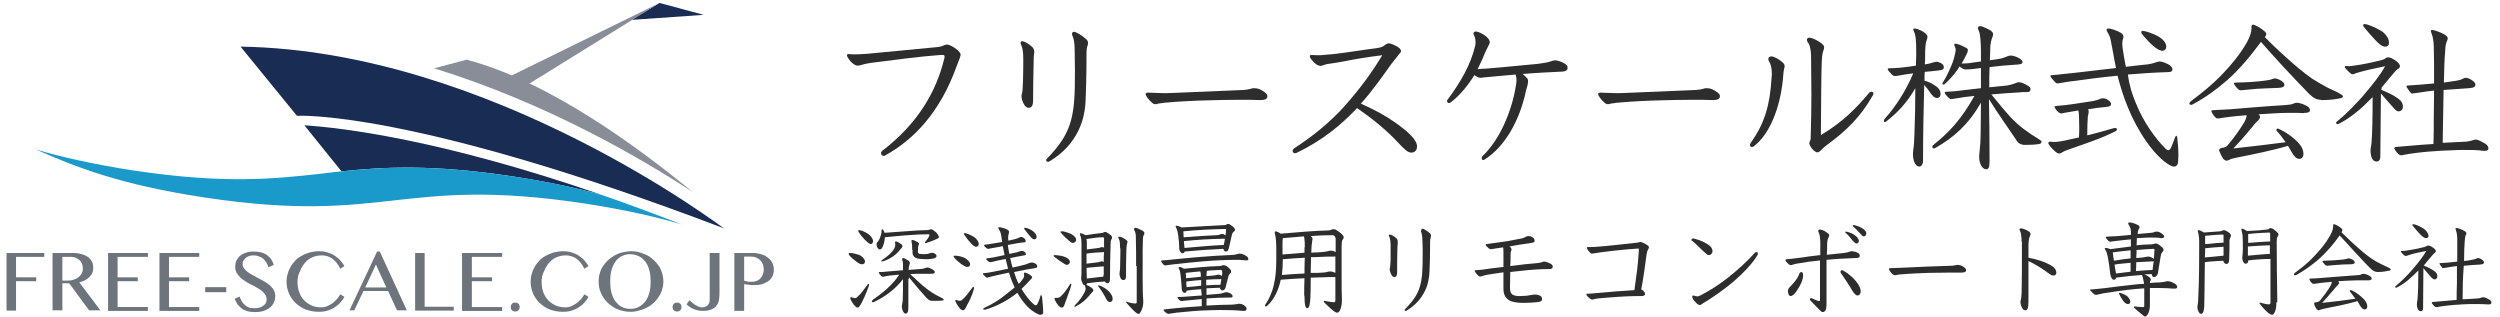 <?xml version="1.0" encoding="utf-8"?>
<!-- Generator: Adobe Illustrator 26.0.2, SVG Export Plug-In . SVG Version: 6.00 Build 0)  -->
<svg version="1.1" id="レイヤー_1" xmlns="http://www.w3.org/2000/svg" xmlns:xlink="http://www.w3.org/1999/xlink" x="0px"
	 y="0px" viewBox="0 0 841.9 106.7" style="enable-background:new 0 0 841.9 106.7;" xml:space="preserve">
<style type="text/css">
	.st0{display:none;}
	.st1{display:inline;fill:#333333;}
	.st2{fill:#2D2D2D;}
	.st3{fill:#6D747C;}
	.st4{display:inline;}
	.st5{fill:#192C53;}
	.st6{fill:#888D98;}
	.st7{fill:#002462;}
	.st8{fill:#199ACA;}
</style>
<g class="st0">
	<path class="st1" d="M280.2,41.5c1.1,0,2.1,0.3,3.3,0.7c1.2,0.5,2.3,1.7,2.3,2.5c0,0.7-0.5,1-1.1,1s-1.4-0.4-2.2-1
		c-0.9-0.7-2.2-1.7-2.8-2.6c-0.1-0.2-0.2-0.3-0.2-0.4s0.1-0.2,0.4-0.2H280.2z M283.1,62c-0.2,0-0.4-0.1-0.7-0.3
		c-1.2-1-2.2-3-2.2-3.2s0.2-0.4,0.4-0.4c0.4,0,0.9,0.3,1.4,0.3c0.3,0,0.7-0.2,1-0.5c1.2-1,2.1-2.3,3.9-4.5c0.1-0.2,0.2-0.2,0.4-0.2
		s0.2,0.2,0.2,0.3c0,0.3-1.4,4.1-2.6,6.3c-0.4,0.6-0.7,1.3-0.9,1.6C283.8,61.7,283.5,62,283.1,62z M285.8,36.4
		c-0.7-0.8-1.8-2.1-2.3-3c-0.1-0.2-0.1-0.3-0.1-0.4c0-0.2,0.1-0.2,0.3-0.2c0.4,0,1.8,0.3,3.6,1.4c0.8,0.5,1.8,1.7,1.8,2.7
		c0,0.7-0.3,1.1-1,1.1C287.4,37.9,286.6,37.3,285.8,36.4z M302.2,51.2c0,3.7,0,8,0,10.6c0,1.9-0.4,2.4-1.2,2.4c-0.5,0-1.4-1-1.4-2.9
		c0-0.2,0.3-0.9,0.4-2c0.1-2,0.1-5.5,0.2-8.1c-2.7,3.6-6.9,6.7-11,8.6c-0.2,0.1-0.3,0.1-0.4,0.1c-0.2,0-0.3-0.2-0.3-0.3
		c0-0.2,0.2-0.4,0.5-0.6c3.1-2.1,7.5-5.6,9.9-9.3c-1.3,0.1-2.6,0.2-3.7,0.4c-0.8,0.1-1.4,0.2-1.8,0.3c-0.3,0.1-0.6,0.2-0.7,0.2
		c-0.2,0-0.4-0.1-0.5-0.3c-0.5-0.4-1-1.2-1-1.4s0.1-0.2,0.4-0.2c1,0,1.5,0,2-0.1c2.2-0.2,4.5-0.4,6.7-0.5c0-2.4,0-3.2-0.3-3.7
		c-0.1-0.2-0.1-0.3-0.1-0.4c0-0.3,0.2-0.4,0.4-0.4c0.4,0,1.4,0.6,2.1,1.1c0.3,0.2,0.4,0.4,0.4,0.7c0,0.2,0,0.3-0.1,0.5
		c-0.2,0.4-0.3,1.1-0.4,2.1c1.6-0.1,3-0.2,4.3-0.3c0.5,0,1.2-0.2,1.8-0.4c0.5-0.2,0.7-0.2,0.9-0.2c0.4,0,1.4,0.3,2.2,0.9
		c0.3,0.2,0.5,0.5,0.5,0.7c0,0.3-0.2,0.5-0.4,0.6c-0.2,0.1-0.5,0.1-1.2,0.1s-2.3,0-3.1,0c-1.5,0-3.1,0-4.6,0.1
		c3.1,3,4.8,4.4,5.5,4.9c2,1.6,3.3,2.6,6.6,4.1c0.4,0.2,0.5,0.4,0.5,0.6c0,0.2-0.2,0.3-0.4,0.3c-0.7,0.1-1.7,0.1-2.8,0.1H311
		c-0.8,0-1.3-0.2-2.1-1.2c-2.1-2.3-4.1-4.7-6.6-7.7L302.2,51.2L302.2,51.2z M309,32.8c1.3,0,1.2-0.3,1.8-0.3c0.5,0,1.3,0.7,1.9,1.3
		c0.7,0.7,1,1.4,1,1.7s-0.2,0.4-0.4,0.5c-0.9,0.5-2.1,1-4.2,1.7c-0.2,0-0.3,0.1-0.4,0.1c-0.2,0-0.3-0.1-0.3-0.2c0-0.1,0-0.2,0.2-0.3
		c1-1.1,1.6-2.1,1.6-2.5c0-0.2-0.2-0.3-0.5-0.3c-4.4,0-9.5,0.4-16.2,1.2c-0.1,1.6-0.5,2.9-1,3.9c-0.2,0.5-0.6,0.7-0.9,0.7
		c-0.2,0-0.4-0.1-0.6-0.3c-0.4-0.4-0.7-0.9-0.7-1.6c0-0.6,0.2-0.8,0.4-1.1c0.4-0.3,0.5-0.8,0.7-1.1c0.5-1.2,0.8-2,0.8-3.2
		c0-0.2,0.1-0.3,0.2-0.3s0.2,0,0.3,0.2c0.2,0.2,0.4,0.6,0.6,1.2C299,33.5,305.6,32.8,309,32.8z M292.1,44.5c0-0.1,0.1-0.2,0.3-0.3
		c2.2-1.4,3.9-3,4.7-4.4c0.1-0.2,0.4-0.8,0.4-1.4c0-0.3-0.1-0.5-0.1-0.7s0.2-0.3,0.4-0.3c0.3,0,0.9,0.2,1.8,0.8
		c0.4,0.3,0.7,0.5,0.7,0.9c0,0.5-0.7,1-1,1.5c-1,1.5-3.4,3.3-6,4.2c-0.3,0.1-0.4,0.1-0.6,0.1C292.2,44.8,292.1,44.7,292.1,44.5z
		 M303.6,40.4c0-1.8-0.1-2.6-0.2-3c-0.1-0.2-0.1-0.3-0.1-0.5s0.2-0.3,0.4-0.3c0.2,0,0.8,0.2,1.6,0.6c0.6,0.3,0.7,0.5,0.7,0.7
		c0,0.1,0,0.2-0.1,0.3c-0.2,0.3-0.4,1.5-0.4,2.5c0,0.5,0.4,0.8,0.7,0.9c0.2,0,0.9,0.1,1.4,0.1c1.4,0,2.1-0.2,2.3-0.3
		c0.3-0.2,0.6-0.2,0.9-0.2c0.6,0,1.6,0.5,1.6,1.2c0,0.4-0.2,0.6-0.5,0.7c-0.6,0.2-2.1,0.4-3.1,0.4c-1.1,0-3.1-0.1-3.7-0.3
		c-1.1-0.3-1.7-1.2-1.7-2.1L303.6,40.4L303.6,40.4z"/>
	<path class="st1" d="M318.4,45.7c-0.9-0.7-2.2-1.7-2.8-2.5c-0.1-0.2-0.2-0.3-0.2-0.4c0-0.2,0.2-0.3,0.5-0.3c0.6,0,1.8,0.2,3.3,0.7
		c1.3,0.5,2.5,1.7,2.5,2.5c0,0.5-0.3,1-1.1,1C320,46.7,319.2,46.3,318.4,45.7z M320.6,60.8c-0.4,0.6-0.7,1.3-0.8,1.6
		c-0.2,0.4-0.5,0.7-0.9,0.7c-0.2,0-0.5-0.1-0.7-0.3c-1.2-1.1-2.2-3-2.2-3.3c0-0.2,0.2-0.4,0.4-0.4c0.2,0,0.7,0.3,1.4,0.3
		c0.4,0,0.7-0.1,1-0.5c1.2-1.1,2.1-2.3,3.9-4.5c0.1-0.2,0.3-0.2,0.4-0.2c0.2,0,0.3,0.2,0.3,0.3C323.3,54.8,321.9,58.6,320.6,60.8z
		 M321.6,37.5c-0.8-0.8-1.8-2.1-2.3-3.1c-0.1-0.2-0.2-0.3-0.2-0.4c0-0.2,0.1-0.3,0.3-0.3c0.5,0,2.1,0.5,3.6,1.5
		c1,0.7,1.8,1.8,1.8,2.6c0,0.7-0.3,1.1-1,1.1C323.2,39,322.4,38.3,321.6,37.5z M335.7,36.9c1.8-0.4,3.5-0.7,3.9-1s0.9-0.4,1.3-0.4
		s0.8,0.2,1.2,0.5c0.5,0.4,0.5,0.6,0.5,1c0,0.3-0.1,0.5-0.5,0.6c-1.5,0.2-4,0.6-6.3,1c0.2,1.1,0.3,2.2,0.5,3.3
		c0.7-0.1,1.2-0.2,1.7-0.3c0.7-0.2,1.4-0.3,2-0.6c0.3-0.2,0.6-0.3,1-0.3c0.3,0,0.6,0.1,0.9,0.3s0.7,0.6,0.7,0.9
		c0,0.3-0.3,0.5-0.7,0.6c-1.4,0.2-3.4,0.6-5.2,1c0.2,1.2,0.5,2.4,0.9,3.6c1.6-0.3,3.1-0.7,4.2-1s1.3-0.4,1.6-0.6
		c0.4-0.2,0.9-0.4,1.4-0.4c0.3,0,1.2,0.2,1.7,0.6c0.2,0.2,0.3,0.5,0.3,0.7c0,0.3-0.2,0.5-0.9,0.7c-0.9,0.1-2.2,0.3-3.4,0.6
		c-1.1,0.2-2.7,0.6-4.4,0.9c0.2,0.8,0.5,1.6,0.8,2.3s0.6,1.4,1,2.2c0.7-0.7,1.3-1.4,1.8-2.2c0.2-0.3,0.3-0.6,0.3-0.9
		c0-0.3-0.1-0.6-0.1-0.7s0.1-0.3,0.4-0.3c0.4,0,1.8,0.5,2.5,1.2c0.2,0.2,0.3,0.4,0.3,0.5c0,0.3-0.2,0.5-0.5,0.8
		c-0.5,0.5-1.7,2-3.5,3.6c1.4,2.3,3.1,4.6,4.8,5.9c0.2,0.2,0.4,0.3,0.6,0.3s0.4-0.2,0.5-0.4c0.5-0.9,1-2.3,1.2-3.2
		c0-0.2,0.2-0.3,0.2-0.3c0.2,0,0.3,0.2,0.3,0.4c0.3,2.1,0.5,4.1,0.5,6.2c0,0.5-0.4,0.8-1,0.8c-0.3,0-0.6,0-0.9-0.2
		c-3.1-1.4-5.7-4.3-7.8-8c-3.2,2.6-7,4.8-11.7,6.3c-0.2,0.1-0.5,0.2-0.7,0.2s-0.4-0.1-0.4-0.3s0.2-0.4,0.5-0.6
		c2.8-1.2,5.5-2.9,7.9-4.9c1.1-0.9,2.3-1.8,3.3-2.7c-0.3-0.7-0.6-1.3-0.9-2c-0.5-1.1-0.9-2.3-1.3-3.6c-3,0.6-5.9,1.3-7.9,1.8
		c-0.1,0-0.3,0.1-0.4,0.1c-0.2,0-0.4-0.1-0.6-0.2c-0.7-0.5-1.2-1-1.2-1.2c0-0.1,0.1-0.2,0.2-0.3c1.2-0.2,2.1-0.3,3.1-0.5
		c1.6-0.3,3.9-0.8,6.2-1.3c-0.4-1.2-0.6-2.5-0.9-3.7c-1.8,0.3-4,0.8-5.2,1.2c-0.2,0-0.4,0.1-0.5,0.1c-0.3,0-0.4-0.1-0.5-0.2
		c-0.6-0.4-1.1-0.9-1.1-1.1c0-0.2,0.1-0.2,0.4-0.2c0.8-0.1,1.4-0.2,2.3-0.4c1.1-0.2,2.7-0.5,4.3-0.9c-0.2-1.1-0.5-2.2-0.7-3.3
		c-2.1,0.3-4,0.7-4.9,0.9c-0.2,0-0.4,0.1-0.6,0.1s-0.3,0-0.5-0.2c-0.3-0.2-1.2-0.8-1.2-1.1c0-0.2,0.1-0.3,0.3-0.3
		c1.2-0.2,2.1-0.3,3.1-0.5s2.4-0.4,3.5-0.6c-0.2-1.2-0.4-2.5-0.6-3.2c-0.2-0.5-0.5-1.2-0.8-1.7c-0.1-0.1-0.1-0.2-0.1-0.3
		c0-0.2,0.2-0.4,0.4-0.4c0.5,0,2.1,0.4,3.1,0.9c0.5,0.3,0.6,0.6,0.6,0.9c0,0.2-0.1,0.5-0.2,0.7c-0.2,0.4-0.2,0.9-0.2,1.4
		c0,0.4,0,0.8,0.1,1.2L335.7,36.9z M345.2,33.2c0.9,0.7,1.4,1.4,1.4,2.2c0,0.5-0.3,1-0.9,1c-0.5,0-0.9-0.3-1.4-1s-1.4-1.7-2.2-2.8
		c-0.1-0.1-0.2-0.3-0.2-0.4c0-0.2,0.1-0.2,0.3-0.2C342.9,32,344.3,32.5,345.2,33.2z"/>
	<path class="st1" d="M353.2,45.7c-0.5-0.3-1.2-0.7-1.9-1.3c-0.7-0.5-1.3-1-1.9-1.5c-0.2-0.2-0.3-0.3-0.3-0.5s0.2-0.3,0.6-0.3
		c0.5,0,2,0.2,2.5,0.3s1.6,0.5,2.3,1c0.4,0.3,0.7,0.8,0.7,1.2c0,0.6-0.5,1.1-1.2,1.1C353.8,45.9,353.5,45.8,353.2,45.7z M355.6,53
		c0.2,0,0.2,0.2,0.2,0.3c0,0.4-1,3.3-2.3,6.6c-0.2,0.4-0.3,0.9-0.4,1.2c-0.2,0.6-0.5,0.9-0.9,0.9c-0.2,0-0.4-0.1-0.7-0.3
		c-1.1-0.8-2.2-2.8-2.2-3.1c0-0.2,0.2-0.3,0.3-0.3c0.2,0,0.5,0,0.7,0c0.7,0,1-0.2,1.4-0.6c1.1-1,2-2.2,3.5-4.5
		C355.4,53,355.5,53,355.6,53z M354.9,34c0.4,0.2,1.6,0.6,2.2,1.3c0.3,0.3,0.5,0.8,0.5,1.2c0,0.6-0.7,1.1-1.2,1.1
		c-0.3,0-0.6-0.2-1-0.4c-1.3-1-2.4-2.1-3.4-3.3c-0.1-0.1-0.2-0.3-0.2-0.4c0-0.2,0.2-0.3,0.5-0.3C352.7,33.2,354.4,33.8,354.9,34z
		 M359.6,38.3c0-1.6-0.2-2.7-0.5-3.5c-0.1-0.2-0.2-0.4-0.2-0.5c0-0.2,0.1-0.3,0.3-0.3c0.2,0,1.3,0.4,1.9,0.7
		c1.8-0.3,3.6-0.5,4.8-0.7c0.8-0.1,1.5-0.2,1.9-0.3c0.2-0.1,0.4-0.2,0.6-0.2s0.3,0,0.5,0.2c0.4,0.2,1.2,0.7,1.8,1.3
		c0.3,0.2,0.4,0.5,0.4,0.8c0,0.2-0.1,0.5-0.3,0.7c-0.3,0.4-0.3,0.7-0.4,1.9c-0.2,4.9-0.2,7.5-0.2,13.2c0,0.9-0.4,1.4-0.9,1.4
		c-0.4,0-0.7-0.2-1-0.7c-2.2,0.1-4.5,0.3-6.6,0.7c-0.1,0.2-0.2,0.5-0.4,0.7c0.1,0,0.3,0,0.4,0.1c0.8,0.4,1.8,1,2.1,1.4
		c0.2,0.2,0.3,0.4,0.3,0.6c0,0.2-0.1,0.4-0.3,0.5c-0.6,0.5-1,1.3-1.4,1.7c-1.2,1.2-2.4,2.6-4.9,3.8c-0.2,0.1-0.2,0.1-0.4,0.1
		c-0.1,0-0.2-0.1-0.2-0.2c0-0.1,0-0.2,0.2-0.4c1.8-1.8,2.9-3.5,3.7-5c0.3-0.5,0.4-0.9,0.4-1.2c0-0.5-0.2-0.9-0.2-1.2v-0.1h-0.2
		c-0.3,0-0.6-0.2-0.8-0.6c-0.3-0.6-0.5-1.2-0.5-1.8c0-0.1,0-0.2,0-0.4c0.1-0.7,0.1-1.5,0.1-2.7c0-1.4,0-3.2,0-4.9L359.6,38.3
		L359.6,38.3z M361.6,45.5c1.5-0.2,3.1-0.4,4.5-0.5c0.7-0.1,0.9-0.3,1.3-0.3c0.3,0,0.5,0.1,0.7,0.2v-0.4c0-1,0-2.1,0.1-3.2
		c-2.2,0.1-4.4,0.2-6.6,0.5V45.5z M361.6,51.1c1.6-0.2,3.2-0.3,4.7-0.5c0.5,0,1-0.1,1.5-0.1c0.1-0.4,0.2-0.7,0.2-1.1
		c0-0.9,0-1.9,0-2.8c-2.2,0.1-4.4,0.3-6.5,0.5C361.6,48.4,361.6,49.8,361.6,51.1z M361.6,36.8c0,1.1,0,2.2,0,3.3
		c1.4-0.2,3-0.3,4.5-0.5c0.7-0.1,0.9-0.3,1.3-0.3c0.3,0,0.5,0.1,0.8,0.2V36c0-0.3-0.1-0.4-0.5-0.4c-1.5,0-4.2,0.4-6,0.7L361.6,36.8
		L361.6,36.8z M369,59c-0.8-1.5-1.8-3.2-3.1-4.8c-0.1-0.1-0.2-0.2-0.2-0.3s0.1-0.2,0.2-0.2c0.4,0,2,0.7,2.9,1.5
		c0.7,0.6,1.4,1.3,1.9,2.2c0.3,0.5,0.5,1.1,0.5,1.5c0,0.7-0.5,1.1-1,1.1C369.9,59.9,369.4,59.6,369,59z M374.2,39.7
		c0-1.4-0.1-1.8-0.2-2.3c0-0.3-0.3-1-0.5-1.3c-0.1-0.1-0.2-0.3-0.2-0.4c0-0.2,0.2-0.4,0.5-0.4c0.2,0,1.3,0.4,2.2,1
		c0.4,0.3,0.7,0.7,0.7,0.9c0,0.3-0.1,0.6-0.3,1c-0.1,0.3-0.2,1.4-0.2,2.9c-0.1,3-0.1,6.3-0.1,9c0,0.5-0.2,1.4-0.9,1.4
		c-0.7,0-1-0.3-1.2-0.9c-0.2-0.6-0.4-1-0.4-1.4c0-0.7,0.2-1.3,0.3-2.2c0-1.6,0.1-4.1,0.1-5.8L374.2,39.7L374.2,39.7z M380.2,46.3
		c0-3.5,0-7.9-0.1-11.1c0-1.1-0.4-1.9-0.5-2.3c-0.1-0.2-0.2-0.4-0.2-0.5c0-0.2,0.2-0.4,0.4-0.4c0.4,0,1,0.2,2.1,0.8
		c0.8,0.4,1.3,0.8,1.3,1.3c0,0.2-0.2,0.5-0.4,0.9c-0.1,0.2-0.2,0.6-0.3,1.2c0,0.6-0.1,2.5-0.2,4.5c0,3,0,7.3,0,10.3
		c0,5.9,0.1,7,0.2,8.5c0,0.3,0,0.4,0,0.6c0,2-0.8,3.4-1.4,4.1c-0.1,0.2-0.3,0.3-0.5,0.3s-0.5-0.1-0.8-0.4c-0.7-0.5-1.4-1.2-2-1.9
		c-1.2-1.3-1.9-2.1-1.9-2.2c0-0.1,0-0.2,0.2-0.2c0.1,0,1.9,0.7,3.4,0.7c0.5,0,0.6-0.1,0.6-1L380.2,46.3L380.2,46.3z"/>
	<path class="st1" d="M388.8,44c7.5-0.8,16.3-1.6,22.8-1.8c1,0,2-0.2,2.5-0.3c0.5-0.2,0.8-0.2,1.1-0.2c0.7,0,1.8,0.4,2.5,0.9
		c0.6,0.3,0.8,0.9,0.8,1.2s-0.3,0.5-0.7,0.5c-0.4,0-2.2-0.3-3-0.3c-9.6,0-17,0.9-24.4,1.6c-0.9,0.1-1.9,0.3-2.5,0.4
		c-0.2,0-0.4,0.1-0.5,0.1c-0.2,0-0.4-0.1-0.6-0.3c-0.6-0.5-1-1.2-1-1.4c0-0.1,0.1-0.2,0.3-0.2C387.4,44.2,388.2,44.1,388.8,44z
		 M400.8,55.2c-1.9,0.1-3.7,0.3-5.5,0.5c0,0.3-0.1,0.5-0.3,0.7c-0.1,0.1-0.3,0.2-0.5,0.2c-0.4,0-0.7-0.2-0.9-0.5
		c-0.2-0.4-0.3-1.1-0.4-2.2c-0.1-1-0.2-2.7-0.3-3.5c-0.1-1-0.3-2-0.6-2.7c0-0.1-0.1-0.2-0.1-0.3c0-0.2,0.1-0.3,0.4-0.3
		s1,0.3,1.6,0.7c4.6-0.5,9.4-0.9,13.2-1c0.5,0,0.9-0.1,1.2-0.2c0.2-0.1,0.4-0.1,0.6-0.1c0.5,0,1.2,0.3,1.9,1
		c0.6,0.6,0.9,0.9,0.9,1.3c0,0.5-0.1,0.6-0.3,0.8c-0.3,0.3-0.6,0.7-0.7,1.2c-0.4,1.5-0.7,2.7-1.2,4.3c-0.2,0.7-0.6,1-1.2,1
		c-0.5,0-0.9-0.3-1-1c-2.3,0.1-3.6,0.2-5,0.2v2.4c1.4-0.1,2.7-0.2,4-0.3c1-0.1,1.6-0.2,2.5-0.4c0.4-0.1,0.6-0.2,1-0.2
		c0.3,0,0.6,0.1,1,0.2c0.7,0.2,1.3,0.7,1.3,1.2s-0.3,0.5-1.1,0.6c-2.6,0-5.7,0.2-8.8,0.4v2.7c4.1-0.2,6.8-0.3,9.2-0.4
		c0.7,0,1.7-0.1,2.4-0.2c0.3-0.1,0.5-0.1,0.9-0.1c0.8,0,1.6,0.3,2.1,0.9c0.4,0.3,0.5,0.5,0.5,0.9c0,0.7-0.4,0.8-1,0.8
		c-0.2,0-0.2,0-0.5,0c-1.7-0.2-4.8-0.3-8.3-0.3c-2.1,0-4.6,0.1-7.6,0.3c-3.8,0.3-6.1,0.5-9.1,0.8c-0.6,0.1-1.6,0.2-2.2,0.3
		c-0.2,0-0.6,0.1-0.8,0.1c-0.2,0-0.4-0.1-0.7-0.2c-0.6-0.4-1.2-1.1-1.2-1.3s0.1-0.2,0.3-0.3c1.7-0.2,3.1-0.3,5.4-0.6
		c2.1-0.2,4-0.3,8.7-0.6c0-0.7,0-1.4,0-2.7c-2.4,0.2-4.7,0.4-6.8,0.7c-0.2,0-0.7,0.1-0.8,0.1c-0.2,0-0.5-0.1-0.7-0.3
		c-0.5-0.5-0.8-0.8-0.8-1s0.1-0.2,0.3-0.2c0.7,0,1.4,0,2.8-0.1c1.9-0.2,3.9-0.3,6-0.5L400.8,55.2z M392.6,38.9
		c0-0.5-0.2-2.1-0.4-3.9c-0.1-0.9-0.4-2.2-0.9-3.2c-0.1-0.1-0.1-0.2-0.1-0.3c0-0.2,0.2-0.3,0.4-0.3c0.4,0,1.3,0.4,1.9,0.7
		c6.4-0.4,11.4-0.7,16.3-0.9c0.6,0,0.7-0.4,1.2-0.4c0.6,0,1,0.4,1.6,0.8c0.7,0.5,1.1,1,1.1,1.5c0,0.2-0.2,0.5-0.4,0.7
		c-0.5,0.3-0.6,0.9-0.8,1.4c-0.3,1.1-0.5,2.2-0.8,3.5c-0.2,0.6-0.4,1.6-0.5,2c-0.1,0.3-0.5,0.5-0.9,0.5c-0.5,0-0.8-0.4-0.9-1
		c-4.9,0.2-9.7,0.5-14.5,1c-0.2,0.3-0.4,0.6-0.9,0.6s-0.9-0.7-1.1-1.2c0-0.2-0.1-0.4-0.1-0.7L392.6,38.9L392.6,38.9z M406.7,34.7
		c0.5,0,0.9-0.2,1.3-0.3c0.2-0.1,0.4-0.1,0.7-0.1c0.3,0,0.5,0,1.3,0.5c0.1-0.8,0.2-1.6,0.3-2.4c-5.4,0.1-10.5,0.4-16.1,0.9
		c0,0.3,0.1,1.2,0.2,2.2C398.8,35.2,403.2,34.8,406.7,34.7z M409.3,38.5c0.2-0.8,0.3-1.6,0.5-2.4c-0.2,0-0.4,0-0.6,0
		c-4.9,0.1-9.6,0.3-14.7,0.9c0,0.7,0.1,1.4,0.2,2.5C399.4,39.1,404.4,38.7,409.3,38.5z M395.1,51c1.9-0.2,3.7-0.4,5.6-0.6
		c0-0.7,0-1.4-0.2-2c-1.5,0.1-3.7,0.3-5.5,0.5C395.1,49.6,395.1,50.3,395.1,51z M400.8,51.7c-1.6,0.1-3.7,0.3-5.6,0.5
		c0,0.7,0,1.4,0.1,2.2c2.3-0.2,3.9-0.4,5.5-0.5V51.7z M402.8,53.7c1.8-0.2,3.6-0.2,5.4-0.3c0.2-0.7,0.3-1.4,0.4-2.1
		c-1.9,0-3.8,0.2-5.7,0.3L402.8,53.7z M402.8,50.2c0.8-0.1,1.6-0.1,2.4-0.2c0.9,0,1.6-0.4,2.1-0.4s0.9,0.2,1.4,0.5
		c0.1-0.4,0.2-1.1,0.2-1.4c0-0.6-0.3-0.8-0.6-0.8c-1.7,0.1-3.5,0.2-5.3,0.3C402.9,48.5,402.8,49.3,402.8,50.2z"/>
	<path class="st1" d="M435.7,57.5c0-2.5,0-4.6,0.1-6.6c-3,0.2-6,0.3-8.9,0.5c-0.7,3.3-2.4,7.5-5.2,9.9c-0.1,0.1-0.2,0.2-0.4,0.2
		c-0.2,0-0.4-0.2-0.4-0.4c0-0.1,0-0.2,0.1-0.3c1.4-2,2.6-4.5,3.3-7.5c0.5-2.3,0.9-5.2,0.9-9.1c0-1.4,0-2.6,0-3.7c0-3-0.1-5-0.6-6.6
		c0-0.1,0-0.2,0-0.3c0-0.2,0.1-0.3,0.3-0.3c0.3,0,1.5,0.5,2.1,0.9c6.3-0.6,13-1.2,17.9-1.2c0.5,0,0.9-0.1,1.4-0.3
		c0.2-0.1,0.4-0.1,0.6-0.1s0.5,0,0.7,0.1c0.8,0.4,2.3,1.5,2.8,2.1c0.2,0.2,0.3,0.5,0.3,0.8s-0.2,0.7-0.5,1c-0.4,0.4-0.4,2.1-0.4,2.7
		c0,3.4,0,6.7,0,9.6c0,4.2,0,7.9,0.1,10.4v0.2c0,1.4-0.3,2.7-0.7,3.5c-0.3,0.7-0.7,1-1.2,1c-0.2,0-0.5-0.1-0.9-0.3
		c-0.9-0.6-2.5-2.1-3.9-3.4c-0.2-0.2-0.3-0.3-0.3-0.4s0.1-0.2,0.3-0.2c0.1,0,2.6,0.5,3.6,0.5c0.5,0,0.6-0.2,0.6-0.8v-8.6
		c-0.2,0-0.3,0-0.4,0c-1.4,0-3.3,0-4.8,0.1c-1.4,0-2.8,0.1-4.1,0.1c0,2.1,0,4.4-0.1,7.2c-0.1,2.6-0.4,4.4-1.3,4.4c-0.5,0-1-1-1-4.5
		V57.5L435.7,57.5z M435.8,49.2c0-1.2,0-4,0.1-5.9c-2.8,0.2-5.6,0.3-8.3,0.5c0,2-0.2,3.9-0.4,5.9C430.1,49.5,433,49.3,435.8,49.2z
		 M435.9,39.3c0-1.5,0-2.3-0.1-2.9c0-0.4-0.1-0.8-0.2-1.2c-2.6,0.2-5.3,0.4-7.9,0.7c-0.1,0.5-0.1,1.5-0.1,2.5v3.7
		c2.8-0.2,5.5-0.4,8.3-0.6L435.9,39.3L435.9,39.3z M446.3,34.7c-2.8,0-5.5,0.2-8.2,0.3c0.4,0.3,0.6,0.5,0.6,0.9c0,0.3-0.1,0.6-0.2,1
		c-0.3,1.5-0.4,2.2-0.4,4.4c0.9-0.1,1.7-0.1,2.5-0.2c1.9-0.1,2.7-0.2,3.3-0.3c0.5-0.1,1.2-0.3,1.8-0.3c0.4,0,1,0.2,1.6,0.5v-5.1
		C447.3,35.2,447.1,34.7,446.3,34.7L446.3,34.7L446.3,34.7z M440.5,48.9c1.9-0.1,2.7-0.1,3.2-0.2c0.5-0.1,1.2-0.4,1.8-0.4
		c0.4,0,1,0.2,1.9,0.6c0-2,0-4,0-6.1c-0.1,0-0.2,0-0.2,0c-1.4,0-3.4,0-5.1,0.1s-2.8,0.1-3.8,0.2c0,2-0.1,3.9-0.1,5.9
		C439,49,439.8,49,440.5,48.9z"/>
	<path class="st1" d="M463.7,34.9c0-0.2,0.2-0.3,0.4-0.3c0.4,0,1.4,0.5,2.4,1.4c0.4,0.3,0.5,0.8,0.5,1.2c0,0.2,0,0.2,0,0.6
		c0,0.5-0.1,1-0.1,1.5c-0.1,3.2-0.1,6.5-0.1,9.4c0,1.3-0.4,1.8-1,1.8c-0.4,0-0.7-0.2-1-0.7c-0.5-0.8-0.7-1.8-0.7-2.2
		c0-0.2,0-0.5,0.2-0.7c0.2-0.5,0.2-1.4,0.2-2.8c0-2.5,0-4,0-5.3c0-1.6-0.2-2.6-0.6-3.5C463.7,35.1,463.7,35,463.7,34.9z M476,32.8
		c0-0.3,0.2-0.5,0.5-0.5c0.4,0,2,0.9,3,1.8c0.3,0.3,0.4,0.6,0.4,0.9c0,0.2-0.1,0.4-0.2,0.7c-0.2,0.4-0.2,0.9-0.2,1.4
		c0,1.1,0,6.5-0.2,11.3c-0.1,2.5-0.6,5.1-1.8,7.5c-1.3,2.7-3.4,5.2-6.8,7.2c-0.1,0.1-0.2,0.1-0.4,0.1c-0.3,0-0.5-0.2-0.5-0.4
		c0-0.1,0.1-0.3,0.2-0.4c3.3-3.3,4.5-5.6,5.4-8c1.2-3.4,1.2-6.8,1.2-13.1c0-1.4,0-3-0.1-5c0-1.4-0.2-2.6-0.6-3.3
		C476,33.1,476,33,476,32.8z"/>
	<path class="st1" d="M503,48.8c-2.7,0.4-4.9,0.7-6,0.9c-1.2,0.2-1.7,0.3-2.1,0.5c-0.3,0.1-0.5,0.2-0.7,0.2s-0.4,0-0.6-0.2
		c-0.7-0.5-1.4-1.6-1.4-1.9c0-0.1,0-0.2,0.4-0.3c1-0.1,1.9-0.2,2.7-0.3c1.2-0.2,4.6-0.7,7.8-1c0-1.5,0-3,0-5.2c0-0.7,0-1.5-0.2-2.2
		c-1,0.2-2.9,0.4-4.4,0.7c-0.2,0-0.3,0-0.4,0c-0.3,0-0.5-0.1-0.8-0.3c-0.8-0.7-1.2-1.2-1.2-1.4s0.1-0.2,0.3-0.3
		c1.8-0.2,5.7-0.7,7.9-1.1c1.8-0.3,4-0.7,5.3-1c0.7-0.2,1.2-0.4,1.6-0.6c0.3-0.1,0.7-0.2,0.9-0.2c0.6,0,1.2,0.2,1.7,0.5
		s0.7,0.7,0.7,1.2c0,0.6-0.6,0.7-1.8,0.9c-2.8,0.4-5.4,0.8-7.7,1.2c0.2,0.1,0.4,0.2,0.5,0.3c0.3,0.2,0.4,0.5,0.4,0.8
		c0,0.2,0,0.3-0.1,0.5c-0.2,0.5-0.2,0.8-0.3,2c0,1.3,0,2.6-0.1,3.8c3.9-0.5,7.5-0.9,10.2-1.2c0.8-0.1,1.4-0.2,1.8-0.4
		s0.7-0.3,0.9-0.3c0.3,0,0.6,0.1,1,0.2c1.6,0.5,2.1,1,2.1,1.7c0,0.6-0.5,0.9-1.3,0.9c-3,0-6.7,0.2-10.6,0.6
		c-1.4,0.2-2.8,0.3-4.1,0.5c0,1.8-0.1,5.2-0.1,6c0,2.3,0.9,3,3,3.1c0.3,0,0.6,0,0.9,0c0.8,0,1.6-0.1,2.3-0.2
		c0.9-0.1,1.6-0.2,2.2-0.4c0.2-0.1,0.6-0.1,1-0.1c0.3,0,0.8,0,1.2,0.2c1.3,0.3,1.6,0.9,1.6,1.6s-0.8,1-2.3,1.1
		c-1.6,0.1-2.9,0.2-4.4,0.2c-1,0-2,0-3.3-0.2c-2.7-0.3-4.5-1.8-4.6-5L503,48.8L503,48.8z"/>
	<path class="st1" d="M550.1,40.2c0-0.2,0-0.3-0.4-0.3c-5.2,0.3-11,1-14.2,1.5c-1,0.2-2.5,0.5-3,0.5c-0.3,0-0.5,0-0.9-0.5
		c-0.6-0.6-1.2-1.3-1.2-1.8c0-0.2,0.2-0.3,0.5-0.3c0.9,0,1.9,0,3.2-0.2c4.4-0.4,10.2-1,14.2-1.4c0.5,0,1.2-0.1,1.5-0.3
		c0.2-0.1,0.3-0.2,0.5-0.2c0.5,0,1,0.2,2.1,0.7c0.8,0.4,1.2,0.9,1.2,1.2s-0.2,0.7-0.3,0.9c-0.2,0.3-0.4,1.2-0.5,1.9
		c-0.4,3.6-1.3,9.2-2,13.2c0.3,0.1,0.6,0.2,0.8,0.4c0.4,0.3,0.7,0.9,0.7,1.3c0,0.5-0.7,0.7-1.4,0.7h-1.5c-4,0-10,0.4-14.8,0.9
		c-0.5,0-1.3,0.2-1.8,0.3c-0.2,0-0.3,0.1-0.5,0.1s-0.5-0.1-0.8-0.3c-0.9-0.7-1.4-1.4-1.4-1.7c0-0.2,0.1-0.3,0.4-0.3
		c0.7,0,1.2,0,2.3-0.2c5.7-0.6,12.1-1,15.5-1.2c0.8-5.6,1.4-9.2,1.7-14.9l0,0C550,40.2,550.1,40.2,550.1,40.2z"/>
	<path class="st1" d="M566,36.6c0-0.3,0.2-0.5,0.5-0.5c0.1,0,0.3,0,0.6,0.1c2.3,0.6,4.4,1.6,5.7,2.7c0.7,0.6,1,1.3,1,2
		s-0.5,1.5-1.3,1.5c-0.3,0-0.8-0.3-1.3-0.7c-1.4-1.3-3.5-3.3-5-4.7C566.1,36.9,566,36.7,566,36.6z M566.7,57.5
		c0.3,0,0.9,0.3,1.4,0.3s0.9-0.2,1.2-0.3c3.4-1.8,7-4,10.3-6.6c3.7-2.9,7.4-6.3,10.2-9.4c0.2-0.2,0.4-0.3,0.6-0.3
		c0.3,0,0.6,0.2,0.6,0.6c0,0.1,0,0.3-0.1,0.4c-2,3.4-5.6,7.1-9.2,10.2c-3.2,2.7-6.7,5.1-9.5,7c-1,0.6-1.8,1-2.5,1.6
		c-0.2,0.2-0.5,0.3-0.8,0.3c-0.4,0-1.1-0.5-2.1-1.8c-0.4-0.6-0.6-1-0.6-1.4C566.3,57.6,566.5,57.5,566.7,57.5z"/>
	<path class="st1" d="M613.1,56.7c0,0.8,0,2,0,3.5c0,1.6-0.1,2.5-0.4,2.9c-0.4,0.5-0.8,0.5-1,0.5c-0.3,0-0.6-0.2-0.8-0.5
		c-1.1-1.1-2.5-2.5-3.8-3.9c-0.1-0.1-0.2-0.2-0.2-0.4s0.2-0.5,0.4-0.5c0.1,0,0.3,0,0.5,0.1c1,0.5,2.3,1,2.6,1c0.2,0,0.3-0.1,0.3-0.5
		c0-5.1,0-10.4,0-14.8c-2.6,0.3-5.8,0.7-8.9,1.3c-0.6,0.1-1,0.2-1.6,0.4c-0.2,0-0.3,0.1-0.5,0.1s-0.5-0.1-0.8-0.3
		c-0.6-0.5-1.2-1.3-1.2-1.5s0.2-0.3,0.4-0.4c0.4,0,1.2-0.1,2.2-0.2c0.9-0.1,2-0.3,3.5-0.5s3.6-0.5,6.8-0.9c0-1.8,0-3.4,0-4.8
		c0-1.2-0.1-3-0.5-3.7c-0.2-0.3-0.3-0.5-0.3-0.7c0-0.3,0.3-0.5,0.7-0.5s1.4,0.3,2.2,0.9c1,0.6,1.2,0.9,1.2,1.3
		c0,0.2-0.1,0.4-0.2,0.6c-0.4,0.6-0.5,1.6-0.6,3c0,0.8,0,2.1-0.1,3.6c2.3-0.2,4.6-0.5,6.4-0.6c0.8-0.1,1.5-0.2,2.1-0.5
		c0.3-0.2,0.7-0.2,0.9-0.2c0.4,0,0.9,0.1,1.4,0.3c0.9,0.3,1.6,0.7,1.6,1.4c0,0.8-0.3,1-1.6,1c-3.4,0.1-7.6,0.4-10.8,0.7L613.1,56.7
		L613.1,56.7z M603.6,48.6c0.2,0,0.4,0.2,0.5,0.5s0.1,0.6,0.1,0.9c0,1.6-0.9,3.6-2.3,5.7c-0.7,1-1.5,2-2.3,2c-0.5,0-1-0.8-1-1.9
		c0-0.6,0.4-1.1,0.9-1.6c1.3-1.3,2.8-2.9,3.5-5C603.1,48.9,603.2,48.6,603.6,48.6z M618.3,48.5c0-0.3,0.3-0.5,0.6-0.5
		c0.1,0,0.3,0,0.4,0.1c2.3,1.3,4.4,3.2,5.7,5.2c0.5,0.8,0.8,1.8,0.8,2.5s-0.4,1.5-1.2,1.5c-0.5,0-1.2-0.7-1.9-1.8
		c-1.3-2.3-3.1-4.9-4.3-6.7C618.3,48.7,618.3,48.5,618.3,48.5z M625.2,36.9c0,0.5-0.5,1-0.9,1c-0.3,0-0.7-0.2-1.5-1.2
		c-0.9-1.1-1.9-2.3-2.5-2.8c-0.1-0.1-0.1-0.1-0.1-0.2c0-0.1,0.1-0.2,0.2-0.2c0.3,0,2.1,0.4,3.3,1.3
		C624.7,35.5,625.2,36.3,625.2,36.9z M628.1,34c0,0.7-0.3,1.2-0.9,1.2c-0.4,0-0.7-0.4-1.5-1.2c-0.9-1-1.9-2-2.6-2.6
		c-0.1-0.1-0.2-0.2-0.2-0.3c0-0.1,0.1-0.2,0.3-0.2c0.5,0,2.1,0.4,3.3,1.1C627.4,32.7,628.1,33.5,628.1,34z"/>
	<path class="st1" d="M639.1,47c5-0.2,11.4-0.5,16.9-0.7c0.8,0,1.3-0.2,1.8-0.3c0.4-0.1,0.5-0.1,0.8-0.1c0.4,0,0.8,0.1,1.2,0.2
		c1,0.5,2,1.1,2,1.6c0,0.6-0.2,1-1.8,1c-1.8,0-3.2,0-4.4,0c-3.2,0-5.7,0.1-8.1,0.2c-2.8,0.1-6.3,0.2-10.2,0.6c-0.4,0-1,0.1-1.5,0.2
		c-0.2,0-0.4,0.1-0.7,0.1c-0.2,0-0.5-0.1-0.7-0.3c-0.8-0.6-1.6-1.8-1.6-2.1s0.2-0.3,0.7-0.3C636.1,47,637.6,47,639.1,47z"/>
	<path class="st1" d="M678.8,37.2c0-1.9-0.2-3.3-0.7-4.2c-0.1-0.2-0.1-0.2-0.1-0.3c0-0.2,0.2-0.5,0.5-0.5c0.5,0,2.1,0.6,3.1,1.3
		c0.4,0.3,0.5,0.6,0.5,0.9c0,0.2-0.1,0.5-0.2,0.7c-0.3,0.7-0.6,2-0.6,3.7c0,1,0,2.7,0,4.5c3.2,0.5,6.3,1.6,8.7,3.1
		c1.2,0.8,1.8,1.7,1.8,2.5c0,0.7-0.4,1.2-1.1,1.2c-0.5,0-1.1-0.3-1.6-0.6c-2.7-2-5.1-3.5-7.8-4.8c0,4.5,0,10.2,0,15.3
		c0,2.6-0.5,3.2-1.2,3.2c-0.8,0-1.2-0.4-1.6-1.6c-0.2-0.6-0.3-1.1-0.3-1.5s0.1-0.7,0.2-1.1c0.1-0.3,0.2-1.3,0.2-2.3
		c0.1-4.8,0.1-10,0.1-14.2L678.8,37.2L678.8,37.2z"/>
	<path class="st1" d="M726.9,35.8c-1-0.1-2.1-0.1-3-0.1c-0.5,0-1,0-1.4,0c-1.4,0.1-2.8,0.2-4.2,0.3c0,0.7,0,1.4-0.1,2.7
		c1.9-0.2,4.3-0.3,5.3-0.3c0.5,0,0.9-0.1,1.3-0.2c0.2-0.1,0.3-0.1,0.5-0.1c0.5,0,1.2,0.3,2.1,1.2c0.5,0.5,0.8,0.9,0.8,1.1
		s-0.1,0.5-0.3,0.7c-0.3,0.3-0.5,0.6-0.7,1.9c-0.3,1.8-0.8,4.9-1,6.2c-0.3,1-0.9,1.4-1.4,1.4s-0.8-0.4-0.9-1.2
		c-0.5,0-1.6,0.1-2.8,0.2c0.3,0.1,0.9,0.3,1.4,0.7c0.7,0.4,1.1,0.8,1.1,1.2c0,0.2-0.1,0.4-0.2,0.7c-0.1,0.2-0.1,0.4-0.1,0.7
		c1.2-0.1,2.7-0.2,3.8-0.3c1.3-0.1,1.9-0.2,2.1-0.3c0.3-0.1,0.5-0.2,0.9-0.2c0.7,0,1.6,0.3,2.7,1c0.5,0.3,0.8,0.7,0.8,1.2
		c0,0.3-0.3,0.5-0.9,0.5c-0.2,0-0.4,0-0.7,0c-1.3-0.2-2.8-0.2-4.5-0.2h-2.1c-0.7,0-1.4,0-2.2,0V61c0,1.7-0.4,2.8-0.9,3.7
		c-0.3,0.4-0.6,0.7-0.9,0.7c-0.1,0-0.3-0.1-0.4-0.2c-0.7-0.5-1.3-1-1.8-1.4c-0.6-0.5-1.5-1.2-1.9-1.6c-0.1-0.1-0.2-0.3-0.2-0.3
		c0-0.2,0.1-0.3,0.3-0.3s1.6,0.3,2.5,0.3c0.3,0,0.5,0,0.8,0c0.2,0,0.3-0.1,0.3-0.3v-4.7c0-0.4,0-1.2,0-2.1c-0.9,0.1-1.9,0.2-3,0.2
		c-3.1,0.2-10.5,1.3-12.5,1.7c-1.1,0.2-2.3,0.5-2.5,0.5c-0.4,0-0.7-0.1-1-0.4c-1-1-1.4-1.4-1.4-1.5s0.1-0.2,0.3-0.2
		c1.7-0.1,3.3-0.3,5.6-0.6c2-0.3,7.3-0.9,11.2-1.3c1.2-0.1,2.2-0.2,3.3-0.3c0-0.3,0-0.7-0.1-0.9c-0.1-0.8-0.3-1.8-0.5-2.3l-0.1-0.2
		c-3.3,0.3-6.5,0.6-9.8,1c-0.2,0.5-0.3,0.8-0.8,0.8c-0.3,0-0.6-0.1-0.8-0.5c-0.3-0.5-0.6-1.1-0.7-2.1c-0.2-1.6-0.4-3.7-0.9-6.2
		c-0.2-1-0.5-2-1-2.7c-0.1-0.1-0.1-0.2-0.1-0.3c0-0.2,0.1-0.3,0.4-0.3c0.5,0,1.2,0.2,1.8,0.4c2.6-0.3,5.1-0.7,7.7-1v-2.7
		c-1.6,0.2-3.1,0.3-4.3,0.5c-0.9,0.1-2.1,0.3-2.8,0.4c-0.2,0-0.5,0.1-0.6,0.1c-0.2,0-0.5-0.1-0.7-0.3c-0.3-0.2-1.1-1.2-1.1-1.5
		c0-0.2,0.1-0.2,0.4-0.2c1.4-0.1,2.7-0.1,4.2-0.2c1.6-0.2,3.2-0.3,4.9-0.4v-1c0-1.4-0.5-2.1-0.8-2.7c-0.1-0.2-0.2-0.4-0.2-0.5
		c0-0.2,0.2-0.4,0.5-0.4c0.4,0,1.9,0.4,2.9,0.9c0.5,0.3,0.8,0.5,0.8,0.9c0,0.2,0,0.3-0.2,0.5c-0.2,0.4-0.5,0.9-0.5,2.1
		c1.2-0.1,2.4-0.2,3.8-0.3c1-0.1,1.8-0.1,2.3-0.4c0.3-0.2,0.7-0.3,1-0.3c0.5,0,1.1,0.2,2.2,0.9c0.3,0.2,0.6,0.6,0.6,0.9
		c0,0.5-0.4,0.7-1,0.7L726.9,35.8L726.9,35.8z M715.9,40.5c-2.3,0.2-4.5,0.5-6.7,0.8c0.2,1,0.3,2.1,0.4,3.1c2.1-0.3,4.2-0.6,6.3-0.9
		V40.5L715.9,40.5z M715.9,45.1c-2,0.2-4.1,0.4-6.1,0.7c0.2,1.1,0.3,2.2,0.5,3.4c1.8-0.3,3.7-0.5,5.5-0.7
		C715.9,47.7,715.9,46.2,715.9,45.1z M713.1,59.5c-0.9-1.2-1.6-2.6-1.6-2.8s0.1-0.3,0.3-0.3s2,0.6,2.9,1.4c0.8,0.8,1.2,1.5,1.2,2.1
		s-0.3,0.8-0.9,0.8C714.4,60.7,713.7,60.2,713.1,59.5z M724.6,44.6c-2.2,0.1-4.4,0.2-6.6,0.4c0,1.1,0,2.2-0.1,3.3
		c2.1-0.2,4.2-0.3,6.2-0.5C724.3,46.7,724.5,45.7,724.6,44.6z M725,40.5c0-0.5-0.3-0.7-0.6-0.7c-1.9,0.1-4.1,0.2-6.3,0.4
		c0,1,0,2.1-0.1,3.1c0.8-0.1,1.7-0.2,2.5-0.2c0.9-0.1,1.5-0.4,2.1-0.4c0.7,0,1.4,0.4,2,0.9c0.1-1,0.2-2.1,0.3-2.9L725,40.5L725,40.5
		z"/>
	<path class="st1" d="M739.8,61.7c-0.1,2-0.6,2.7-1.2,2.7c-0.7,0-1.4-1.4-1.4-2.4c0-0.4,0-0.9,0.1-1.2c0.1-0.6,0.2-1.8,0.3-3
		c0.3-7.2,0.3-14.2,0.3-20.1c0-2-0.2-3.1-0.5-4.3c0-0.1-0.1-0.3-0.1-0.4c0-0.2,0.1-0.3,0.3-0.3c0.3,0,1.4,0.5,2.1,0.9
		c1.6-0.2,4.2-0.3,6.1-0.5c0.9-0.1,1-0.4,1.4-0.4c0.5,0,1,0.3,1.5,0.6c0.7,0.5,1.2,0.9,1.2,1.3c0,0.3,0,0.4-0.3,0.7
		c-0.2,0.2-0.3,0.7-0.4,1.4c0,1,0,4.9-0.1,6.7c0,1.4-0.4,1.9-1.1,1.9c-0.4,0-0.9-0.4-1.1-1.2c-2.3,0.2-4.6,0.3-6.9,0.5
		C739.9,51.8,739.8,60.6,739.8,61.7z M747.1,39.1c-2.3,0.1-4.6,0.3-6.9,0.5c0,1.2,0,2.3-0.1,3.5c2.3-0.3,4.7-0.4,7-0.6V39.1z
		 M747,34.7c0-0.2-0.1-0.2-0.2-0.2c-1.8,0-4.4,0.2-6.7,0.5c0,0.3,0,1.5,0,3.2c0.5,0,1-0.1,1.6-0.1c1.8-0.2,3.5-0.3,5.3-0.5L747,34.7
		L747,34.7z M767,60c0,1.7-0.2,2.9-0.5,3.6c-0.4,0.9-0.7,1.1-1,1.1c-0.7,0-1.6-0.8-2.6-1.7c-0.7-0.7-1.5-1.6-2.2-2.4
		c-0.1-0.1-0.2-0.3-0.2-0.4s0.1-0.2,0.2-0.2c0.3,0,2.1,0.6,3.2,0.6c0.5,0,0.6-0.3,0.6-0.8c0-6,0-11.1,0-16.3c-2.3,0-6.1,0.3-8.4,0.5
		c0,0.8-0.3,1.2-1,1.2c-0.6,0-1.3-1.2-1.3-2.2c0-0.5,0.2-1.8,0.2-3.4c0-1.5,0-4.1-0.1-5.1c-0.1-0.8-0.2-1.3-0.3-1.8
		c-0.1-0.2-0.1-0.3-0.1-0.4c0-0.2,0.2-0.3,0.3-0.3c0.3,0,1.3,0.5,1.8,0.9c2.9-0.2,5.8-0.3,7.5-0.5c0.5,0,1-0.5,1.3-0.5
		c0.5,0,1.2,0.4,1.9,1c0.5,0.4,1.1,1,1.1,1.4c0,0.3-0.1,0.5-0.4,0.9c-0.2,0.3-0.4,0.8-0.4,1.9c0,7.1,0.1,14.6,0.2,22.5V60H767z
		 M764.5,38.6c-2.8,0.1-5.6,0.2-8.3,0.5c0,1.2,0,2.3,0,3.5c2.8-0.3,5.6-0.5,8.3-0.6V38.6L764.5,38.6z M764.5,34
		c0-0.1-0.1-0.2-0.2-0.2c-2.6,0.1-5.1,0.2-8.1,0.5c0,0.7,0,1.5,0,2.3v1c2.8-0.2,5.5-0.4,8.3-0.6V34z"/>
	<path class="st1" d="M801.1,48.6c-1,0-1.8-0.5-2.6-1.3c-1.6-1.6-3.3-3.5-6.7-7c-1.2-1.3-3.9-4.3-5-5.5c-2.2,3-4.9,6.3-8.2,9.3
		c-2.5,2.2-5.1,4-8,5.6c-0.2,0.1-0.3,0.2-0.5,0.2s-0.4-0.2-0.4-0.3c0-0.2,0.1-0.4,0.4-0.6c2.7-2,5-3.8,7.3-6.3s4.2-4.7,6.1-7.9
		c0.7-1.2,1.1-2.5,1.1-3.2v-0.4c0-0.2,0-0.5,0.3-0.5c0.4,0,1.9,0.8,2.9,1.7c0.2,0.2,0.3,0.3,0.3,0.5c0,0.3-0.2,0.5-0.3,0.7
		c1.1,1,2.9,2.9,4.7,4.5c2.6,2.3,4.6,4,6.5,5.4c0.8,0.6,2.9,1.8,3.7,2.2c1.7,0.8,2.4,1.1,3.2,1.6c0.3,0.2,0.4,0.3,0.4,0.5
		s-0.1,0.3-0.4,0.3c-1,0.3-2.8,0.5-4.4,0.5H801.1L801.1,48.6z M797.2,51.8c-0.8,0-2,0-3.6,0c-2,0-5.1,0.2-7.2,0.3
		c0.3,0.3,0.4,0.5,0.4,0.7c0,0.3-0.2,0.6-0.6,0.9c-0.4,0.4-1,1-1.2,1.2c-1.4,1.6-3.3,3.8-4.7,5.3c5-0.5,8.2-0.9,12.5-1.5
		c-0.6-0.8-1.2-1.7-2-2.7c-0.1-0.1-0.2-0.2-0.2-0.3s0.2-0.3,0.3-0.3s0.3,0,0.4,0.1c1.4,0.7,2.8,1.6,3.9,2.7c1.2,1.1,1.9,2.2,1.9,3.3
		c0,0.7-0.4,1.2-1,1.2c-0.7,0-1.2-0.5-2-1.8c-0.2-0.4-0.5-0.8-0.8-1.3c-4,1.2-8.4,2.1-12.3,2.8c-1,0.2-1.3,0.3-1.6,0.5
		c-0.2,0.1-0.5,0.2-0.7,0.2s-0.5-0.1-0.7-0.4c-0.4-0.6-1-2-1-2.1c0-0.3,0.3-0.5,0.6-0.5c0.8-0.1,1.2-0.3,1.5-0.7
		c1.5-1.8,2.7-3.5,3.8-5.3c0.4-0.6,0.6-1.2,0.6-1.8c-3.8,0.3-4.7,0.5-6,0.7c-0.2,0-0.8,0.1-1,0.1s-0.4-0.2-0.7-0.4
		c-0.4-0.5-0.9-1.2-0.9-1.4c0-0.1,0.1-0.2,0.4-0.2c1.4,0,2.5-0.1,4-0.2c3.4-0.3,9.2-0.8,13-1c0.9,0,1.6-0.1,2.1-0.3
		c0.3-0.1,0.5-0.2,0.8-0.2c0.4,0,1.3,0.2,2.1,0.6c0.6,0.3,1,0.7,1,1.2s-0.5,0.6-1.2,0.6C797.5,51.8,797.2,51.8,797.2,51.8z
		 M791,45.7c-2.3,0-3.5,0.1-5,0.2c-1.6,0.1-2.8,0.3-3.7,0.4c-0.4,0-0.6-0.1-0.7-0.2c-0.6-0.5-1.1-1.2-1.1-1.4c0-0.1,0.2-0.2,0.5-0.2
		c2,0,5.4-0.2,7.2-0.5c0.7-0.1,1.2-0.2,1.4-0.3c0.3-0.2,0.5-0.2,0.8-0.2s0.9,0.2,1.4,0.5s0.9,0.7,0.9,1
		C792.5,45.3,792.3,45.7,791,45.7z"/>
	<path class="st1" d="M814.5,46.2c1.4,0.6,3,1.3,4.1,2.1c0.9,0.6,1.2,1.2,1.2,2c0,0.7-0.5,1.1-1,1.1s-0.7-0.2-1.6-1.2
		c-0.9-1-1.7-1.9-2.6-3L814.4,62c0,0.7-0.2,1.3-0.9,1.3c-0.5,0-0.9-0.4-1.2-0.9c-0.2-0.6-0.3-1-0.3-1.5c0-0.8,0.2-1.3,0.2-1.9
		c0.2-2.5,0.3-6.1,0.3-11.1c-2.8,2.8-5.2,4.9-8.1,6.4c-0.1,0.1-0.2,0.1-0.3,0.1c-0.2,0-0.4-0.2-0.4-0.3s0.1-0.3,0.2-0.4
		c2.5-2,4.4-4.2,6-5.9c2.6-3,4.4-5.3,5.5-7.3c-2.5,0.5-5,1-6.9,1.6c-0.4,0.1-0.7,0.3-0.9,0.3s-0.3,0-0.4-0.1
		c-0.6-0.5-1.5-1.4-1.5-1.6c0-0.2,0.1-0.3,0.3-0.3s0.4,0,0.6,0c0.3,0,0.7,0,1.8-0.2s3.5-0.6,6.2-1.2c0.3-0.1,0.7-0.2,1-0.5
		c0.1-0.1,0.3-0.1,0.5-0.1c0.4,0,0.9,0.2,2,0.9c0.4,0.3,0.8,0.8,0.8,1.1c0,0.2-0.1,0.5-0.3,0.6c-0.4,0.2-0.8,0.6-1.2,1.1
		c-0.9,1-1.6,2-2.9,3.5L814.5,46.2L814.5,46.2z M815.5,35.9c-0.7,0-1.4-0.6-2.3-1.5c-0.7-0.8-2.1-2.3-2.8-3.2
		c-0.1-0.1-0.1-0.3-0.1-0.4c0-0.2,0.1-0.3,0.3-0.3c0.6,0,2.3,0.6,4,1.6c0.8,0.5,1.8,1.7,1.8,2.7C816.5,35.5,816.2,35.9,815.5,35.9z
		 M829.3,58.9c2.3-0.1,4.4-0.2,5.6-0.3c0.7,0,1.2-0.2,1.6-0.3c0.2-0.1,0.5-0.2,0.7-0.2c0.5,0,1.5,0.5,2.1,0.9
		c0.5,0.3,0.8,0.7,0.8,1.1c0,0.5-0.4,0.6-0.9,0.6c-0.2,0-0.5,0-0.8,0c-1-0.1-2.6-0.2-4.2-0.2c-0.8,0-1.7,0-2.5,0
		c-2.9,0.1-8,0.3-12,1.1c-0.2,0-0.3,0-0.4,0c-0.2,0-0.4,0-0.7-0.2c-0.5-0.4-1.1-1.3-1.1-1.5s0.1-0.2,0.3-0.3
		c2.8-0.2,6.2-0.5,9.1-0.7c0-2.1,0-4.3,0.1-6.5c0-2.1,0-4.2,0-6.3c-0.6,0.1-1.2,0.1-1.8,0.2c-1.5,0.2-3.1,0.5-3.5,0.5
		c-0.1,0-0.2,0-0.3-0.1c-0.4-0.4-1.1-1.4-1.1-1.6s0.2-0.2,0.3-0.2c1.3-0.1,2.3-0.2,3.2-0.2c0.9-0.1,2-0.2,3.2-0.3c0-3.7,0-6.7,0-8.6
		c0-0.8-0.1-1.6-0.2-2.2c-0.1-0.4-0.2-0.8-0.4-1.2c-0.1-0.2-0.1-0.3-0.1-0.4c0-0.2,0.2-0.3,0.3-0.3c0.4,0,1.3,0.3,2.4,0.8
		c0.9,0.4,1.4,0.8,1.4,1.3c0,0.2-0.1,0.5-0.3,0.8s-0.3,0.8-0.4,2.5c-0.1,1.5-0.2,4-0.3,7.1c1-0.1,2-0.3,2.9-0.4
		c0.6-0.1,1.1-0.2,1.4-0.3c0.3-0.2,0.7-0.3,0.9-0.3c0.5,0,1.2,0.3,1.7,0.7c0.5,0.3,0.6,0.6,0.6,0.9c0,0.5-0.4,0.8-1.6,0.8
		c-2.1,0.1-4.2,0.3-6,0.4C829.4,50.3,829.3,54.6,829.3,58.9z"/>
	<path class="st1" d="M305.6,81.7c-5,0.3-11.3,1.2-15.8,1.8c-1.3,0.2-2.4,0.3-3.4,0.6c-0.3,0.1-0.5,0.1-0.8,0.1
		c-0.4,0-0.6-0.1-1.2-0.6c-0.7-0.6-1.4-1.6-1.4-1.8c0-0.2,0.2-0.3,0.4-0.3c0.6,0,1.1,0.1,1.7,0.1c0.9,0,1.8-0.1,2.8-0.2
		c4.9-0.5,10.7-1,16.3-1.6c0.8-0.1,1.4-0.2,1.9-0.4c0.3-0.2,0.5-0.2,0.9-0.2s1.2,0.3,2.1,1.1c0.8,0.7,1.1,1,1.1,1.4
		c0,0.2,0,0.3-0.2,0.8c-0.2,0.3-0.4,1.1-0.6,1.6c-4,11.4-10.4,17.8-17.2,21.5c-0.1,0-0.2,0.1-0.3,0.1c-0.4,0-0.7-0.3-0.7-0.6
		c0-0.2,0.1-0.4,0.3-0.5c8.6-6.6,12.8-14.1,14.7-21.8c0.1-0.3,0.1-0.6,0.1-0.7C306.3,81.8,306.1,81.7,305.6,81.7L305.6,81.7
		L305.6,81.7z"/>
	<path class="st1" d="M323.6,78.7c0-0.2,0.2-0.3,0.4-0.3c0.4,0,1.4,0.5,2.4,1.4c0.4,0.3,0.5,0.8,0.5,1.2c0,0.2,0,0.2,0,0.6
		c0,0.5-0.1,1-0.1,1.5c-0.1,3.2-0.1,6.5-0.1,9.4c0,1.3-0.4,1.8-1,1.8c-0.4,0-0.7-0.2-1-0.7c-0.5-0.8-0.7-1.8-0.7-2.2
		c0-0.2,0-0.5,0.2-0.7c0.2-0.5,0.2-1.4,0.2-2.8c0-2.4,0-4,0-5.3c0-1.6-0.2-2.6-0.6-3.5C323.6,78.9,323.6,78.8,323.6,78.7z
		 M335.9,76.6c0-0.3,0.2-0.5,0.5-0.5c0.4,0,2,0.8,3,1.8c0.3,0.3,0.4,0.6,0.4,0.9c0,0.2-0.1,0.4-0.2,0.7c-0.2,0.4-0.2,0.9-0.2,1.4
		c0,1.1,0,6.5-0.2,11.3c-0.1,2.5-0.6,5.1-1.8,7.5c-1.3,2.7-3.4,5.2-6.8,7.2c-0.1,0.1-0.2,0.1-0.4,0.1c-0.3,0-0.5-0.2-0.5-0.4
		c0-0.1,0.1-0.3,0.2-0.4c3.3-3.3,4.5-5.6,5.4-8c1.2-3.4,1.2-6.8,1.2-13.1c0-1.4,0-3-0.1-5c0-1.4-0.2-2.6-0.6-3.3
		C335.9,76.9,335.9,76.8,335.9,76.6z"/>
	<path class="st1" d="M359,90.8c5-0.2,11.4-0.5,16.9-0.7c0.8,0,1.3-0.2,1.8-0.3c0.4-0.1,0.5-0.1,0.8-0.1c0.4,0,0.8,0.1,1.2,0.2
		c1,0.5,2,1.1,2,1.6c0,0.6-0.2,1-1.8,1c-1.8,0-3.1,0-4.4,0c-3.1,0-5.7,0.1-8.1,0.2c-2.8,0.1-6.3,0.2-10.2,0.6c-0.4,0-1,0.1-1.5,0.2
		c-0.2,0-0.4,0.1-0.7,0.1c-0.2,0-0.5-0.1-0.7-0.3c-0.8-0.6-1.6-1.8-1.6-2.1c0-0.3,0.2-0.3,0.7-0.3C355.9,90.8,357.4,90.8,359,90.8z"
		/>
	<path class="st1" d="M410.9,97.7c3.3,2.3,5.4,4.3,5.4,5.8c0,1-0.6,1.5-1.3,1.5c-0.9,0-1.8-0.9-3.2-2.5c-2.8-3.1-6.3-5.9-9.7-8.1
		c-3.8,4.1-8.1,7.6-14.4,10.7c-0.2,0.1-0.3,0.1-0.4,0.1c-0.4,0-0.6-0.3-0.6-0.6c0-0.2,0.2-0.4,0.4-0.6c4.8-3.1,9-6.6,12.1-10.2
		c3.7-4.2,6.3-7.6,8.8-11.9c-3.1,0.4-6.9,1-9,1.4c-2.5,0.5-3.6,0.6-4.3,0.7c-0.7,0.1-0.9,0.4-1.4,0.4s-1.1-0.3-1.6-0.8
		c-0.7-0.7-1-1.1-1-1.4c0-0.2,0.2-0.3,0.4-0.3c0.9,0.1,1.4,0.1,2.1,0.1c0.6,0,1.8-0.2,3.3-0.3c3.1-0.4,6.9-1,10.3-1.4
		c0.9-0.2,1.4-0.3,2-0.9c0.3-0.2,0.5-0.3,0.8-0.3c0.4,0,1,0.3,1.6,0.6c0.8,0.4,1.3,0.8,1.3,1.3c0,0.3-0.5,0.7-0.7,1.1
		c-0.3,0.3-0.9,1.1-1.6,2c-2.1,3-4.4,6.2-7.2,9.4C406.3,94.9,408.9,96.2,410.9,97.7z"/>
	<path class="st1" d="M441.6,87.2c0.2,0.2,0.2,0.5,0.2,0.8c0,0.4-0.1,0.8-0.2,1.1c-0.2,0.4-0.4,1.4-0.7,2.6
		c-1.3,5.3-4.4,11.6-9.5,14.9c-0.1,0.1-0.3,0.1-0.4,0.1c-0.2,0-0.4-0.1-0.4-0.4c0-0.2,0.1-0.5,0.3-0.7c3.9-3.7,6.9-10.4,7.9-16.7
		c0.1-0.5,0.1-0.9,0.1-1.3c0-0.7-0.1-1.1-0.2-1.4c-2.7,0.2-5.4,0.5-7.8,0.7c-0.3,0-0.4,0-0.5,0c-0.3,0-0.5,0-0.8-0.2
		s-0.5-0.3-0.7-0.4c-1.5,2.4-3.4,4.8-5.6,6.5c-0.2,0.1-0.3,0.2-0.4,0.2c-0.3,0-0.5-0.2-0.5-0.5c0-0.1,0.1-0.3,0.2-0.4
		c3.1-4.2,5.5-8.3,6.4-12.6c0.1-0.4,0.2-0.8,0.2-1.2c0-0.6-0.2-1.1-0.4-1.8c0-0.1,0-0.2,0-0.2c0-0.3,0.2-0.5,0.6-0.5
		s1.4,0.3,2.4,1.2c0.7,0.6,0.9,1,0.9,1.4c0,0.2,0,0.3-0.1,0.5c-0.3,0.5-0.6,1.2-0.8,1.7c-0.4,0.9-1.2,2.7-1.9,4.3
		c0.7,0,1.4-0.1,2.1-0.2c4.5-0.4,9-0.8,12.3-1.2c1-0.1,2.5-0.3,3-0.5c0.4-0.1,0.9-0.3,1.2-0.3c0.3,0,0.8,0.2,1.3,0.3
		c0.5,0.2,1,0.4,1.4,0.8c0.2,0.2,0.2,0.6,0.2,0.7c0,0.4-0.4,0.7-1.2,0.8c-2.8,0.1-6.2,0.3-9.6,0.6C441,86.6,441.3,87,441.6,87.2z"/>
	<path class="st1" d="M464,90.8c5.1-0.2,11.4-0.5,16.9-0.7c0.8,0,1.3-0.2,1.8-0.3c0.4-0.1,0.5-0.1,0.8-0.1c0.4,0,0.8,0.1,1.2,0.2
		c1,0.5,2,1.1,2,1.6c0,0.6-0.2,1-1.8,1c-1.8,0-3.1,0-4.4,0c-3.1,0-5.7,0.1-8.1,0.2c-2.8,0.1-6.3,0.2-10.2,0.6c-0.4,0-1,0.1-1.5,0.2
		c-0.2,0-0.4,0.1-0.7,0.1s-0.5-0.1-0.7-0.3c-0.8-0.6-1.6-1.8-1.6-2.1c0-0.3,0.2-0.3,0.7-0.3C461,90.8,462.5,90.8,464,90.8z"/>
	<path class="st1" d="M497.2,82.7c0-0.4,0.3-0.6,0.7-0.6c0.6,0,1.8,0.7,2.7,1.4c0.4,0.3,0.5,0.6,0.5,0.9c0,0.1,0,0.2,0,0.3
		c-0.2,0.8-0.3,1.9-0.4,2.9c-0.7,6.7-3.1,12.9-6.9,15.8c-0.2,0.1-0.3,0.2-0.5,0.2c-0.3,0-0.5-0.2-0.5-0.5c0-0.2,0-0.3,0.2-0.5
		c3.2-4.7,4.5-8.7,4.9-15.5c0-0.7,0-0.7,0-0.8c0-1.6-0.3-2.4-0.7-3.2C497.2,83,497.2,82.8,497.2,82.7z M506.4,78
		c0-0.2,0.2-0.4,0.6-0.4c0.3,0,1.3,0.3,2.4,1c0.8,0.5,1.1,0.9,1.1,1.2c0,0.3,0,0.5-0.2,0.7c-0.2,0.3-0.4,0.9-0.4,2.7
		c-0.1,3.2-0.2,9.7-0.2,17.6c5.2-3.2,8.2-6.2,11.5-10.2c0.1-0.2,0.3-0.2,0.5-0.2c0.3,0,0.5,0.1,0.5,0.5c0,0.1,0,0.2-0.1,0.4
		c-3,5.2-6.3,8.5-11.1,12c-0.7,0.5-0.9,0.8-1.4,1.3c-0.2,0.2-0.4,0.3-0.7,0.3c-0.2,0-0.5-0.1-0.9-0.4c-0.7-0.6-1.1-1.4-1.1-1.7
		c0-0.2,0-0.4,0.2-0.6c0.2-0.3,0.2-0.5,0.2-1.8c0.1-2.6,0.1-5.8,0.1-9.1c0-3.2,0-6.5-0.1-8.9c0-1.4-0.2-2.7-0.6-3.5
		C506.4,78.5,506.4,78.3,506.4,78z"/>
</g>
<g>
	<path class="st2" d="M316.9,18.5c-7.1,0.5-15.9,1.7-22.2,2.5c-1.9,0.2-3.4,0.5-4.7,0.9c-0.4,0.1-0.8,0.2-1.1,0.2
		c-0.5,0-0.9-0.1-1.8-0.8c-1-0.8-1.9-2.3-1.9-2.6c0-0.3,0.2-0.5,0.6-0.5c0.8,0.1,1.5,0.1,2.4,0.1c1.2,0,2.5-0.1,4-0.2
		c6.9-0.7,15.1-1.4,23-2.2c1.2-0.1,2-0.3,2.6-0.6c0.4-0.2,0.7-0.3,1.2-0.3c0.5,0,1.7,0.5,3,1.5c1.2,1,1.5,1.4,1.5,2
		c0,0.2-0.1,0.4-0.3,1.1c-0.2,0.5-0.6,1.5-0.9,2.3C316.6,38,307.6,47.1,298,52.4c-0.1,0.1-0.3,0.1-0.4,0.1c-0.5,0-0.9-0.4-0.9-0.9
		c0-0.3,0.1-0.6,0.4-0.8c12.1-9.3,18.1-19.9,20.8-30.7c0.1-0.4,0.2-0.8,0.2-1c0-0.5-0.2-0.6-0.8-0.6H316.9z"/>
	<path class="st2" d="M343.7,14.3c0-0.3,0.2-0.4,0.6-0.4c0.6,0,2,0.7,3.3,1.9c0.5,0.5,0.7,1.1,0.7,1.7c0,0.2,0,0.3-0.1,0.9
		c-0.1,0.7-0.1,1.4-0.1,2.1c-0.1,4.5-0.2,9.2-0.2,13.3c0,1.8-0.5,2.5-1.5,2.5c-0.5,0-1-0.3-1.4-0.9c-0.8-1.2-1-2.5-1-3.1
		c0-0.3,0.1-0.7,0.2-1c0.2-0.7,0.2-2,0.3-3.9c0.1-3.5,0.1-5.6,0.1-7.5c0-2.3-0.2-3.7-0.8-5C343.7,14.6,343.7,14.5,343.7,14.3z
		 M361,11.4c0-0.4,0.3-0.7,0.7-0.7c0.6,0,2.7,1.2,4.2,2.6c0.4,0.4,0.5,0.8,0.5,1.3c0,0.3-0.1,0.6-0.2,0.9c-0.2,0.5-0.3,1.3-0.3,2
		c0,1.5,0,9.1-0.3,16c-0.1,3.5-0.8,7.2-2.5,10.6c-1.9,3.8-4.8,7.3-9.6,10.2c-0.2,0.1-0.3,0.2-0.5,0.2c-0.4,0-0.7-0.2-0.7-0.6
		c0-0.2,0.1-0.4,0.3-0.5c4.6-4.7,6.4-8,7.6-11.3c1.6-4.8,1.8-9.6,1.8-18.5c0-2-0.1-4.2-0.1-7.1c0-1.9-0.3-3.6-0.8-4.6
		C361,11.7,361,11.5,361,11.4z"/>
	<path class="st2" d="M394.9,31.3c7.1-0.3,16.1-0.7,23.8-1c1.1-0.1,1.9-0.2,2.5-0.4c0.5-0.2,0.7-0.2,1.2-0.2c0.5,0,1.2,0.1,1.7,0.3
		c1.5,0.7,2.7,1.6,2.7,2.3c0,0.8-0.3,1.4-2.5,1.4c-2.5-0.1-4.4-0.1-6.3-0.1c-4.4,0-8,0.1-11.5,0.2c-4,0.1-8.9,0.3-14.4,0.8
		c-0.6,0.1-1.5,0.2-2.1,0.3c-0.3,0.1-0.6,0.2-0.9,0.2c-0.3,0-0.7-0.1-1-0.4c-1.2-0.9-2.3-2.5-2.3-3c0-0.4,0.3-0.5,0.9-0.5
		C390.6,31.4,392.7,31.4,394.9,31.3z"/>
	<path class="st2" d="M469.6,41.1c4.6,3.2,7.6,6,7.6,8.2c0,1.4-0.9,2.1-1.9,2.1c-1.3,0-2.5-1.3-4.6-3.5c-4-4.3-9-8.3-13.7-11.5
		c-5.4,5.7-11.5,10.8-20.4,15.1c-0.3,0.1-0.4,0.1-0.5,0.1c-0.5,0-0.8-0.4-0.8-0.8c0-0.3,0.2-0.6,0.6-0.9c6.8-4.4,12.6-9.3,17.1-14.4
		c5.2-5.9,8.8-10.8,12.5-16.9c-4.3,0.5-9.7,1.4-12.6,2c-3.6,0.7-5.1,0.8-6.1,1c-0.9,0.2-1.3,0.5-2,0.6c-0.8,0-1.5-0.4-2.3-1.2
		c-1-1-1.4-1.6-1.4-2c0-0.3,0.2-0.5,0.5-0.5c1.2,0.1,1.9,0.1,3,0.1c0.8-0.1,2.5-0.2,4.6-0.4c4.4-0.5,9.7-1.4,14.5-2
		c1.2-0.2,2-0.4,2.9-1.2c0.4-0.3,0.7-0.4,1.1-0.4c0.6,0,1.5,0.4,2.3,0.8c1.2,0.6,1.8,1.2,1.8,1.8c0,0.5-0.7,1-1,1.5
		c-0.4,0.5-1.2,1.5-2.3,2.9c-3,4.2-6.2,8.8-10.2,13.3C463.2,37.1,466.8,39.1,469.6,41.1z"/>
	<path class="st2" d="M514.3,26.4c0.3,0.3,0.3,0.7,0.3,1.1c0,0.5-0.2,1.2-0.3,1.6c-0.2,0.6-0.6,2-0.9,3.6c-1.9,7.5-6.2,16.4-13.4,21
		c-0.2,0.1-0.4,0.2-0.5,0.2c-0.3,0-0.5-0.2-0.5-0.6c0-0.3,0.1-0.7,0.4-0.9c5.5-5.2,9.7-14.7,11.1-23.6c0.1-0.7,0.2-1.3,0.2-1.8
		c0-0.9-0.2-1.5-0.3-1.9c-3.8,0.3-7.6,0.7-11,1c-0.4,0.1-0.5,0.1-0.8,0.1c-0.4,0-0.7-0.1-1.1-0.3c-0.4-0.2-0.7-0.4-1-0.6
		c-2.1,3.4-4.8,6.8-8,9.2c-0.2,0.2-0.4,0.2-0.5,0.2c-0.4,0-0.7-0.3-0.7-0.7c0-0.2,0.1-0.4,0.3-0.6c4.4-5.9,7.7-11.8,9.1-17.7
		c0.2-0.6,0.2-1.2,0.2-1.6c0-0.8-0.2-1.6-0.6-2.5c-0.1-0.1-0.1-0.2-0.1-0.3c0-0.4,0.3-0.7,0.8-0.7c0.5,0,2,0.5,3.4,1.6
		c0.9,0.8,1.3,1.4,1.3,2c0,0.3-0.1,0.5-0.2,0.7c-0.4,0.7-0.8,1.7-1.2,2.4c-0.5,1.3-1.6,3.8-2.7,6c0.9-0.1,2-0.2,2.9-0.2
		c6.4-0.5,12.7-1.2,17.4-1.6c1.5-0.2,3.5-0.5,4.2-0.8c0.5-0.2,1.3-0.4,1.7-0.4c0.4,0,1.2,0.2,1.9,0.5c0.7,0.3,1.4,0.6,1.9,1.2
		c0.3,0.3,0.3,0.8,0.3,1c0,0.5-0.5,1-1.6,1.1c-4,0.2-8.7,0.4-13.5,0.8C513.4,25.4,513.9,26,514.3,26.4z"/>
	<path class="st2" d="M547.3,31.3c7.1-0.3,16.1-0.7,23.8-1c1.1-0.1,1.9-0.2,2.5-0.4c0.5-0.2,0.7-0.2,1.2-0.2c0.5,0,1.2,0.1,1.7,0.3
		c1.5,0.7,2.7,1.6,2.7,2.3c0,0.8-0.3,1.4-2.5,1.4c-2.5-0.1-4.4-0.1-6.3-0.1c-4.4,0-8,0.1-11.5,0.2c-4,0.1-8.9,0.3-14.4,0.8
		c-0.6,0.1-1.5,0.2-2.1,0.3c-0.3,0.1-0.6,0.2-0.9,0.2c-0.3,0-0.7-0.1-1-0.4c-1.2-0.9-2.3-2.5-2.3-3c0-0.4,0.3-0.5,0.9-0.5
		C543.1,31.4,545.1,31.4,547.3,31.3z"/>
	<path class="st2" d="M595.5,19.9c0-0.6,0.4-0.9,1-0.9c0.9,0,2.6,0.9,3.8,2c0.5,0.4,0.7,0.9,0.7,1.3c0,0.2,0,0.3-0.1,0.5
		c-0.3,1.2-0.4,2.7-0.5,4.1c-1,9.5-4.4,18.2-9.7,22.3c-0.2,0.2-0.4,0.3-0.7,0.3c-0.4,0-0.7-0.3-0.7-0.7c0-0.2,0.1-0.4,0.3-0.7
		c4.6-6.6,6.4-12.3,7-21.9c0.1-0.9,0.1-1,0.1-1.2c0-2.2-0.4-3.4-1-4.5C595.6,20.3,595.5,20.2,595.5,19.9z M608.5,13.3
		c0-0.3,0.3-0.6,0.9-0.6c0.4,0,1.8,0.4,3.3,1.4c1.1,0.7,1.6,1.3,1.6,1.8c0,0.4-0.1,0.7-0.2,1c-0.2,0.5-0.5,1.3-0.6,3.8
		c-0.2,4.5-0.2,13.7-0.3,24.8c7.4-4.5,11.6-8.7,16.3-14.3c0.2-0.2,0.4-0.3,0.7-0.3c0.4,0,0.7,0.2,0.7,0.7c0,0.2-0.1,0.3-0.2,0.5
		c-4.2,7.4-9,12-15.7,16.9c-0.9,0.7-1.3,1.1-2,1.8c-0.3,0.3-0.6,0.5-1,0.5c-0.3,0-0.7-0.2-1.2-0.6c-0.9-0.8-1.5-2-1.5-2.4
		c0-0.3,0.1-0.6,0.2-0.8c0.3-0.4,0.3-0.8,0.3-2.6c0.1-3.6,0.2-8.2,0.2-12.8c0-4.6-0.1-9.1-0.1-12.5c0-2-0.2-3.8-0.8-4.9
		C608.6,14,608.5,13.7,608.5,13.3z"/>
	<path class="st2" d="M648.1,27.2c1.3,0.3,2.1,0.7,3.2,1.4c1.2,0.7,2.2,1.6,2.2,3c0,0.8-0.4,1.4-1.2,1.4c-0.9,0-1.8-1-2.5-2.1
		c-0.3-0.5-0.9-1.3-1.8-2.3c-0.2,7.8-0.4,16.3-0.4,25.4c0,1.3-0.5,2.1-1.3,2.1c-0.6,0-1.1-0.5-1.5-1.2c-0.4-0.9-0.6-1.9-0.6-3
		c0-0.4,0.1-0.9,0.1-1.4c0.3-1.7,0.3-3.5,0.4-5.3c0.2-5,0.3-10.4,0.3-15.5c-2.7,4.7-5.8,8.1-9.8,11.2c-0.2,0.2-0.4,0.2-0.5,0.2
		c-0.2,0-0.3-0.2-0.3-0.4c0-0.2,0.1-0.5,0.3-0.7c3.8-4.2,7.2-9.6,9.6-15.3c-1.8,0.2-3.5,0.5-5.2,0.8c-0.3,0.1-0.7,0.1-1,0.1
		c-0.4,0-0.7-0.2-1-0.5c-0.8-0.8-1.4-1.5-1.4-1.8c0-0.2,0.2-0.3,0.4-0.3c1,0,2.6-0.1,3.8-0.2c1.9-0.2,3.5-0.4,5.3-0.7
		c0-1.2,0.1-2.4,0.1-3.5v-1.2c0-3.4-0.1-5.5-0.8-6.9c-0.1-0.2-0.2-0.4-0.2-0.5c0-0.3,0.2-0.4,0.5-0.4c0.9,0,3.4,1.1,4.1,2.2
		c0.1,0.2,0.2,0.4,0.2,0.5c0,0.4-0.1,0.7-0.3,1.3c-0.4,0.9-0.5,2.9-0.5,5.1c0,1,0,2-0.1,3c1.2-0.2,1.6-0.3,2.2-0.5
		c0.7-0.2,1.3-0.4,1.8-0.4c0.4,0,1,0.2,1.5,0.5c0.5,0.3,0.9,0.7,0.9,1.3c0,0.7-0.4,1-1.6,1.1c-1.8,0.2-3.4,0.4-4.8,0.5
		c-0.1,0.6-0.1,1-0.1,1.6V27.2z M667.1,22.9c-0.9,0.1-1.7,0.2-2.3,0.3c-0.8,0.1-1.9,0.2-2.8,0.2c-0.6,0-1-0.2-2.1-1
		c-0.2,0.3-0.4,0.5-0.5,0.8c-1.4,2-3.1,3.9-4.5,5.1c-0.2,0.1-0.3,0.2-0.4,0.2c-0.2,0-0.4-0.2-0.4-0.3c0-0.2,0.1-0.3,0.2-0.5
		c1.1-1.6,2.3-4.2,3.2-6.5c0.4-1,0.7-2.1,0.9-3.2c0.1-0.4,0.2-0.8,0.2-1.3c0-0.7-0.5-1.3-0.5-1.6c0-0.2,0.2-0.4,0.4-0.4
		c0.6,0,1.9,0.5,3.2,1.2c0.7,0.3,1,0.5,1,1c0,0.3-0.1,0.6-0.3,1.1c-0.6,1.3-1.2,2.3-1.8,3.4c1.2,0,2.6-0.1,3.6-0.3
		c0.6-0.1,1.6-0.2,2.9-0.4v-3.3c0-2.6-0.2-6-0.7-7c-0.2-0.3-0.3-0.6-0.3-0.9c0-0.4,0.2-0.7,0.7-0.7c0.7,0,2.6,0.9,3.6,1.5
		c0.5,0.4,0.8,0.8,0.8,1.2c0,0.3-0.1,0.6-0.2,0.9c-0.8,1.9-0.8,3.7-0.8,5.5c0,0.4-0.1,1.3-0.1,2.4c1.5-0.2,2.9-0.4,3.8-0.6
		c1-0.2,2.4-1,3.2-1s1.9,0.4,2.7,0.8c0.7,0.4,1.3,0.9,1.3,1.4c0,0.7-0.8,0.8-2.5,0.9c-2.2,0.1-5.5,0.4-8.6,0.8
		c-0.1,2.3-0.1,4.5-0.1,6.8c2.1-0.2,4.1-0.4,6-0.6c0.7-0.1,1.8-0.4,2.6-0.7c0.5-0.2,0.9-0.4,1.4-0.4c1,0,2.5,0.8,3.2,1.3
		c0.3,0.2,0.7,0.6,0.7,1c0,0.7-0.4,1-1,1h-1.1c-0.4,0-0.9,0-1.4,0.1c-3.2,0.2-6.5,0.4-9.7,0.7c3,3.7,5.1,6.2,6.5,7.7
		c2.8,3,5.9,5.2,9.7,7.5c0.5,0.3,0.7,0.5,0.7,0.8c0,0.3-0.3,0.6-0.8,0.7c-1.2,0.2-2.5,0.3-4.8,0.3c-1.3,0-2.3-0.5-3-1.8
		c-2.8-4.2-6-8.6-9.1-13.6c0.1,5.2,0.2,14.2,0.2,20.2v0.7c0,2.1-0.3,2.7-1.2,2.7c-1.2,0-2.3-1.8-2.3-4.1c0-1.1,0.3-3.1,0.4-4.8
		c0.2-4.2,0.1-8.7,0.2-13.5c-4.2,7.3-9,11.6-15.3,15.2c-0.2,0.1-0.4,0.2-0.5,0.2c-0.3,0-0.6-0.2-0.6-0.5c0-0.2,0.2-0.6,0.5-0.8
		c5.4-4.3,9.4-8.7,13.7-16.4c-2,0.2-4.4,0.5-6.6,0.9c-0.6,0.1-1,0.2-1.2,0.2c-0.3,0-0.5-0.2-0.8-0.4c-0.9-0.8-1.4-1.5-1.4-1.8
		c0-0.2,0.2-0.3,0.6-0.3c1.4-0.1,2.3-0.1,3-0.2c2.8-0.3,5.7-0.7,8.6-1L667.1,22.9z"/>
	<path class="st2" d="M703.4,37.7c0,0.4-0.2,0.9-0.3,1.5c-0.1,1.4-0.2,3.8-0.2,6.4c3-0.8,6.2-1.6,8.8-2.4c0.2-0.1,0.5-0.1,0.6-0.1
		c0.4,0,0.6,0.2,0.6,0.5c0,0.2-0.1,0.4-0.3,0.5c-5,2.6-10.8,4.4-16.4,6.4c-0.8,0.3-1.3,0.5-1.9,0.9c-0.3,0.2-0.5,0.3-0.8,0.3
		c-0.4,0-0.8-0.2-1.2-0.5c-1.4-1.2-2.5-2.6-2.5-2.9c0-0.5,0.2-0.6,0.7-0.6c0.4,0.1,0.7,0.1,1.1,0.1c1.3,0,2.5-0.2,3.9-0.5
		c1.4-0.3,3-0.7,4.6-1c0.1-1.3,0.1-2.3,0.1-3.2c0-3.2-0.1-5.3-0.3-5.9c-1.8,0.3-3.5,0.6-5.3,0.9c-0.2,0.1-0.3,0.1-0.5,0.1
		c-0.2,0-0.5-0.1-0.9-0.4c-0.8-0.7-1.3-1.5-1.3-1.8c0-0.2,0.2-0.3,0.5-0.3c4-0.3,8.1-1,12.6-1.7c2-0.4,2.3-0.9,3.1-0.9
		c0.7,0,1.4,0.2,2.1,0.8c0.5,0.3,0.7,0.8,0.7,1.1c0,0.7-0.5,0.9-1.6,1c-2.4,0.2-4.3,0.5-6.2,0.8C703.3,36.9,703.4,37.3,703.4,37.7z
		 M719.3,34.8c2.5,6.3,6.6,11.9,9.9,15.2c0.4,0.4,0.8,0.6,1,0.6c0.2,0,0.5-0.2,0.7-0.5c0.6-1.1,1.1-2.6,1.6-3.9
		c0.1-0.3,0.3-0.5,0.4-0.5c0.1,0,0.2,0.2,0.3,0.5c0.2,1.8,0.4,4,0.4,6.1c0,0.7-0.1,1.5-0.1,2.2c-0.1,1.2-0.7,1.6-1.4,1.6
		c-0.4,0-0.9-0.2-1.3-0.4c-5.5-3.1-11.3-12.1-14.4-20c-1.4-3.4-2.4-6.8-3.3-10.2c-5.3,0.5-10.5,1.2-16.5,2c-2,0.3-3.4,0.6-3.7,0.6
		c-0.4,0-0.7-0.3-0.9-0.5c-0.5-0.5-1.5-1.7-1.5-2c0-0.2,0.2-0.3,0.6-0.3c1.4-0.1,2.3-0.2,3-0.3c5.4-0.5,12.2-1.4,18.5-2.1
		c-0.4-1.7-0.7-3.5-1-5.2c-0.3-1.6-0.6-3-0.8-4.2c-0.3-1.5-0.8-2.1-1.2-2.9c-0.1-0.2-0.2-0.4-0.2-0.5c0-0.3,0.2-0.5,0.7-0.5
		c0.7,0,2.9,0.7,4.2,1.5c0.5,0.3,0.8,0.8,0.8,1.3c0,0.2-0.1,0.5-0.2,0.8c-0.1,0.4-0.2,0.9-0.2,1.5c0,0.7,0.1,1.5,0.2,2.1
		c0.3,1.9,0.6,3.8,1,5.7c2.3-0.3,4.4-0.5,6.2-0.7c1.5-0.1,2.8-0.4,3.6-0.7c0.5-0.2,1.2-0.4,1.6-0.4c0.9,0,2.5,0.7,3.3,1.2
		c0.4,0.3,1,0.9,1,1.4c0,0.7-0.4,1-1.7,1c-4.3,0.1-9.9,0.5-13.3,0.8C717,28.5,718,31.8,719.3,34.8z M725.8,16
		c-1.1-0.8-3.2-2.9-4.5-4.6c-0.2-0.2-0.2-0.4-0.2-0.6c0-0.3,0.2-0.4,0.5-0.4c0.8,0,3.6,0.9,5.3,1.9c1.5,0.9,2.6,2.1,2.6,3.4
		c0,0.7-0.4,1.4-1.4,1.4C727.4,17,726.7,16.7,725.8,16z"/>
	<path class="st2" d="M781.5,33.6c-1.4,0-2.5-0.7-3.7-1.8c-2.3-2.3-4.7-4.9-9.4-9.9c-1.8-1.9-5.5-6.1-7-7.8
		c-3.1,4.2-6.9,9-11.6,13.1c-3.6,3.1-7.2,5.7-11.3,7.9c-0.3,0.2-0.5,0.2-0.7,0.2c-0.3,0-0.5-0.2-0.5-0.4c0-0.3,0.2-0.5,0.5-0.8
		c3.8-2.9,7-5.4,10.3-8.8c3.3-3.5,6-6.6,8.6-11.1c1-1.8,1.5-3.5,1.5-4.5V9c0-0.3,0.1-0.7,0.5-0.7c0.6,0,2.7,1.1,4.1,2.4
		c0.2,0.2,0.4,0.5,0.4,0.8c0,0.4-0.3,0.7-0.5,1c1.5,1.5,4.1,4.1,6.6,6.3c3.6,3.3,6.5,5.7,9.2,7.6c1.2,0.8,4.1,2.5,5.3,3.1
		c2.4,1.1,3.3,1.5,4.6,2.3c0.4,0.2,0.6,0.5,0.6,0.7c0,0.2-0.2,0.4-0.5,0.5c-1.5,0.4-4,0.7-6.2,0.7H781.5z M775.9,38.1
		c-1.2-0.1-2.7-0.1-5.1-0.1c-2.8,0-7.1,0.3-10.2,0.5c0.4,0.4,0.5,0.7,0.5,0.9c0,0.4-0.3,0.8-0.8,1.3c-0.6,0.6-1.4,1.4-1.6,1.8
		c-1.9,2.3-4.6,5.4-6.6,7.5c7-0.8,11.6-1.3,17.6-2.1c-0.8-1.2-1.7-2.4-2.9-3.7c-0.2-0.2-0.2-0.3-0.2-0.5c0-0.2,0.2-0.4,0.4-0.4
		c0.2,0,0.4,0.1,0.6,0.2c2,0.9,4,2.3,5.5,3.7c1.8,1.6,2.6,3.1,2.6,4.6c0,1-0.5,1.7-1.4,1.7c-1,0-1.7-0.8-2.7-2.5
		c-0.3-0.6-0.7-1.2-1.1-1.9c-5.7,1.7-11.9,2.9-17.4,4c-1.4,0.3-1.8,0.4-2.3,0.7c-0.3,0.2-0.7,0.3-1,0.3s-0.7-0.2-1-0.5
		c-0.6-0.8-1.5-2.7-1.5-3c0-0.4,0.4-0.7,0.9-0.8c1.2-0.1,1.6-0.4,2.1-1c2.1-2.5,3.8-4.9,5.4-7.5c0.5-0.9,0.8-1.6,0.9-2.5
		c-5.3,0.4-6.6,0.7-8.4,0.9c-0.3,0.1-1.1,0.2-1.4,0.2c-0.3,0-0.6-0.2-0.9-0.5c-0.6-0.7-1.2-1.7-1.2-2c0-0.2,0.2-0.3,0.6-0.3
		c1.9-0.1,3.5-0.2,5.7-0.3c4.8-0.4,13-1.1,18.4-1.4c1.3-0.1,2.3-0.2,2.9-0.5c0.4-0.2,0.8-0.3,1.2-0.3c0.5,0,1.9,0.3,3,0.9
		c0.8,0.4,1.4,0.9,1.4,1.6c0,0.7-0.8,0.9-1.6,0.9H775.9z M767.2,29.6c-3.2,0.1-4.9,0.2-7.1,0.3c-2.3,0.2-4,0.4-5.3,0.5
		c-0.6,0-0.8-0.1-1-0.3c-0.8-0.7-1.5-1.7-1.5-2c0-0.2,0.2-0.3,0.7-0.3c2.7,0,7.6-0.3,10.1-0.7c0.9-0.1,1.6-0.3,1.9-0.4
		c0.5-0.2,0.8-0.3,1.1-0.3c0.4,0,1.3,0.3,2,0.7c0.7,0.4,1.2,1,1.2,1.4C769.3,29,769.1,29.5,767.2,29.6z"/>
	<path class="st2" d="M801.8,30.2c2,0.8,4.2,1.8,5.8,3c1.2,0.9,1.6,1.6,1.6,2.8c0,0.9-0.7,1.5-1.4,1.5c-0.7,0-1-0.3-2.3-1.8
		c-1.2-1.4-2.4-2.7-3.7-4.2l-0.2,21.1c0,1-0.3,1.8-1.3,1.8c-0.7,0-1.3-0.5-1.6-1.3c-0.3-0.8-0.4-1.5-0.4-2.1c0-1.2,0.2-1.8,0.3-2.6
		c0.3-3.5,0.4-8.6,0.4-15.7c-3.9,4-7.3,6.9-11.4,9c-0.2,0.1-0.3,0.1-0.4,0.1c-0.3,0-0.5-0.2-0.5-0.4c0-0.2,0.1-0.4,0.3-0.5
		c3.5-2.8,6.3-5.9,8.5-8.3c3.6-4.2,6.2-7.5,7.7-10.3c-3.5,0.7-7.1,1.5-9.7,2.3c-0.5,0.2-0.9,0.4-1.3,0.4c-0.2,0-0.4-0.1-0.5-0.2
		c-0.9-0.7-2.1-2-2.1-2.2c0-0.2,0.2-0.4,0.4-0.4c0.3,0,0.6,0.1,0.9,0.1c0.4,0,0.9-0.1,2.5-0.3c1.5-0.2,4.9-0.8,8.7-1.8
		c0.4-0.1,1-0.3,1.4-0.7c0.2-0.1,0.4-0.2,0.7-0.2c0.6,0,1.3,0.2,2.8,1.3c0.5,0.4,1.2,1.1,1.2,1.6c0,0.3-0.1,0.7-0.5,0.9
		c-0.5,0.3-1.1,0.9-1.6,1.5c-1.2,1.4-2.3,2.8-4.1,4.9V30.2z M803.2,15.7c-1,0-2-0.9-3.2-2.1c-1-1.1-3-3.3-4-4.6
		c-0.1-0.2-0.2-0.4-0.2-0.5c0-0.2,0.2-0.4,0.5-0.4c0.8,0,3.2,0.9,5.6,2.3c1.2,0.7,2.6,2.4,2.6,3.8C804.6,15.1,804.2,15.7,803.2,15.7
		z M822.6,48.1c3.2-0.2,6.2-0.3,7.9-0.4c0.9-0.1,1.8-0.3,2.3-0.5c0.3-0.1,0.8-0.2,1-0.2c0.7,0,2.1,0.8,3,1.3c0.7,0.4,1.2,1,1.2,1.6
		c0,0.7-0.5,0.9-1.3,0.9c-0.3,0-0.7,0-1.2-0.1c-1.4-0.2-3.6-0.2-5.9-0.2c-1.2,0-2.4,0-3.5,0.1c-4.1,0.1-11.3,0.5-16.9,1.6
		c-0.2,0.1-0.4,0.1-0.5,0.1c-0.3,0-0.6-0.1-0.9-0.3c-0.7-0.6-1.5-1.8-1.5-2.1c0-0.2,0.2-0.3,0.4-0.4c3.9-0.3,8.7-0.8,12.8-1
		c0.1-3,0.1-6.1,0.1-9.1c0-3,0.1-5.9,0.1-8.9c-0.9,0.1-1.7,0.2-2.5,0.3c-2.1,0.3-4.4,0.7-4.9,0.7c-0.2,0-0.3-0.1-0.4-0.2
		c-0.6-0.6-1.5-2-1.5-2.2s0.2-0.3,0.4-0.3c1.9-0.1,3.2-0.2,4.4-0.3c1.3-0.1,2.9-0.3,4.5-0.4c0-5.2,0-9.5-0.1-12.2
		c0-1.1-0.1-2.2-0.3-3.1c-0.1-0.5-0.3-1.1-0.5-1.7c-0.1-0.3-0.2-0.4-0.2-0.6c0-0.3,0.2-0.4,0.4-0.4c0.6,0,1.9,0.4,3.4,1.1
		c1.3,0.6,1.9,1.1,1.9,1.8c0,0.2-0.2,0.7-0.4,1.2c-0.2,0.4-0.4,1.1-0.5,3.5c-0.2,2.1-0.3,5.6-0.4,10.1c1.4-0.2,2.8-0.4,4.1-0.6
		c0.9-0.2,1.6-0.3,1.9-0.5c0.4-0.2,1-0.5,1.3-0.5c0.8,0,1.6,0.4,2.4,1c0.7,0.5,0.9,0.8,0.9,1.3c0,0.7-0.5,1.1-2.2,1.2
		c-3,0.2-5.9,0.4-8.5,0.6C822.8,36,822.7,42.1,822.6,48.1z"/>
</g>
<g>
	<path class="st2" d="M286.3,85.2c1,0,1.9,0.3,2.9,0.6c1.1,0.4,2.1,1.5,2.1,2.3c0,0.6-0.5,0.9-1,0.9c-0.6,0-1.3-0.4-1.9-0.9
		c-0.8-0.6-2-1.5-2.5-2.3c-0.1-0.1-0.1-0.3-0.1-0.4s0.1-0.2,0.4-0.2H286.3z M288.8,103.6c-0.2,0-0.4-0.1-0.6-0.3
		c-1.1-0.9-1.9-2.7-1.9-2.9c0-0.2,0.2-0.3,0.3-0.3c0.4,0,0.8,0.3,1.3,0.3c0.3,0,0.6-0.1,0.9-0.5c1.1-0.9,1.9-2.1,3.4-4.1
		c0.1-0.1,0.2-0.2,0.3-0.2c0.1,0,0.2,0.1,0.2,0.3c0,0.2-1.3,3.7-2.3,5.6c-0.3,0.6-0.6,1.2-0.8,1.4
		C289.4,103.3,289.1,103.6,288.8,103.6z M291.2,80.7c-0.7-0.7-1.6-1.8-2.1-2.7c-0.1-0.1-0.1-0.2-0.1-0.3c0-0.1,0.1-0.2,0.2-0.2
		c0.4,0,1.6,0.2,3.2,1.3c0.7,0.5,1.6,1.5,1.6,2.4c0,0.6-0.3,1-0.9,1C292.6,82,292,81.5,291.2,80.7z M305.9,93.9c0,3.3,0,7.2,0,9.5
		c0,1.7-0.3,2.2-1,2.2c-0.4,0-1.2-0.9-1.2-2.6c0-0.2,0.2-0.8,0.3-1.8c0.1-1.8,0.1-4.9,0.1-7.2c-2.4,3.2-6.1,6-9.8,7.7
		c-0.1,0.1-0.3,0.1-0.4,0.1c-0.1,0-0.3-0.1-0.3-0.3c0-0.1,0.1-0.3,0.4-0.6c2.8-1.9,6.7-5,8.8-8.4c-1.2,0.1-2.3,0.2-3.3,0.3
		c-0.7,0.1-1.3,0.2-1.6,0.3c-0.2,0.1-0.5,0.1-0.6,0.1c-0.1,0-0.3-0.1-0.5-0.2c-0.4-0.4-0.9-1.1-0.9-1.2c0-0.1,0.1-0.2,0.4-0.2
		c0.9,0,1.4,0,1.8-0.1c2-0.2,4.1-0.3,6-0.5c0-2.1,0-2.9-0.2-3.3c-0.1-0.1-0.1-0.3-0.1-0.4c0-0.2,0.1-0.4,0.4-0.4
		c0.3,0,1.2,0.5,1.9,1c0.2,0.2,0.3,0.4,0.3,0.6c0,0.1,0,0.3-0.1,0.5c-0.1,0.4-0.3,1-0.3,1.9c1.4-0.1,2.7-0.2,3.9-0.3
		c0.4,0,1.1-0.1,1.6-0.3c0.4-0.2,0.6-0.2,0.8-0.2c0.4,0,1.2,0.3,2,0.8c0.2,0.2,0.5,0.4,0.5,0.7c0,0.3-0.2,0.5-0.4,0.5
		c-0.2,0.1-0.5,0.1-1,0.1c-0.6,0-2,0-2.8,0c-1.3,0-2.8,0-4.1,0.1c2.8,2.6,4.3,4,4.9,4.4c1.7,1.4,3,2.3,5.9,3.7
		c0.3,0.2,0.5,0.3,0.5,0.5c0,0.1-0.1,0.3-0.4,0.3c-0.6,0.1-1.5,0.1-2.5,0.1h-1c-0.7,0-1.1-0.2-1.9-1c-1.8-2-3.7-4.2-5.9-6.9V93.9z
		 M312,77.5c1.1,0,1-0.3,1.6-0.3c0.4,0,1.1,0.6,1.7,1.1c0.6,0.7,0.9,1.3,0.9,1.5c0,0.3-0.2,0.4-0.4,0.5c-0.8,0.4-1.9,0.9-3.8,1.5
		c-0.1,0-0.3,0.1-0.3,0.1c-0.2,0-0.2-0.1-0.2-0.2c0-0.1,0-0.2,0.1-0.3c0.9-1,1.4-1.9,1.4-2.3c0-0.2-0.2-0.2-0.5-0.2
		c-3.9,0-8.5,0.4-14.5,1c-0.1,1.4-0.4,2.6-0.9,3.5c-0.2,0.4-0.5,0.6-0.8,0.6c-0.2,0-0.4-0.1-0.5-0.2c-0.3-0.3-0.6-0.8-0.6-1.4
		c0-0.5,0.1-0.7,0.4-1c0.3-0.3,0.5-0.7,0.6-1c0.4-1,0.7-1.8,0.7-2.9c0-0.2,0.1-0.3,0.2-0.3c0.1,0,0.1,0,0.3,0.2
		c0.2,0.2,0.3,0.6,0.5,1C303,78.1,309,77.5,312,77.5z M296.8,87.9c0-0.1,0.1-0.2,0.2-0.3c2-1.3,3.5-2.7,4.2-4
		c0.1-0.2,0.3-0.7,0.3-1.3c0-0.2-0.1-0.5-0.1-0.7c0-0.2,0.1-0.3,0.3-0.3c0.2,0,0.8,0.2,1.6,0.8c0.4,0.2,0.6,0.5,0.6,0.8
		c0,0.5-0.6,0.9-0.9,1.3c-0.9,1.3-3,2.9-5.3,3.7c-0.2,0.1-0.4,0.1-0.6,0.1C297,88.2,296.8,88.1,296.8,87.9z M307.2,84.2
		c0-1.6-0.1-2.3-0.2-2.7c-0.1-0.1-0.1-0.3-0.1-0.4c0-0.1,0.2-0.3,0.4-0.3c0.2,0,0.7,0.2,1.5,0.6c0.5,0.3,0.7,0.4,0.7,0.7
		c0,0.1,0,0.2-0.1,0.3c-0.2,0.3-0.3,1.4-0.3,2.3c0,0.5,0.3,0.7,0.6,0.8c0.2,0,0.8,0.1,1.3,0.1c1.3,0,1.8-0.2,2.1-0.3
		c0.2-0.1,0.6-0.2,0.8-0.2c0.5,0,1.5,0.5,1.5,1.1c0,0.3-0.2,0.5-0.5,0.7c-0.5,0.2-1.9,0.4-2.8,0.4c-1,0-2.7-0.1-3.3-0.3
		c-1-0.3-1.5-1.1-1.5-1.8V84.2z"/>
	<path class="st2" d="M323.8,89c-0.8-0.6-1.9-1.5-2.5-2.3c-0.1-0.1-0.2-0.3-0.2-0.4c0-0.1,0.2-0.2,0.5-0.2c0.6,0,1.6,0.1,2.9,0.6
		c1.1,0.4,2.2,1.5,2.2,2.3c0,0.5-0.3,0.9-1,0.9C325.3,89.9,324.6,89.5,323.8,89z M325.8,102.5c-0.3,0.6-0.6,1.2-0.7,1.4
		c-0.2,0.3-0.5,0.6-0.8,0.6c-0.2,0-0.4-0.1-0.7-0.3c-1.1-1-1.9-2.7-1.9-2.9c0-0.2,0.1-0.3,0.3-0.3c0.2,0,0.7,0.3,1.2,0.3
		c0.3,0,0.6-0.1,0.9-0.4c1.1-1,1.9-2.1,3.4-4.1c0.1-0.1,0.2-0.2,0.3-0.2c0.1,0,0.2,0.1,0.2,0.3C328.2,97.1,327,100.5,325.8,102.5z
		 M326.8,81.7c-0.7-0.7-1.6-1.9-2.1-2.7c-0.1-0.1-0.1-0.2-0.1-0.3c0-0.1,0.1-0.2,0.2-0.2c0.5,0,1.9,0.5,3.2,1.3
		c0.9,0.6,1.6,1.6,1.6,2.3c0,0.6-0.3,1-0.9,1S327.4,82.4,326.8,81.7z M339.3,81.1c1.6-0.3,3.1-0.7,3.5-0.9c0.4-0.2,0.8-0.4,1.1-0.4
		c0.3,0,0.7,0.2,1,0.4c0.4,0.4,0.5,0.6,0.5,0.9c0,0.3-0.1,0.5-0.4,0.5c-1.4,0.1-3.6,0.5-5.6,0.9c0.1,1,0.3,2,0.5,3
		c0.6-0.1,1.1-0.2,1.5-0.3c0.7-0.1,1.3-0.3,1.8-0.5c0.3-0.1,0.6-0.2,0.9-0.2c0.2,0,0.6,0.1,0.8,0.2c0.3,0.2,0.6,0.6,0.6,0.8
		c0,0.3-0.3,0.5-0.6,0.5c-1.3,0.2-3.1,0.6-4.7,0.9c0.2,1.1,0.5,2.2,0.8,3.2c1.4-0.3,2.8-0.6,3.8-0.9c1-0.2,1.1-0.4,1.5-0.5
		c0.4-0.2,0.8-0.3,1.2-0.3c0.3,0,1.1,0.2,1.5,0.6c0.2,0.2,0.3,0.4,0.3,0.7c0,0.3-0.1,0.5-0.8,0.6c-0.8,0.1-2,0.3-3,0.5
		c-1,0.2-2.4,0.5-4,0.8c0.2,0.7,0.5,1.4,0.7,2.1c0.2,0.6,0.6,1.3,0.9,1.9c0.6-0.6,1.1-1.3,1.6-2c0.1-0.3,0.2-0.5,0.2-0.8
		c0-0.3-0.1-0.5-0.1-0.7s0.1-0.3,0.3-0.3c0.4,0,1.6,0.5,2.2,1.1c0.2,0.2,0.3,0.4,0.3,0.5c0,0.2-0.2,0.4-0.5,0.7
		c-0.4,0.4-1.5,1.7-3.1,3.2c1.3,2.1,2.8,4.1,4.3,5.3c0.2,0.2,0.4,0.2,0.5,0.2c0.2,0,0.3-0.1,0.5-0.3c0.4-0.8,0.9-2,1.1-2.9
		c0-0.2,0.1-0.2,0.2-0.2c0.1,0,0.2,0.1,0.3,0.4c0.2,1.9,0.4,3.7,0.4,5.5c0,0.4-0.3,0.7-0.9,0.7c-0.2,0-0.5,0-0.8-0.2
		c-2.8-1.2-5.1-3.9-7-7.2c-2.9,2.3-6.3,4.3-10.5,5.6c-0.2,0.1-0.5,0.1-0.7,0.1c-0.2,0-0.3-0.1-0.3-0.2c0-0.2,0.1-0.3,0.5-0.5
		c2.5-1.1,4.9-2.6,7.1-4.4c1-0.8,2-1.6,3-2.4c-0.3-0.6-0.5-1.2-0.8-1.8c-0.4-1-0.8-2.1-1.1-3.2c-2.6,0.6-5.3,1.1-7,1.6
		c-0.1,0-0.3,0.1-0.3,0.1c-0.2,0-0.4-0.1-0.5-0.2c-0.6-0.5-1-0.9-1-1.1c0-0.1,0.1-0.2,0.2-0.2c1.1-0.1,1.9-0.2,2.8-0.4
		c1.4-0.3,3.4-0.7,5.5-1.1c-0.3-1.1-0.6-2.2-0.8-3.3c-1.6,0.3-3.6,0.7-4.6,1c-0.2,0-0.3,0.1-0.5,0.1c-0.2,0-0.4-0.1-0.5-0.1
		c-0.5-0.3-1-0.8-1-1c0-0.1,0.1-0.2,0.3-0.2c0.7-0.1,1.2-0.2,2.1-0.3c1-0.2,2.4-0.5,3.8-0.8c-0.2-1-0.4-2-0.6-3
		c-1.8,0.3-3.5,0.7-4.4,0.8c-0.1,0-0.4,0.1-0.5,0.1s-0.3,0-0.4-0.1c-0.3-0.2-1-0.8-1-1c0-0.1,0.1-0.2,0.2-0.3
		c1.1-0.1,1.9-0.2,2.8-0.4c0.9-0.2,2.1-0.3,3.1-0.5c-0.2-1.1-0.3-2.3-0.5-2.9c-0.1-0.5-0.4-1.1-0.7-1.5c-0.1-0.1-0.1-0.2-0.1-0.3
		c0-0.2,0.1-0.3,0.3-0.3c0.5,0,1.9,0.4,2.7,0.8c0.4,0.2,0.6,0.5,0.6,0.8c0,0.2-0.1,0.4-0.1,0.6c-0.1,0.4-0.2,0.8-0.2,1.3
		c0,0.3,0,0.7,0.1,1L339.3,81.1z M347.8,77.8c0.8,0.6,1.3,1.3,1.3,1.9c0,0.5-0.2,0.9-0.8,0.9c-0.4,0-0.8-0.3-1.3-0.9
		c-0.5-0.6-1.3-1.5-2-2.5c-0.1-0.1-0.1-0.2-0.1-0.3c0-0.1,0.1-0.2,0.2-0.2C345.8,76.7,347,77.2,347.8,77.8z"/>
	<path class="st2" d="M358.5,88.9c-0.4-0.3-1-0.6-1.7-1.1c-0.7-0.5-1.2-0.9-1.7-1.3c-0.2-0.1-0.3-0.3-0.3-0.4s0.2-0.2,0.5-0.2
		c0.4,0,1.8,0.2,2.3,0.3c0.4,0.1,1.4,0.4,2.1,0.9c0.3,0.3,0.6,0.7,0.6,1.1c0,0.5-0.5,1-1,1C359,89.2,358.8,89.1,358.5,88.9z
		 M360.6,95.5c0.1,0,0.2,0.1,0.2,0.3c0,0.4-0.9,3-2,5.9c-0.1,0.3-0.3,0.8-0.4,1.1c-0.2,0.5-0.5,0.8-0.8,0.8c-0.2,0-0.4-0.1-0.6-0.2
		c-1-0.7-1.9-2.5-1.9-2.8c0-0.2,0.1-0.3,0.3-0.3c0.2,0,0.5,0,0.6,0c0.6,0,0.9-0.2,1.2-0.5c1-0.9,1.8-1.9,3.1-4
		C360.4,95.6,360.5,95.5,360.6,95.5z M360,78.5c0.4,0.1,1.4,0.6,1.9,1.2c0.3,0.3,0.5,0.7,0.5,1.1c0,0.6-0.6,1-1.1,1
		c-0.2,0-0.6-0.1-0.9-0.4c-1.1-0.9-2.1-1.8-3.1-3c-0.1-0.1-0.2-0.2-0.2-0.3c0-0.1,0.1-0.2,0.5-0.2C358,77.8,359.5,78.3,360,78.5z
		 M364.2,82.4c0-1.5-0.1-2.4-0.4-3.1c-0.1-0.2-0.1-0.3-0.1-0.5c0-0.2,0.1-0.3,0.2-0.3c0.2,0,1.1,0.4,1.7,0.7
		c1.6-0.2,3.2-0.5,4.3-0.6c0.7-0.1,1.4-0.1,1.7-0.3c0.2-0.1,0.3-0.2,0.6-0.2c0.1,0,0.2,0,0.4,0.1c0.4,0.2,1.1,0.7,1.6,1.1
		c0.2,0.2,0.3,0.5,0.3,0.7c0,0.2-0.1,0.4-0.2,0.6c-0.2,0.3-0.3,0.7-0.3,1.7c-0.1,4.4-0.2,6.7-0.2,11.8c0,0.8-0.4,1.3-0.8,1.3
		c-0.3,0-0.7-0.2-0.9-0.6c-2,0.1-4,0.3-6,0.6c-0.1,0.2-0.1,0.4-0.3,0.6c0.1,0,0.2,0,0.4,0.1c0.7,0.3,1.6,0.9,1.8,1.2
		c0.2,0.2,0.2,0.4,0.2,0.5c0,0.2-0.1,0.3-0.3,0.5c-0.5,0.5-0.9,1.1-1.3,1.5c-1,1.1-2.1,2.3-4.4,3.4c-0.1,0.1-0.2,0.1-0.3,0.1
		c-0.1,0-0.1-0.1-0.1-0.1c0-0.1,0-0.2,0.2-0.4c1.6-1.6,2.6-3.1,3.3-4.5c0.2-0.5,0.3-0.8,0.3-1c0-0.5-0.2-0.8-0.2-1.1v-0.1h-0.1
		c-0.2,0-0.5-0.2-0.7-0.6c-0.2-0.6-0.5-1-0.5-1.6c0-0.1,0-0.2,0-0.4c0.1-0.7,0.1-1.4,0.1-2.4c0-1.3,0-2.9,0-4.4V82.4z M365.9,88.8
		c1.3-0.2,2.7-0.3,4-0.5c0.6-0.1,0.8-0.3,1.1-0.3c0.2,0,0.5,0.1,0.7,0.2v-0.4c0-0.9,0-1.9,0.1-2.9c-2,0.1-3.9,0.2-5.9,0.5
		L365.9,88.8z M366,93.8c1.4-0.2,2.9-0.3,4.2-0.5c0.5,0,0.9-0.1,1.3-0.1c0.1-0.3,0.2-0.7,0.2-1c0-0.8,0-1.7,0-2.5
		c-1.9,0.1-3.9,0.3-5.8,0.5C365.9,91.4,366,92.6,366,93.8z M366,81c0,1,0,2,0,3c1.3-0.2,2.7-0.3,4-0.5c0.6-0.1,0.8-0.3,1.1-0.3
		c0.2,0,0.5,0.1,0.7,0.2v-3.1c0-0.2-0.1-0.4-0.5-0.4c-1.3,0-3.8,0.3-5.4,0.6V81z M372.6,100.8c-0.7-1.4-1.6-2.9-2.7-4.3
		c-0.1-0.1-0.1-0.2-0.1-0.3c0-0.1,0.1-0.1,0.2-0.1c0.3,0,1.7,0.6,2.6,1.3c0.6,0.5,1.3,1.1,1.7,1.9c0.3,0.5,0.4,1,0.4,1.4
		c0,0.7-0.5,1-0.9,1C373.3,101.7,372.9,101.4,372.6,100.8z M377.2,83.6c0-1.3-0.1-1.6-0.1-2.1c0-0.2-0.2-0.9-0.4-1.2
		c-0.1-0.1-0.1-0.2-0.1-0.3c0-0.2,0.2-0.3,0.4-0.3c0.2,0,1.1,0.3,2,0.9c0.4,0.3,0.7,0.6,0.7,0.8c0,0.2-0.1,0.5-0.2,0.9
		c-0.1,0.3-0.2,1.2-0.2,2.6c-0.1,2.7-0.1,5.7-0.1,8.1c0,0.5-0.1,1.3-0.8,1.3s-0.9-0.3-1.1-0.8c-0.2-0.5-0.3-0.9-0.3-1.3
		c0-0.6,0.2-1.2,0.2-1.9c0-1.4,0.1-3.7,0.1-5.2V83.6z M382.6,89.6c0-3.1,0-7.1-0.1-10c0-1-0.3-1.7-0.5-2.1c-0.1-0.2-0.1-0.3-0.1-0.4
		c0-0.2,0.2-0.4,0.4-0.4c0.3,0,0.9,0.2,1.9,0.7c0.7,0.3,1.2,0.7,1.2,1.1c0,0.2-0.1,0.5-0.3,0.8c-0.1,0.2-0.2,0.6-0.2,1.1
		c0,0.6-0.1,2.2-0.1,4c0,2.7,0,6.5,0,9.2c0,5.3,0.1,6.3,0.2,7.6c0,0.3,0,0.4,0,0.6c0,1.8-0.7,3.1-1.2,3.7c-0.1,0.2-0.2,0.2-0.4,0.2
		c-0.2,0-0.4-0.1-0.7-0.3c-0.7-0.5-1.2-1.1-1.8-1.7c-1.1-1.1-1.7-1.9-1.7-2c0-0.1,0-0.1,0.1-0.1c0.1,0,1.7,0.6,3,0.6
		c0.5,0,0.5-0.1,0.5-0.9V89.6z"/>
	<path class="st2" d="M393.8,87.5c6.7-0.7,14.6-1.4,20.4-1.6c0.9,0,1.8-0.1,2.3-0.3c0.5-0.1,0.7-0.2,1-0.2c0.6,0,1.6,0.4,2.2,0.8
		c0.5,0.3,0.7,0.8,0.7,1c0,0.3-0.2,0.5-0.6,0.5c-0.4,0-2-0.2-2.7-0.2c-8.6,0-15.2,0.8-21.8,1.5c-0.8,0.1-1.7,0.2-2.3,0.3
		c-0.2,0-0.3,0.1-0.5,0.1c-0.2,0-0.3-0.1-0.6-0.2c-0.5-0.5-0.9-1.1-0.9-1.3c0-0.1,0.1-0.1,0.3-0.2C392.5,87.6,393.2,87.6,393.8,87.5
		z M404.5,97.4c-1.7,0.1-3.3,0.2-4.9,0.5c0,0.2-0.1,0.5-0.2,0.6c-0.1,0.1-0.3,0.1-0.4,0.1c-0.4,0-0.6-0.1-0.8-0.5
		c-0.2-0.3-0.3-1-0.3-2c-0.1-0.9-0.2-2.4-0.3-3.2c-0.1-0.9-0.2-1.8-0.6-2.4c0-0.1-0.1-0.2-0.1-0.3c0-0.2,0.1-0.3,0.3-0.3
		c0.3,0,0.9,0.2,1.5,0.6c4.1-0.4,8.4-0.8,11.8-0.9c0.4,0,0.8-0.1,1.1-0.2c0.2-0.1,0.3-0.1,0.5-0.1c0.4,0,1.1,0.3,1.7,0.9
		c0.6,0.6,0.8,0.8,0.8,1.1c0,0.4-0.1,0.5-0.2,0.7c-0.3,0.2-0.6,0.6-0.7,1c-0.4,1.4-0.6,2.4-1,3.9c-0.2,0.6-0.6,0.9-1,0.9
		c-0.4,0-0.8-0.3-0.9-0.9c-2.1,0.1-3.2,0.1-4.5,0.2l0,2.2c1.2-0.1,2.4-0.2,3.6-0.3c0.9-0.1,1.4-0.1,2.2-0.4c0.3-0.1,0.6-0.2,0.9-0.2
		c0.2,0,0.6,0.1,0.9,0.2c0.6,0.2,1.2,0.7,1.2,1.1c0,0.5-0.3,0.5-1,0.5c-2.3,0-5.1,0.1-7.8,0.3l0,2.4c3.7-0.2,6.1-0.3,8.2-0.3
		c0.6,0,1.5-0.1,2.1-0.2c0.2-0.1,0.5-0.1,0.8-0.1c0.7,0,1.4,0.3,1.9,0.8c0.3,0.3,0.5,0.5,0.5,0.8c0,0.6-0.3,0.8-0.9,0.8
		c-0.1,0-0.2,0-0.5,0c-1.5-0.2-4.3-0.3-7.4-0.3c-1.8,0-4.1,0.1-6.8,0.2c-3.4,0.2-5.4,0.5-8.1,0.7c-0.6,0.1-1.4,0.2-1.9,0.3
		c-0.2,0-0.6,0.1-0.7,0.1c-0.1,0-0.3-0.1-0.6-0.2c-0.5-0.3-1.1-1-1.1-1.1c0-0.1,0.1-0.2,0.3-0.2c1.5-0.2,2.8-0.3,4.8-0.5
		c1.9-0.2,3.6-0.3,7.8-0.6c0-0.6,0-1.3,0-2.4c-2.1,0.2-4.2,0.4-6.1,0.6c-0.2,0-0.6,0.1-0.7,0.1c-0.2,0-0.4-0.1-0.7-0.3
		c-0.5-0.5-0.7-0.8-0.7-0.9c0-0.1,0.1-0.2,0.3-0.2c0.6,0,1.3,0,2.5-0.1c1.7-0.1,3.5-0.3,5.4-0.4L404.5,97.4z M397.1,82.9
		c0-0.5-0.1-1.9-0.3-3.5c-0.1-0.8-0.3-1.9-0.8-2.9c-0.1-0.1-0.1-0.2-0.1-0.3c0-0.1,0.1-0.2,0.3-0.2c0.3,0,1.2,0.3,1.7,0.6
		c5.7-0.3,10.2-0.6,14.6-0.8c0.5,0,0.6-0.4,1-0.4c0.5,0,0.9,0.3,1.4,0.7c0.7,0.5,1,0.9,1,1.3c0,0.2-0.2,0.4-0.4,0.6
		c-0.4,0.3-0.6,0.8-0.7,1.3c-0.2,1-0.4,1.9-0.7,3.1c-0.1,0.5-0.3,1.4-0.5,1.8c-0.1,0.3-0.4,0.5-0.8,0.5c-0.5,0-0.7-0.4-0.8-0.9
		c-4.4,0.2-8.7,0.5-13,0.9c-0.1,0.3-0.4,0.6-0.8,0.6c-0.5,0-0.8-0.6-1-1.1c0-0.1-0.1-0.4-0.1-0.6V82.9z M409.8,79.2
		c0.5,0,0.8-0.1,1.2-0.3c0.2-0.1,0.4-0.1,0.6-0.1c0.3,0,0.5,0,1.1,0.5c0.1-0.7,0.2-1.5,0.2-2.2c-4.8,0.1-9.4,0.3-14.4,0.8
		c0,0.2,0.1,1.1,0.1,2C402.7,79.6,406.6,79.3,409.8,79.2z M412.1,82.5c0.2-0.7,0.3-1.4,0.4-2.1c-0.2,0-0.3,0-0.6,0
		c-4.4,0.1-8.6,0.3-13.2,0.8c0,0.6,0.1,1.3,0.2,2.3C403.3,83.1,407.7,82.7,412.1,82.5z M399.4,93.7c1.7-0.2,3.3-0.3,5-0.5
		c0-0.6,0-1.2-0.2-1.8c-1.4,0.1-3.3,0.3-4.9,0.5C399.4,92.5,399.4,93.1,399.4,93.7z M404.5,94.3c-1.5,0.1-3.3,0.3-5,0.5
		c0,0.7,0,1.3,0.1,1.9c2.1-0.2,3.5-0.3,4.9-0.5V94.3z M406.2,96.1c1.6-0.1,3.2-0.2,4.8-0.2c0.1-0.6,0.2-1.3,0.3-1.9
		c-1.7,0-3.4,0.1-5.1,0.2L406.2,96.1z M406.3,93c0.7-0.1,1.4-0.1,2.1-0.2c0.8,0,1.4-0.3,1.9-0.3c0.4,0,0.8,0.2,1.2,0.4
		c0.1-0.3,0.1-1,0.1-1.3c0-0.5-0.2-0.7-0.5-0.7c-1.5,0.1-3.1,0.1-4.7,0.3C406.4,91.5,406.3,92.3,406.3,93z"/>
	<path class="st2" d="M439.2,99.6c0-2.2,0-4.1,0.1-5.9c-2.6,0.1-5.3,0.3-8,0.5c-0.6,3-2.1,6.7-4.7,8.9c-0.1,0.1-0.2,0.1-0.3,0.1
		c-0.2,0-0.3-0.2-0.3-0.3c0-0.1,0-0.2,0.1-0.3c1.2-1.8,2.3-4,2.9-6.8c0.5-2.1,0.8-4.7,0.8-8.1c0-1.2,0-2.3,0-3.3
		c0-2.7-0.1-4.5-0.5-5.9c0-0.1,0-0.2,0-0.3c0-0.2,0.1-0.3,0.2-0.3c0.3,0,1.3,0.4,1.8,0.8c5.6-0.5,11.6-1,16-1.1
		c0.5,0,0.8-0.1,1.2-0.3c0.1-0.1,0.3-0.1,0.6-0.1s0.5,0,0.6,0.1c0.7,0.3,2,1.3,2.5,1.9c0.2,0.2,0.3,0.5,0.3,0.7
		c0,0.3-0.2,0.7-0.4,0.9c-0.3,0.4-0.3,1.9-0.3,2.4c0,3,0,6,0,8.6c0,3.8,0,7,0.1,9.3v0.2c0,1.3-0.3,2.4-0.6,3.1
		c-0.3,0.6-0.6,0.9-1,0.9c-0.2,0-0.5-0.1-0.8-0.3c-0.8-0.5-2.2-1.8-3.5-3.1c-0.2-0.1-0.2-0.3-0.2-0.4s0.1-0.2,0.2-0.2
		c0.1,0,2.4,0.5,3.2,0.5c0.4,0,0.5-0.2,0.5-0.8v-7.7c-0.1,0-0.2,0-0.3,0c-1.2,0-3,0-4.3,0.1c-1.3,0-2.5,0.1-3.7,0.1
		c0,1.9,0,4-0.1,6.4c-0.1,2.3-0.3,3.9-1.1,3.9c-0.5,0-0.9-0.9-0.9-4V99.6z M439.3,92.1c0-1.1,0-3.5,0.1-5.3c-2.5,0.1-5,0.3-7.4,0.5
		c0,1.8-0.1,3.5-0.3,5.3C434.1,92.4,436.7,92.2,439.3,92.1z M439.4,83.3c0-1.3,0-2-0.1-2.6c0-0.4-0.1-0.7-0.2-1.1
		c-2.4,0.2-4.7,0.4-7.1,0.6c-0.1,0.5-0.1,1.4-0.1,2.2v3.3c2.5-0.2,4.9-0.4,7.4-0.6V83.3z M448.7,79.2c-2.5,0-4.9,0.1-7.3,0.3
		c0.3,0.3,0.6,0.5,0.6,0.8c0,0.3-0.1,0.6-0.1,0.9c-0.2,1.3-0.3,2-0.3,3.9c0.8-0.1,1.5-0.1,2.2-0.1c1.7-0.1,2.4-0.2,2.9-0.3
		c0.5-0.1,1-0.3,1.6-0.3c0.3,0,0.9,0.1,1.5,0.5v-4.6C449.6,79.7,449.4,79.2,448.7,79.2L448.7,79.2z M443.5,91.9
		c1.7-0.1,2.4-0.1,2.9-0.2c0.5-0.1,1-0.3,1.6-0.3c0.3,0,0.9,0.1,1.7,0.5c0-1.8,0-3.6,0-5.5c-0.1,0-0.1,0-0.2,0c-1.2,0-3,0-4.6,0.1
		c-1.5,0.1-2.5,0.1-3.4,0.1c0,1.8-0.1,3.5-0.1,5.3C442.1,91.9,442.8,91.9,443.5,91.9z"/>
	<path class="st2" d="M467.7,79.3c0-0.2,0.1-0.3,0.4-0.3c0.4,0,1.3,0.5,2.1,1.2c0.3,0.3,0.5,0.7,0.5,1.1c0,0.1,0,0.2,0,0.6
		c0,0.4-0.1,0.9-0.1,1.4c-0.1,2.9-0.1,5.8-0.1,8.4c0,1.1-0.3,1.6-0.9,1.6c-0.3,0-0.7-0.2-0.9-0.6c-0.5-0.7-0.7-1.6-0.7-1.9
		c0-0.2,0-0.4,0.1-0.7c0.1-0.4,0.1-1.3,0.2-2.5c0-2.2,0-3.5,0-4.8c0-1.4-0.1-2.3-0.5-3.2C467.7,79.5,467.7,79.4,467.7,79.3z
		 M478.6,77.5c0-0.2,0.2-0.5,0.4-0.5c0.4,0,1.7,0.8,2.6,1.6c0.2,0.2,0.3,0.5,0.3,0.8c0,0.2-0.1,0.4-0.1,0.6
		c-0.1,0.3-0.2,0.8-0.2,1.3c0,1,0,5.8-0.2,10.1c-0.1,2.2-0.5,4.6-1.6,6.7c-1.2,2.4-3,4.6-6.1,6.5c-0.1,0.1-0.2,0.1-0.3,0.1
		c-0.2,0-0.4-0.1-0.4-0.3c0-0.1,0.1-0.2,0.2-0.3c2.9-3,4.1-5,4.8-7.1c1-3,1.1-6.1,1.1-11.7c0-1.3,0-2.7-0.1-4.5
		c0-1.2-0.2-2.3-0.5-2.9C478.7,77.7,478.6,77.6,478.6,77.5z"/>
	<path class="st2" d="M506.3,91.7c-2.4,0.3-4.4,0.7-5.3,0.8c-1.1,0.2-1.5,0.3-1.9,0.5c-0.3,0.1-0.5,0.1-0.7,0.1
		c-0.2,0-0.3,0-0.5-0.2c-0.6-0.5-1.3-1.5-1.3-1.7c0-0.1,0-0.2,0.3-0.2c0.9-0.1,1.7-0.1,2.4-0.2c1.1-0.2,4.1-0.6,7-0.9
		c0-1.4,0-2.6,0-4.7c0-0.6,0-1.4-0.1-1.9c-0.9,0.1-2.6,0.4-3.9,0.6c-0.2,0-0.2,0-0.3,0c-0.2,0-0.5-0.1-0.7-0.3c-0.7-0.6-1-1-1-1.2
		c0-0.1,0.1-0.2,0.3-0.2c1.6-0.2,5.1-0.7,7.1-1c1.6-0.3,3.5-0.7,4.7-0.9c0.7-0.1,1-0.4,1.5-0.6c0.2-0.1,0.6-0.2,0.8-0.2
		c0.6,0,1.1,0.2,1.5,0.5c0.5,0.3,0.6,0.7,0.6,1.1c0,0.6-0.6,0.6-1.6,0.8c-2.5,0.3-4.8,0.7-6.9,1.1c0.2,0.1,0.3,0.2,0.4,0.3
		c0.2,0.2,0.3,0.5,0.3,0.7c0,0.2,0,0.3-0.1,0.5c-0.2,0.5-0.2,0.7-0.2,1.7c0,1.2,0,2.3-0.1,3.4c3.5-0.5,6.7-0.8,9.1-1
		c0.7-0.1,1.3-0.2,1.6-0.3c0.3-0.2,0.6-0.2,0.8-0.2c0.3,0,0.6,0.1,0.9,0.2c1.4,0.5,1.9,0.9,1.9,1.5c0,0.6-0.4,0.8-1.1,0.8
		c-2.7,0-6,0.2-9.5,0.6c-1.3,0.1-2.5,0.3-3.7,0.4c0,1.6-0.1,4.6-0.1,5.3c0,2.1,0.8,2.6,2.6,2.8c0.3,0,0.5,0,0.8,0
		c0.7,0,1.4-0.1,2.1-0.1c0.8-0.1,1.4-0.2,2-0.3c0.2-0.1,0.5-0.1,0.9-0.1c0.3,0,0.7,0,1,0.1c1.2,0.3,1.4,0.8,1.4,1.5s-0.7,0.9-2.1,1
		c-1.4,0.1-2.6,0.2-3.9,0.2c-0.9,0-1.8,0-2.9-0.2c-2.4-0.3-4.1-1.6-4.1-4.5V91.7z"/>
	<path class="st2" d="M551.9,84c0-0.2,0-0.3-0.3-0.3c-4.7,0.3-9.9,0.9-12.7,1.3c-0.9,0.1-2.3,0.4-2.7,0.4c-0.3,0-0.5,0-0.8-0.4
		c-0.5-0.5-1-1.2-1-1.6c0-0.2,0.1-0.2,0.5-0.2c0.8,0,1.7,0,2.9-0.1c3.9-0.3,9.2-0.9,12.7-1.3c0.5,0,1.1-0.1,1.4-0.2
		c0.2-0.1,0.3-0.1,0.5-0.1c0.4,0,0.9,0.2,1.8,0.7c0.7,0.4,1.1,0.8,1.1,1c0,0.2-0.1,0.6-0.3,0.8c-0.2,0.3-0.4,1.1-0.5,1.7
		c-0.4,3.2-1.1,8.2-1.8,11.8c0.3,0.1,0.5,0.2,0.7,0.4c0.3,0.3,0.6,0.8,0.6,1.1c0,0.5-0.6,0.7-1.2,0.7h-1.4c-3.6,0-8.9,0.4-13.2,0.8
		c-0.5,0-1.2,0.2-1.6,0.3c-0.1,0-0.3,0.1-0.4,0.1c-0.2,0-0.4-0.1-0.7-0.3c-0.8-0.6-1.3-1.2-1.3-1.5c0-0.1,0.1-0.2,0.3-0.2
		c0.7,0,1.1,0,2-0.1c5.1-0.5,10.8-0.9,13.9-1.1c0.7-5,1.2-8.2,1.5-13.4V84z"/>
	<path class="st2" d="M569.6,80.8c0-0.2,0.2-0.5,0.5-0.5c0.1,0,0.3,0,0.6,0.1c2,0.5,3.9,1.4,5.1,2.4c0.6,0.5,0.9,1.2,0.9,1.8
		c0,0.6-0.5,1.3-1.2,1.3c-0.3,0-0.7-0.2-1.1-0.6c-1.3-1.1-3.1-3-4.5-4.2C569.6,81.1,569.6,81,569.6,80.8z M570.2,99.5
		c0.2,0,0.8,0.3,1.3,0.3c0.4,0,0.8-0.1,1.1-0.3c3.1-1.6,6.3-3.6,9.2-5.9c3.3-2.6,6.6-5.6,9.1-8.4c0.2-0.2,0.4-0.3,0.6-0.3
		c0.3,0,0.5,0.2,0.5,0.5c0,0.1,0,0.2-0.1,0.4c-1.7,3-5,6.3-8.2,9.1c-2.9,2.4-6,4.6-8.5,6.2c-0.9,0.6-1.6,0.9-2.2,1.4
		c-0.2,0.2-0.4,0.2-0.7,0.2c-0.4,0-1-0.5-1.9-1.6c-0.4-0.5-0.5-0.9-0.5-1.2C569.8,99.7,570,99.5,570.2,99.5z"/>
	<path class="st2" d="M615.1,98.8c0,0.7,0,1.8,0,3.2c0,1.4-0.1,2.2-0.4,2.6c-0.3,0.4-0.7,0.5-0.9,0.5c-0.3,0-0.5-0.2-0.8-0.5
		c-1-1-2.2-2.2-3.4-3.5c-0.1-0.1-0.1-0.2-0.1-0.3c0-0.2,0.2-0.4,0.4-0.4c0.1,0,0.2,0,0.4,0.1c0.9,0.5,2.1,0.9,2.3,0.9
		c0.2,0,0.3-0.1,0.3-0.5c0-4.6,0-9.3,0-13.2c-2.3,0.2-5.2,0.6-7.9,1.1c-0.5,0.1-0.9,0.2-1.5,0.4c-0.1,0-0.3,0.1-0.4,0.1
		c-0.2,0-0.5-0.1-0.7-0.3c-0.6-0.5-1.1-1.1-1.1-1.4c0-0.2,0.1-0.3,0.4-0.3c0.4,0,1.1-0.1,2-0.2c0.8-0.1,1.8-0.2,3.2-0.4
		c1.3-0.2,3.2-0.5,6.1-0.8c0-1.6,0-3.1,0-4.2c0-1-0.1-2.6-0.5-3.3c-0.1-0.2-0.2-0.5-0.2-0.7c0-0.3,0.3-0.4,0.6-0.4
		c0.4,0,1.3,0.3,2,0.8c0.9,0.6,1.1,0.8,1.1,1.2c0,0.2-0.1,0.4-0.2,0.6c-0.3,0.5-0.5,1.4-0.5,2.7c0,0.7,0,1.9-0.1,3.2
		c2-0.2,4.1-0.4,5.7-0.6c0.7-0.1,1.4-0.2,1.8-0.4c0.3-0.1,0.6-0.2,0.8-0.2c0.4,0,0.8,0.1,1.3,0.2c0.8,0.2,1.5,0.7,1.5,1.2
		c0,0.7-0.3,0.9-1.5,0.9c-3.1,0.1-6.8,0.3-9.7,0.6V98.8z M606.7,91.6c0.2,0,0.3,0.2,0.4,0.4c0.1,0.3,0.1,0.6,0.1,0.8
		c0,1.4-0.8,3.2-2.1,5.1c-0.6,0.9-1.4,1.8-2.1,1.8c-0.5,0-0.9-0.7-0.9-1.7c0-0.6,0.3-1,0.8-1.5c1.1-1.2,2.5-2.6,3.1-4.5
		C606.2,91.9,606.3,91.6,606.7,91.6z M619.8,91.5c0-0.3,0.3-0.5,0.5-0.5c0.1,0,0.2,0,0.4,0.1c2.1,1.2,3.9,2.8,5.1,4.7
		c0.5,0.8,0.8,1.6,0.8,2.3c0,0.7-0.3,1.4-1.1,1.4c-0.5,0-1.1-0.6-1.7-1.6c-1.2-2.1-2.8-4.4-3.9-6C619.8,91.6,619.8,91.5,619.8,91.5z
		 M626,81.1c0,0.5-0.4,0.9-0.8,0.9c-0.3,0-0.6-0.2-1.4-1.1c-0.8-1-1.7-2.1-2.3-2.5c-0.1-0.1-0.1-0.1-0.1-0.2c0-0.1,0.1-0.2,0.2-0.2
		c0.3,0,1.8,0.3,3,1.2C625.5,79.8,626,80.6,626,81.1z M628.5,78.5c0,0.6-0.3,1.1-0.8,1.1c-0.4,0-0.7-0.3-1.4-1.1
		c-0.8-0.9-1.7-1.8-2.3-2.3c-0.1-0.1-0.1-0.2-0.1-0.2c0-0.1,0.1-0.2,0.2-0.2c0.4,0,1.8,0.3,2.9,1C628,77.3,628.5,78.1,628.5,78.5z"
		/>
	<path class="st2" d="M641.9,90.1c4.5-0.2,10.2-0.5,15.1-0.6c0.7,0,1.2-0.1,1.6-0.2c0.3-0.1,0.5-0.1,0.7-0.1c0.3,0,0.7,0.1,1.1,0.2
		c0.9,0.4,1.7,1,1.7,1.5c0,0.5-0.2,0.9-1.6,0.9c-1.6,0-2.8,0-4,0c-2.8,0-5.1,0.1-7.3,0.1c-2.5,0.1-5.6,0.2-9.1,0.5
		c-0.4,0-0.9,0.1-1.3,0.2c-0.2,0-0.4,0.1-0.6,0.1c-0.2,0-0.4-0.1-0.7-0.2c-0.7-0.6-1.4-1.6-1.4-1.9c0-0.2,0.2-0.3,0.6-0.3
		C639.2,90.2,640.5,90.2,641.9,90.1z"/>
	<path class="st2" d="M680.8,81.4c0-1.7-0.2-3-0.6-3.8c-0.1-0.1-0.1-0.2-0.1-0.3c0-0.2,0.1-0.4,0.5-0.4c0.5,0,1.9,0.5,2.7,1.1
		c0.3,0.2,0.5,0.6,0.5,0.8c0,0.2-0.1,0.5-0.2,0.7c-0.3,0.6-0.5,1.8-0.5,3.3c0,0.9,0,2.4,0,4c2.9,0.5,5.6,1.4,7.8,2.7
		c1.1,0.7,1.6,1.5,1.6,2.3c0,0.6-0.4,1-1,1c-0.5,0-1-0.3-1.4-0.6c-2.4-1.8-4.5-3.1-7-4.3c0,4,0,9.2,0,13.7c0,2.3-0.4,2.9-1,2.9
		c-0.7,0-1-0.4-1.4-1.4c-0.2-0.5-0.3-1-0.3-1.4c0-0.3,0.1-0.7,0.2-1c0.1-0.2,0.1-1.1,0.2-2.1c0.1-4.2,0.1-8.9,0.1-12.7V81.4z"/>
	<path class="st2" d="M727.3,80.1c-0.9-0.1-1.9-0.1-2.7-0.1c-0.5,0-0.9,0-1.2,0c-1.3,0.1-2.5,0.1-3.8,0.2c0,0.6,0,1.3-0.1,2.4
		c1.7-0.2,3.8-0.3,4.8-0.3c0.4,0,0.8-0.1,1.2-0.2c0.1-0.1,0.3-0.1,0.5-0.1c0.5,0,1,0.3,1.9,1.1c0.5,0.4,0.7,0.8,0.7,1
		c0,0.2-0.1,0.5-0.3,0.7c-0.3,0.3-0.5,0.5-0.7,1.7c-0.3,1.6-0.7,4.4-0.9,5.5c-0.2,0.9-0.8,1.3-1.3,1.3c-0.5,0-0.7-0.4-0.8-1
		c-0.5,0-1.5,0.1-2.5,0.1c0.3,0.1,0.8,0.3,1.2,0.6c0.6,0.4,1,0.7,1,1.1c0,0.2-0.1,0.4-0.2,0.6c-0.1,0.1-0.1,0.4-0.1,0.6
		c1.1-0.1,2.4-0.2,3.4-0.2c1.1-0.1,1.7-0.2,1.9-0.3c0.3-0.1,0.5-0.1,0.8-0.1c0.6,0,1.4,0.3,2.4,0.9c0.5,0.3,0.7,0.7,0.7,1.1
		c0,0.3-0.3,0.5-0.8,0.5c-0.2,0-0.4,0-0.6,0c-1.1-0.1-2.5-0.2-4-0.2h-1.9c-0.7,0-1.3,0-1.9,0v5.7c0,1.5-0.3,2.5-0.8,3.3
		c-0.3,0.4-0.6,0.6-0.8,0.6c-0.1,0-0.2-0.1-0.3-0.1c-0.6-0.4-1.1-0.9-1.6-1.3c-0.6-0.5-1.4-1.1-1.7-1.5c-0.1-0.1-0.2-0.2-0.2-0.3
		c0-0.2,0.1-0.2,0.3-0.2c0.2,0,1.4,0.2,2.2,0.2c0.2,0,0.5,0,0.7,0c0.2,0,0.3-0.1,0.3-0.3v-4.2c0-0.4,0-1.1,0-1.8
		c-0.8,0.1-1.7,0.1-2.7,0.2c-2.7,0.2-9.4,1.2-11.2,1.5c-1,0.2-2,0.5-2.3,0.5c-0.3,0-0.6-0.1-0.9-0.4c-0.9-0.9-1.2-1.2-1.2-1.3
		c0-0.1,0.1-0.1,0.3-0.1c1.5-0.1,3-0.3,5-0.5c1.8-0.3,6.5-0.8,10-1.2c1-0.1,2-0.2,2.9-0.2c0-0.3,0-0.6-0.1-0.8
		c-0.1-0.7-0.3-1.6-0.5-2l-0.1-0.2c-2.9,0.2-5.8,0.5-8.7,0.9c-0.1,0.5-0.3,0.7-0.7,0.7c-0.3,0-0.5-0.1-0.7-0.4
		c-0.3-0.5-0.5-1-0.6-1.9c-0.1-1.4-0.4-3.3-0.8-5.5c-0.2-0.9-0.4-1.8-0.9-2.4c-0.1-0.1-0.1-0.2-0.1-0.3c0-0.1,0.1-0.2,0.3-0.2
		c0.5,0,1.1,0.2,1.6,0.4c2.3-0.3,4.6-0.6,6.9-0.9v-2.4c-1.4,0.1-2.7,0.3-3.8,0.4c-0.8,0.1-1.8,0.2-2.5,0.3c-0.2,0-0.4,0.1-0.5,0.1
		c-0.2,0-0.5-0.1-0.7-0.2c-0.2-0.2-1-1.1-1-1.3c0-0.1,0.1-0.2,0.3-0.2c1.3-0.1,2.4-0.1,3.8-0.2c1.5-0.1,2.9-0.3,4.4-0.4V78
		c0-1.3-0.5-1.9-0.8-2.4c-0.1-0.2-0.1-0.3-0.1-0.4c0-0.2,0.2-0.3,0.5-0.3c0.3,0,1.7,0.3,2.6,0.8c0.5,0.2,0.7,0.5,0.7,0.8
		c0,0.1,0,0.3-0.1,0.4c-0.2,0.3-0.5,0.8-0.5,1.9c1-0.1,2.2-0.2,3.4-0.3c0.9-0.1,1.6-0.1,2.1-0.3c0.3-0.2,0.6-0.2,0.9-0.2
		c0.5,0,1,0.1,1.9,0.8c0.3,0.2,0.6,0.5,0.6,0.8c0,0.5-0.4,0.6-0.9,0.6H727.3z M717.5,84.3c-2,0.2-4,0.4-6,0.7
		c0.1,0.9,0.2,1.8,0.4,2.8c1.8-0.3,3.7-0.6,5.6-0.8V84.3z M717.5,88.5c-1.8,0.2-3.7,0.3-5.4,0.6c0.1,1,0.3,2,0.5,3
		c1.6-0.2,3.3-0.4,4.9-0.6C717.5,90.8,717.5,89.5,717.5,88.5z M715,101.3c-0.8-1.1-1.4-2.3-1.4-2.5c0-0.1,0.1-0.2,0.2-0.2
		c0.2,0,1.8,0.5,2.6,1.2c0.7,0.7,1,1.3,1,1.8s-0.3,0.8-0.8,0.8C716.1,102.4,715.5,102,715,101.3z M725.3,88c-2,0.1-3.9,0.2-5.9,0.3
		c0,1,0,2-0.1,3c1.8-0.2,3.7-0.3,5.6-0.4C725,89.9,725.1,88.9,725.3,88z M725.6,84.4c0-0.5-0.2-0.6-0.5-0.6
		c-1.7,0.1-3.7,0.2-5.6,0.4c0,0.9,0,1.8-0.1,2.7c0.7-0.1,1.5-0.1,2.2-0.2c0.8-0.1,1.3-0.3,1.9-0.3c0.6,0,1.2,0.3,1.8,0.8
		c0.1-0.9,0.2-1.8,0.2-2.6V84.4z"/>
	<path class="st2" d="M742.3,103.3c-0.1,1.8-0.6,2.4-1.1,2.4c-0.6,0-1.2-1.3-1.2-2.1c0-0.3,0-0.8,0.1-1c0.1-0.6,0.2-1.6,0.2-2.6
		c0.3-6.5,0.3-12.7,0.3-18c0-1.7-0.1-2.8-0.4-3.9c0-0.1-0.1-0.2-0.1-0.3c0-0.2,0.1-0.3,0.3-0.3c0.3,0,1.2,0.4,1.8,0.8
		c1.5-0.1,3.7-0.3,5.4-0.4c0.8-0.1,0.9-0.4,1.3-0.4c0.4,0,0.9,0.3,1.4,0.6c0.6,0.4,1,0.8,1,1.2c0,0.2,0,0.3-0.2,0.7
		c-0.1,0.2-0.3,0.6-0.3,1.2c0,0.9,0,4.4-0.1,6c0,1.3-0.4,1.7-1,1.7c-0.3,0-0.8-0.3-1-1.1c-2.1,0.1-4.1,0.2-6.2,0.5
		C742.5,94.5,742.3,102.3,742.3,103.3z M748.8,83.1c-2.1,0.1-4.1,0.3-6.2,0.5c0,1,0,2.1-0.1,3.1c2.1-0.2,4.2-0.4,6.3-0.6V83.1z
		 M748.8,79.2c0-0.1-0.1-0.2-0.2-0.2c-1.6,0-3.9,0.2-6,0.4c0,0.3,0,1.3,0,2.8c0.5,0,0.9-0.1,1.4-0.1c1.6-0.2,3.2-0.3,4.8-0.4V79.2z
		 M766.6,101.8c0,1.5-0.2,2.6-0.5,3.2c-0.4,0.8-0.6,1-0.9,1c-0.7,0-1.5-0.7-2.3-1.5c-0.6-0.6-1.3-1.4-1.9-2.2
		c-0.1-0.1-0.1-0.2-0.1-0.3c0-0.1,0.1-0.1,0.2-0.1c0.2,0,1.9,0.6,2.9,0.6c0.5,0,0.6-0.2,0.6-0.8c0-5.4,0-9.9,0-14.5
		c-2.1,0-5.4,0.2-7.5,0.5c0,0.7-0.2,1.1-0.9,1.1c-0.6,0-1.1-1-1.1-2c0-0.5,0.2-1.6,0.2-3c0-1.3,0-3.7-0.1-4.5
		c-0.1-0.7-0.2-1.1-0.3-1.6c-0.1-0.2-0.1-0.3-0.1-0.4c0-0.2,0.1-0.3,0.3-0.3c0.3,0,1.1,0.5,1.6,0.8c2.6-0.1,5.2-0.3,6.7-0.5
		c0.5,0,0.9-0.5,1.2-0.5c0.4,0,1,0.3,1.7,0.9c0.4,0.3,1,0.9,1,1.2c0,0.3-0.1,0.5-0.3,0.8c-0.2,0.3-0.3,0.7-0.3,1.7
		c0,6.4,0.1,13.1,0.2,20.1V101.8z M764.4,82.6c-2.5,0.1-5,0.2-7.4,0.4c0,1,0,2.1,0,3.1c2.5-0.2,5-0.5,7.4-0.6V82.6z M764.4,78.5
		c0-0.1-0.1-0.2-0.1-0.2c-2.3,0.1-4.6,0.2-7.2,0.5c0,0.7,0,1.4,0,2.1v0.9c2.5-0.2,4.9-0.4,7.4-0.5V78.5z"/>
	<path class="st2" d="M800.7,91.6c-0.9,0-1.6-0.4-2.3-1.1c-1.5-1.4-3-3.1-6-6.3c-1.1-1.2-3.5-3.9-4.5-4.9c-1.9,2.7-4.4,5.7-7.4,8.3
		c-2.3,1.9-4.6,3.6-7.2,5c-0.2,0.1-0.3,0.1-0.5,0.1c-0.2,0-0.3-0.1-0.3-0.3c0-0.2,0.1-0.3,0.3-0.5c2.4-1.8,4.5-3.4,6.5-5.6
		c2.1-2.2,3.8-4.2,5.4-7c0.6-1.1,1-2.2,1-2.9V76c0-0.2,0-0.5,0.3-0.5c0.4,0,1.7,0.7,2.6,1.5c0.1,0.1,0.2,0.3,0.2,0.5
		c0,0.3-0.2,0.5-0.3,0.7c1,0.9,2.6,2.6,4.2,4c2.3,2.1,4.1,3.6,5.8,4.8c0.7,0.5,2.6,1.6,3.3,1.9c1.5,0.7,2.1,1,2.9,1.4
		c0.2,0.1,0.4,0.3,0.4,0.5c0,0.1-0.1,0.2-0.3,0.3c-0.9,0.2-2.5,0.5-3.9,0.5H800.7z M797.1,94.4c-0.7,0-1.7,0-3.2,0
		c-1.8,0-4.5,0.2-6.5,0.3c0.3,0.2,0.3,0.5,0.3,0.6c0,0.2-0.2,0.5-0.5,0.8c-0.4,0.4-0.9,0.9-1,1.1c-1.2,1.4-2.9,3.4-4.2,4.8
		c4.5-0.5,7.3-0.8,11.2-1.4c-0.5-0.7-1.1-1.5-1.8-2.4c-0.1-0.1-0.1-0.2-0.1-0.3c0-0.1,0.1-0.2,0.3-0.2c0.1,0,0.2,0,0.4,0.1
		c1.3,0.6,2.5,1.5,3.5,2.4c1.1,1,1.7,2,1.7,2.9c0,0.7-0.3,1.1-0.9,1.1c-0.6,0-1.1-0.5-1.7-1.6c-0.2-0.4-0.5-0.8-0.7-1.2
		c-3.6,1.1-7.6,1.8-11,2.5c-0.9,0.2-1.1,0.3-1.5,0.4c-0.2,0.1-0.4,0.2-0.6,0.2c-0.2,0-0.4-0.1-0.6-0.3c-0.4-0.5-0.9-1.7-0.9-1.9
		c0-0.3,0.2-0.5,0.6-0.5c0.7-0.1,1-0.2,1.4-0.6c1.3-1.6,2.4-3.1,3.4-4.7c0.3-0.6,0.5-1,0.6-1.6c-3.4,0.3-4.2,0.4-5.3,0.6
		c-0.2,0-0.7,0.1-0.9,0.1c-0.2,0-0.4-0.1-0.6-0.3c-0.4-0.4-0.8-1.1-0.8-1.3c0-0.1,0.1-0.2,0.4-0.2c1.2,0,2.2-0.1,3.6-0.2
		c3.1-0.2,8.2-0.7,11.7-0.9c0.8,0,1.4-0.1,1.8-0.3c0.2-0.1,0.5-0.2,0.7-0.2c0.3,0,1.2,0.2,1.9,0.6c0.5,0.3,0.9,0.6,0.9,1
		s-0.5,0.6-1,0.6H797.1z M791.6,89c-2,0-3.1,0.1-4.5,0.2c-1.5,0.1-2.5,0.2-3.3,0.3c-0.4,0-0.5-0.1-0.7-0.2c-0.5-0.5-1-1.1-1-1.3
		c0-0.1,0.1-0.2,0.5-0.2c1.7,0,4.8-0.2,6.4-0.4c0.6-0.1,1-0.2,1.2-0.2c0.3-0.1,0.5-0.2,0.7-0.2c0.3,0,0.8,0.2,1.3,0.4
		c0.4,0.2,0.8,0.7,0.8,0.9C792.9,88.7,792.8,89,791.6,89z"/>
	<path class="st2" d="M816.1,89.4c1.3,0.5,2.6,1.1,3.7,1.9c0.8,0.6,1,1,1,1.8c0,0.6-0.5,1-0.9,1c-0.4,0-0.7-0.2-1.5-1.1
		c-0.8-0.9-1.5-1.7-2.3-2.7l-0.1,13.4c0,0.7-0.2,1.1-0.8,1.1c-0.5,0-0.8-0.3-1-0.8c-0.2-0.5-0.3-0.9-0.3-1.3c0-0.7,0.1-1.1,0.2-1.7
		c0.2-2.2,0.3-5.5,0.3-9.9c-2.5,2.5-4.6,4.4-7.2,5.7c-0.1,0.1-0.2,0.1-0.3,0.1c-0.2,0-0.3-0.1-0.3-0.3s0.1-0.2,0.2-0.3
		c2.2-1.8,4-3.7,5.4-5.3c2.3-2.6,3.9-4.8,4.9-6.5c-2.2,0.4-4.5,0.9-6.2,1.5c-0.3,0.1-0.6,0.2-0.8,0.2c-0.1,0-0.2,0-0.3-0.1
		c-0.6-0.4-1.3-1.3-1.3-1.4c0-0.1,0.1-0.2,0.2-0.2c0.2,0,0.4,0,0.6,0c0.3,0,0.6,0,1.6-0.2c1-0.1,3.1-0.5,5.5-1.1
		c0.3-0.1,0.6-0.2,0.9-0.4c0.1-0.1,0.2-0.1,0.4-0.1c0.4,0,0.8,0.1,1.8,0.8c0.3,0.2,0.8,0.7,0.8,1c0,0.2-0.1,0.4-0.3,0.6
		c-0.3,0.2-0.7,0.6-1,1c-0.8,0.9-1.5,1.8-2.6,3.1V89.4z M817,80.2c-0.6,0-1.3-0.6-2-1.3c-0.7-0.7-1.9-2.1-2.5-2.9
		c-0.1-0.1-0.1-0.2-0.1-0.3c0-0.1,0.1-0.2,0.3-0.2c0.5,0,2.1,0.6,3.5,1.5c0.7,0.5,1.6,1.5,1.6,2.4C817.9,79.8,817.6,80.2,817,80.2z
		 M829.3,100.8c2-0.1,3.9-0.2,5-0.3c0.6,0,1.1-0.2,1.4-0.3c0.2-0.1,0.5-0.1,0.7-0.1c0.5,0,1.3,0.5,1.9,0.8c0.5,0.3,0.7,0.6,0.7,1
		c0,0.5-0.3,0.6-0.8,0.6c-0.2,0-0.5,0-0.7,0c-0.9-0.1-2.3-0.1-3.8-0.1c-0.7,0-1.5,0-2.2,0c-2.6,0.1-7.1,0.3-10.7,1
		c-0.1,0-0.2,0-0.3,0c-0.2,0-0.4,0-0.6-0.2c-0.5-0.4-1-1.1-1-1.3c0-0.1,0.1-0.2,0.3-0.2c2.5-0.2,5.5-0.5,8.1-0.7
		c0-1.9,0-3.9,0.1-5.8c0-1.9,0-3.8,0-5.6c-0.6,0.1-1.1,0.1-1.6,0.2c-1.4,0.2-2.8,0.5-3.1,0.5c-0.1,0-0.2,0-0.2-0.1
		c-0.4-0.4-1-1.3-1-1.4s0.1-0.2,0.3-0.2c1.2-0.1,2.1-0.1,2.8-0.2c0.8-0.1,1.8-0.2,2.9-0.3c0-3.3,0-6,0-7.7c0-0.7-0.1-1.4-0.2-2
		c-0.1-0.3-0.2-0.7-0.3-1.1c-0.1-0.2-0.1-0.3-0.1-0.3c0-0.2,0.1-0.2,0.3-0.2c0.4,0,1.2,0.2,2.2,0.7c0.8,0.4,1.2,0.7,1.2,1.1
		c0,0.1-0.1,0.4-0.3,0.7c-0.1,0.3-0.2,0.7-0.3,2.2c-0.1,1.3-0.2,3.5-0.2,6.4c0.9-0.1,1.8-0.2,2.6-0.4c0.6-0.1,1-0.2,1.2-0.3
		c0.3-0.1,0.7-0.3,0.8-0.3c0.5,0,1,0.2,1.5,0.6c0.4,0.3,0.6,0.5,0.6,0.8c0,0.5-0.3,0.7-1.4,0.8c-1.9,0.1-3.7,0.2-5.4,0.4
		C829.4,93.1,829.3,97,829.3,100.8z"/>
</g>
<g>
	<g>
		<path class="st3" d="M14.9,85.2v1.3H5.4v6.9h6.8v1.3H5.4v9.9H2.2V85.2H14.9z"/>
		<path class="st3" d="M17.7,85.2h6.7c1.2,0,2.2,0.1,3.1,0.4c0.9,0.2,1.6,0.6,2.2,1c0.6,0.4,1,1,1.3,1.6c0.3,0.6,0.4,1.3,0.4,2
			c0,0.6-0.1,1.2-0.3,1.7c-0.2,0.5-0.6,1-1,1.4c-0.4,0.4-0.9,0.8-1.5,1.1c-0.6,0.3-1.2,0.5-1.9,0.7l7.1,9.4h-3.8l-6.7-9.1h-2.3v9.1
			h-3.3V85.2z M20.9,94.5h1.9c0.7,0,1.4-0.1,2-0.3c0.6-0.2,1.2-0.5,1.6-0.8c0.5-0.4,0.8-0.8,1.1-1.3c0.3-0.5,0.4-1.1,0.4-1.7
			c0-0.6-0.1-1.1-0.3-1.6c-0.2-0.5-0.5-0.9-0.8-1.2c-0.4-0.3-0.8-0.6-1.3-0.8c-0.5-0.2-1-0.3-1.6-0.3h-2.9V94.5z"/>
		<path class="st3" d="M49.8,85.2v1.3H39.6v6.9h6.8v1.3h-6.8v8.7h10.2v1.3H36.4V85.2H49.8z"/>
		<path class="st3" d="M67.1,85.2v1.3H56.9v6.9h6.8v1.3h-6.8v8.7h10.2v1.3H53.7V85.2H67.1z"/>
		<path class="st3" d="M76.2,96.7v1.7h-7.1v-1.7H76.2z"/>
		<path class="st3" d="M85.9,103.8c0.5,0,0.9-0.1,1.4-0.2c0.5-0.1,0.9-0.3,1.3-0.6c0.4-0.3,0.7-0.6,0.9-0.9c0.2-0.4,0.3-0.8,0.3-1.3
			c0-0.6-0.2-1.1-0.5-1.6c-0.3-0.5-0.7-0.9-1.2-1.3s-1.1-0.7-1.7-1.1s-1.3-0.7-1.9-1c-0.7-0.3-1.3-0.7-1.9-1.1
			c-0.6-0.4-1.2-0.8-1.7-1.3c-0.5-0.5-0.9-1-1.2-1.5c-0.3-0.6-0.5-1.2-0.5-2c0-0.7,0.1-1.4,0.4-2.1c0.3-0.6,0.7-1.2,1.2-1.6
			c0.5-0.5,1.2-0.8,2-1.1c0.8-0.3,1.7-0.4,2.7-0.4c0.9,0,1.7,0.1,2.5,0.3c0.7,0.2,1.4,0.5,1.9,0.9c0.5,0.4,1,0.8,1.4,1.4
			c0.4,0.6,0.7,1.2,0.9,1.9L90.4,90c-0.2-0.6-0.4-1.1-0.7-1.6c-0.3-0.5-0.7-0.9-1.1-1.3c-0.4-0.4-0.9-0.6-1.5-0.8
			C86.6,86.1,86,86,85.3,86c-0.6,0-1.1,0.1-1.6,0.3c-0.5,0.2-0.8,0.4-1.1,0.7c-0.3,0.3-0.5,0.6-0.7,0.9c-0.2,0.3-0.2,0.7-0.2,1.1
			c0,0.5,0.2,1,0.5,1.4c0.3,0.4,0.7,0.8,1.2,1.2c0.5,0.4,1.1,0.7,1.8,1.1s1.3,0.7,2,1.1c0.7,0.4,1.4,0.7,2,1.1
			c0.7,0.4,1.2,0.8,1.8,1.3c0.5,0.5,0.9,1,1.2,1.5c0.3,0.6,0.5,1.2,0.5,1.8c0,0.8-0.1,1.5-0.4,2.2c-0.3,0.7-0.7,1.3-1.3,1.8
			c-0.6,0.5-1.3,0.9-2.2,1.2c-0.9,0.3-1.9,0.4-3,0.4c-0.9,0-1.8-0.1-2.5-0.3c-0.7-0.2-1.4-0.5-1.9-0.9s-1-0.9-1.4-1.4
			c-0.4-0.6-0.7-1.2-1-1.9l1.7-0.7c0.2,0.6,0.5,1.2,0.8,1.7c0.3,0.5,0.7,0.9,1.2,1.3s1,0.6,1.5,0.8
			C84.6,103.7,85.2,103.8,85.9,103.8z"/>
		<path class="st3" d="M100.2,94.9c0,1.4,0.2,2.6,0.6,3.6c0.4,1.1,1,2,1.7,2.7c0.7,0.7,1.6,1.3,2.5,1.7s2,0.6,3.2,0.6
			c0.7,0,1.3-0.1,2-0.4c0.6-0.3,1.2-0.6,1.8-1c0.5-0.4,1-0.9,1.5-1.4c0.4-0.5,0.8-1.1,1.1-1.6l1.4,0.9c-0.4,0.7-0.9,1.3-1.4,1.9
			c-0.5,0.6-1.2,1.1-1.9,1.6c-0.7,0.5-1.5,0.8-2.4,1.1c-0.9,0.3-1.9,0.4-3,0.4c-1.6,0-3.1-0.3-4.4-0.8c-1.3-0.5-2.4-1.3-3.4-2.2
			c-0.9-0.9-1.7-2-2.2-3.2c-0.5-1.2-0.8-2.5-0.8-3.9c0-0.9,0.1-1.8,0.4-2.7c0.2-0.9,0.6-1.7,1-2.4c0.4-0.8,1-1.4,1.6-2.1
			s1.4-1.2,2.2-1.6c0.8-0.5,1.7-0.8,2.6-1.1c1-0.2,2-0.4,3.1-0.4c1,0,2,0.1,2.9,0.4c0.9,0.3,1.7,0.6,2.4,1.1c0.7,0.5,1.4,1,1.9,1.6
			s1,1.2,1.4,1.9l-1.4,0.9c-0.8-1.6-1.7-2.7-2.7-3.4c-1-0.7-2.2-1.1-3.5-1.1c-1.1,0-2.2,0.2-3.1,0.6c-1,0.4-1.8,1-2.5,1.8
			c-0.7,0.8-1.3,1.7-1.7,2.8C100.4,92.4,100.2,93.6,100.2,94.9z"/>
		<path class="st3" d="M127.9,84.7l9.1,19.8h-3.3l-3-6.5h-8.3l-3.1,6.5h-1.6l9.3-19.8H127.9z M123,96.8h7.1l-3.5-7.7L123,96.8z"/>
		<path class="st3" d="M139.7,85.2h3.3v18.1h9.8v1.3h-13V85.2z"/>
		<path class="st3" d="M169.1,85.2v1.3h-10.2v6.9h6.8v1.3h-6.8v8.7h10.2v1.3h-13.5V85.2H169.1z"/>
		<path class="st3" d="M173.5,101.9c0.2,0,0.4,0,0.6,0.1c0.2,0.1,0.4,0.2,0.5,0.3c0.1,0.1,0.3,0.3,0.3,0.5c0.1,0.2,0.1,0.4,0.1,0.6
			c0,0.2,0,0.4-0.1,0.6c-0.1,0.2-0.2,0.3-0.3,0.5c-0.1,0.1-0.3,0.2-0.5,0.3c-0.2,0.1-0.4,0.1-0.6,0.1c-0.2,0-0.4,0-0.6-0.1
			c-0.2-0.1-0.4-0.2-0.5-0.3c-0.1-0.1-0.3-0.3-0.3-0.5c-0.1-0.2-0.1-0.4-0.1-0.6c0-0.2,0-0.4,0.1-0.6c0.1-0.2,0.2-0.4,0.3-0.5
			c0.1-0.1,0.3-0.2,0.5-0.3C173.1,102,173.3,101.9,173.5,101.9z"/>
		<path class="st3" d="M182.4,94.9c0,1.4,0.2,2.6,0.6,3.6c0.4,1.1,1,2,1.7,2.7c0.7,0.7,1.6,1.3,2.5,1.7c1,0.4,2,0.6,3.2,0.6
			c0.7,0,1.3-0.1,2-0.4c0.6-0.3,1.2-0.6,1.8-1c0.5-0.4,1-0.9,1.5-1.4c0.4-0.5,0.8-1.1,1.1-1.6l1.4,0.9c-0.4,0.7-0.9,1.3-1.4,1.9
			c-0.5,0.6-1.2,1.1-1.9,1.6c-0.7,0.5-1.5,0.8-2.4,1.1c-0.9,0.3-1.9,0.4-3,0.4c-1.6,0-3.1-0.3-4.4-0.8c-1.3-0.5-2.4-1.3-3.4-2.2
			c-0.9-0.9-1.7-2-2.2-3.2c-0.5-1.2-0.8-2.5-0.8-3.9c0-0.9,0.1-1.8,0.4-2.7c0.2-0.9,0.6-1.7,1-2.4c0.4-0.8,1-1.4,1.6-2.1
			s1.4-1.2,2.2-1.6c0.8-0.5,1.7-0.8,2.6-1.1c1-0.2,2-0.4,3.1-0.4c1,0,2,0.1,2.9,0.4c0.9,0.3,1.7,0.6,2.4,1.1c0.7,0.5,1.4,1,1.9,1.6
			s1,1.2,1.4,1.9l-1.4,0.9c-0.8-1.6-1.7-2.7-2.7-3.4c-1-0.7-2.2-1.1-3.5-1.1c-1.1,0-2.2,0.2-3.1,0.6c-1,0.4-1.8,1-2.5,1.8
			c-0.7,0.8-1.3,1.7-1.7,2.8C182.6,92.4,182.4,93.6,182.4,94.9z"/>
		<path class="st3" d="M212.3,105c-1.5,0-2.9-0.3-4.2-0.8c-1.3-0.5-2.4-1.3-3.4-2.2c-1-0.9-1.7-2-2.3-3.3c-0.6-1.2-0.8-2.6-0.8-4
			c0-0.9,0.1-1.8,0.4-2.7c0.2-0.9,0.6-1.7,1.1-2.4c0.5-0.7,1-1.4,1.7-2c0.6-0.6,1.4-1.1,2.2-1.6c0.8-0.4,1.6-0.8,2.6-1
			s1.9-0.4,2.9-0.4s2,0.1,2.9,0.4s1.8,0.6,2.6,1s1.5,1,2.2,1.6c0.6,0.6,1.2,1.3,1.7,2c0.5,0.7,0.8,1.5,1.1,2.4
			c0.2,0.9,0.4,1.7,0.4,2.7c0,0.9-0.1,1.8-0.4,2.7c-0.2,0.9-0.6,1.7-1.1,2.4c-0.5,0.8-1,1.5-1.7,2.1c-0.6,0.6-1.4,1.2-2.2,1.6
			c-0.8,0.4-1.6,0.8-2.6,1C214.3,104.9,213.3,105,212.3,105z M212.3,104c1.1,0,2.1-0.2,2.9-0.7c0.9-0.5,1.6-1.1,2.2-1.9
			c0.6-0.8,1-1.8,1.3-2.9c0.3-1.1,0.4-2.4,0.4-3.7c0-1.3-0.1-2.6-0.4-3.7c-0.3-1.1-0.7-2.1-1.3-2.9c-0.6-0.8-1.3-1.4-2.2-1.9
			c-0.9-0.4-1.8-0.7-2.9-0.7c-1.1,0-2.1,0.2-3,0.7c-0.9,0.4-1.6,1.1-2.1,1.9c-0.6,0.8-1,1.8-1.3,2.9s-0.4,2.3-0.4,3.7
			c0,1.3,0.1,2.6,0.4,3.7c0.3,1.1,0.7,2.1,1.3,2.9c0.6,0.8,1.3,1.5,2.1,1.9C210.2,103.8,211.2,104,212.3,104z"/>
		<path class="st3" d="M228,101.9c0.2,0,0.4,0,0.6,0.1c0.2,0.1,0.4,0.2,0.5,0.3c0.1,0.1,0.3,0.3,0.3,0.5c0.1,0.2,0.1,0.4,0.1,0.6
			c0,0.2,0,0.4-0.1,0.6c-0.1,0.2-0.2,0.3-0.3,0.5c-0.1,0.1-0.3,0.2-0.5,0.3c-0.2,0.1-0.4,0.1-0.6,0.1c-0.2,0-0.4,0-0.6-0.1
			c-0.2-0.1-0.4-0.2-0.5-0.3c-0.1-0.1-0.3-0.3-0.3-0.5c-0.1-0.2-0.1-0.4-0.1-0.6c0-0.2,0-0.4,0.1-0.6c0.1-0.2,0.2-0.4,0.3-0.5
			c0.1-0.1,0.3-0.2,0.5-0.3C227.5,102,227.7,101.9,228,101.9z"/>
		<path class="st3" d="M242.3,99c0,0.7-0.1,1.4-0.2,2.1s-0.4,1.3-0.8,1.8c-0.4,0.5-0.9,1-1.7,1.3c-0.7,0.3-1.7,0.5-2.9,0.5
			c-0.7,0-1.3-0.1-1.8-0.2c-0.5-0.1-1-0.3-1.5-0.5c-0.4-0.2-0.8-0.4-1.2-0.7c-0.4-0.3-0.7-0.5-1-0.8l1-1.4c0.2,0.2,0.5,0.4,0.8,0.7
			c0.3,0.3,0.6,0.5,1,0.8c0.4,0.2,0.7,0.4,1.1,0.6c0.4,0.2,0.8,0.3,1.2,0.3c0.9,0,1.5-0.2,2-0.7s0.7-1.1,0.7-1.8V85.2h3.3V99z"/>
		<path class="st3" d="M247.3,85.2h6.1c1,0,2,0.1,2.8,0.4c0.9,0.2,1.7,0.6,2.3,1.1c0.7,0.5,1.2,1.1,1.5,1.7c0.4,0.7,0.6,1.5,0.6,2.4
			c0,0.9-0.2,1.6-0.5,2.3c-0.4,0.7-0.8,1.2-1.4,1.6c-0.6,0.4-1.3,0.7-2,1c-0.8,0.2-1.5,0.3-2.3,0.3c-0.3,0-0.7,0-1.1,0
			c-0.4,0-0.7,0-1.1-0.1c-0.3,0-0.7-0.1-0.9-0.1c-0.3,0-0.5-0.1-0.7-0.1v9h-3.3V85.2z M250.5,94.5c0.4,0.1,0.8,0.2,1.2,0.3
			c0.4,0.1,0.8,0.1,1.3,0.1c0.7,0,1.3-0.1,1.8-0.3c0.5-0.2,1-0.5,1.3-0.9c0.4-0.4,0.6-0.8,0.8-1.3c0.2-0.5,0.3-1,0.3-1.6
			c0-0.7-0.1-1.2-0.3-1.8c-0.2-0.5-0.5-1-0.9-1.4s-0.9-0.7-1.4-0.9c-0.5-0.2-1.1-0.3-1.7-0.3h-2.3V94.5z"/>
	</g>
	<g class="st0">
		<path class="st4" d="M38.4,124.4c-2.5,0.2-5.5,0.6-7.7,0.9c-0.6,0.1-1.2,0.2-1.6,0.3c-0.2,0-0.3,0.1-0.4,0.1c-0.2,0-0.3,0-0.6-0.3
			c-0.4-0.3-0.7-0.8-0.7-0.9c0-0.1,0.1-0.2,0.2-0.2c0.3,0,0.5,0,0.8,0c0.4,0,0.9,0,1.4-0.1c2.4-0.2,5.2-0.5,8-0.8
			c0.4,0,0.7-0.1,0.9-0.2c0.1-0.1,0.2-0.1,0.4-0.1c0.2,0,0.6,0.2,1,0.5c0.4,0.3,0.5,0.5,0.5,0.7c0,0.1,0,0.2-0.1,0.4
			c-0.1,0.2-0.2,0.5-0.3,0.8c-2,5.6-5.1,8.7-8.4,10.6c0,0-0.1,0-0.1,0c-0.2,0-0.3-0.1-0.3-0.3c0-0.1,0-0.2,0.2-0.3
			c4.2-3.2,6.3-6.9,7.2-10.7c0-0.2,0.1-0.3,0.1-0.3c0-0.2-0.1-0.2-0.3-0.2H38.4z"/>
		<path class="st4" d="M49.1,123c0-0.1,0.1-0.2,0.2-0.2c0.2,0,0.7,0.2,1.2,0.7c0.2,0.2,0.2,0.4,0.2,0.6c0,0.1,0,0.1,0,0.3
			c0,0.2,0,0.5,0,0.7c0,1.6-0.1,3.2-0.1,4.6c0,0.6-0.2,0.9-0.5,0.9c-0.2,0-0.4-0.1-0.5-0.3c-0.3-0.4-0.4-0.9-0.4-1.1
			c0-0.1,0-0.2,0.1-0.4c0.1-0.2,0.1-0.7,0.1-1.4c0-1.2,0-1.9,0-2.6c0-0.8-0.1-1.3-0.3-1.7C49.1,123.1,49.1,123,49.1,123z M55.1,122
			c0-0.1,0.1-0.2,0.2-0.2c0.2,0,1,0.4,1.5,0.9c0.1,0.1,0.2,0.3,0.2,0.5c0,0.1,0,0.2-0.1,0.3c-0.1,0.2-0.1,0.4-0.1,0.7
			c0,0.5,0,3.2-0.1,5.6c0,1.2-0.3,2.5-0.9,3.7c-0.6,1.3-1.7,2.5-3.3,3.5c-0.1,0-0.1,0.1-0.2,0.1c-0.1,0-0.2-0.1-0.2-0.2
			c0-0.1,0-0.1,0.1-0.2c1.6-1.6,2.2-2.8,2.7-3.9c0.6-1.7,0.6-3.3,0.6-6.4c0-0.7,0-1.5,0-2.5c0-0.7-0.1-1.3-0.3-1.6
			C55.1,122.1,55.1,122,55.1,122z"/>
		<path class="st4" d="M68.3,128.9c2.5-0.1,5.6-0.2,8.3-0.3c0.4,0,0.6-0.1,0.9-0.1c0.2-0.1,0.2-0.1,0.4-0.1c0.2,0,0.4,0,0.6,0.1
			c0.5,0.2,1,0.6,1,0.8c0,0.3-0.1,0.5-0.9,0.5c-0.9,0-1.5,0-2.2,0c-1.5,0-2.8,0-4,0.1c-1.4,0-3.1,0.1-5,0.3c-0.2,0-0.5,0.1-0.7,0.1
			c-0.1,0-0.2,0.1-0.3,0.1c-0.1,0-0.2,0-0.4-0.1c-0.4-0.3-0.8-0.9-0.8-1c0-0.1,0.1-0.2,0.3-0.2C66.8,128.9,67.5,128.9,68.3,128.9z"
			/>
		<path class="st4" d="M95.6,132.3c1.6,1.1,2.7,2.1,2.7,2.9c0,0.5-0.3,0.7-0.6,0.7c-0.4,0-0.9-0.4-1.6-1.2c-1.4-1.5-3.1-2.9-4.8-4
			c-1.9,2-4,3.7-7.1,5.2c-0.1,0-0.1,0-0.2,0c-0.2,0-0.3-0.1-0.3-0.3c0-0.1,0.1-0.2,0.2-0.3c2.3-1.5,4.4-3.2,6-5
			c1.8-2,3.1-3.7,4.3-5.9c-1.5,0.2-3.4,0.5-4.4,0.7c-1.2,0.2-1.8,0.3-2.1,0.4c-0.3,0.1-0.4,0.2-0.7,0.2c-0.3,0-0.5-0.2-0.8-0.4
			c-0.4-0.4-0.5-0.6-0.5-0.7c0-0.1,0.1-0.2,0.2-0.2c0.4,0,0.7,0,1,0c0.3,0,0.9-0.1,1.6-0.2c1.5-0.2,3.4-0.5,5-0.7
			c0.4-0.1,0.7-0.1,1-0.4c0.1-0.1,0.2-0.2,0.4-0.2c0.2,0,0.5,0.1,0.8,0.3c0.4,0.2,0.6,0.4,0.6,0.6c0,0.2-0.2,0.4-0.4,0.5
			c-0.2,0.2-0.4,0.5-0.8,1c-1,1.4-2.2,3.1-3.5,4.6C93.4,130.9,94.6,131.6,95.6,132.3z"/>
		<path class="st4" d="M112.6,127.2c0.1,0.1,0.1,0.2,0.1,0.4c0,0.2-0.1,0.4-0.1,0.6c-0.1,0.2-0.2,0.7-0.3,1.3
			c-0.6,2.6-2.2,5.7-4.7,7.3c-0.1,0-0.1,0.1-0.2,0.1c-0.1,0-0.2-0.1-0.2-0.2c0-0.1,0-0.2,0.1-0.3c1.9-1.8,3.4-5.1,3.9-8.2
			c0-0.2,0.1-0.5,0.1-0.6c0-0.3-0.1-0.5-0.1-0.7c-1.3,0.1-2.6,0.2-3.8,0.4c-0.1,0-0.2,0-0.3,0c-0.1,0-0.2,0-0.4-0.1
			c-0.1-0.1-0.2-0.2-0.3-0.2c-0.7,1.2-1.7,2.3-2.8,3.2c-0.1,0.1-0.1,0.1-0.2,0.1c-0.1,0-0.2-0.1-0.2-0.2c0-0.1,0-0.1,0.1-0.2
			c1.5-2.1,2.7-4.1,3.1-6.2c0.1-0.2,0.1-0.4,0.1-0.6c0-0.3-0.1-0.6-0.2-0.9c0,0,0-0.1,0-0.1c0-0.2,0.1-0.2,0.3-0.2
			c0.2,0,0.7,0.2,1.2,0.6c0.3,0.3,0.4,0.5,0.4,0.7c0,0.1,0,0.2-0.1,0.2c-0.2,0.2-0.3,0.6-0.4,0.8c-0.2,0.5-0.6,1.3-1,2.1
			c0.3,0,0.7-0.1,1-0.1c2.2-0.2,4.4-0.4,6-0.6c0.5-0.1,1.2-0.2,1.5-0.3c0.2-0.1,0.4-0.1,0.6-0.1c0.1,0,0.4,0.1,0.6,0.2
			c0.2,0.1,0.5,0.2,0.7,0.4c0.1,0.1,0.1,0.3,0.1,0.4c0,0.2-0.2,0.4-0.6,0.4c-1.4,0.1-3,0.2-4.7,0.3
			C112.3,126.8,112.4,127,112.6,127.2z"/>
		<path class="st4" d="M125.5,128.9c2.5-0.1,5.6-0.2,8.3-0.3c0.4,0,0.6-0.1,0.9-0.1c0.2-0.1,0.2-0.1,0.4-0.1c0.2,0,0.4,0,0.6,0.1
			c0.5,0.2,1,0.6,1,0.8c0,0.3-0.1,0.5-0.9,0.5c-0.9,0-1.5,0-2.2,0c-1.5,0-2.8,0-4,0.1c-1.4,0-3.1,0.1-5,0.3c-0.2,0-0.5,0.1-0.7,0.1
			c-0.1,0-0.2,0.1-0.3,0.1c-0.1,0-0.2,0-0.4-0.1c-0.4-0.3-0.8-0.9-0.8-1c0-0.1,0.1-0.2,0.3-0.2C124,128.9,124.7,128.9,125.5,128.9z"
			/>
		<path class="st4" d="M143.6,124.9c0-0.2,0.1-0.3,0.4-0.3c0.3,0,0.9,0.3,1.3,0.7c0.2,0.2,0.2,0.3,0.2,0.5c0,0.1,0,0.1,0,0.2
			c-0.1,0.4-0.2,0.9-0.2,1.4c-0.3,3.3-1.5,6.3-3.4,7.7c-0.1,0.1-0.2,0.1-0.2,0.1c-0.1,0-0.2-0.1-0.2-0.2c0-0.1,0-0.2,0.1-0.2
			c1.6-2.3,2.2-4.3,2.4-7.6c0-0.3,0-0.3,0-0.4c0-0.8-0.2-1.2-0.4-1.6C143.6,125.1,143.6,125,143.6,124.9z M148.1,122.6
			c0-0.1,0.1-0.2,0.3-0.2c0.2,0,0.6,0.1,1.2,0.5c0.4,0.2,0.6,0.4,0.6,0.6c0,0.2,0,0.2-0.1,0.4c-0.1,0.2-0.2,0.5-0.2,1.3
			c-0.1,1.6-0.1,4.8-0.1,8.6c2.6-1.6,4-3,5.6-5c0.1-0.1,0.2-0.1,0.2-0.1c0.1,0,0.2,0.1,0.2,0.2c0,0.1,0,0.1-0.1,0.2
			c-1.4,2.6-3.1,4.2-5.5,5.9c-0.3,0.2-0.5,0.4-0.7,0.6c-0.1,0.1-0.2,0.2-0.3,0.2c-0.1,0-0.2-0.1-0.4-0.2c-0.3-0.3-0.5-0.7-0.5-0.8
			c0-0.1,0-0.2,0.1-0.3c0.1-0.2,0.1-0.3,0.1-0.9c0-1.3,0.1-2.9,0.1-4.4c0-1.6,0-3.2,0-4.3c0-0.7-0.1-1.3-0.3-1.7
			C148.1,122.9,148.1,122.8,148.1,122.6z"/>
		<path class="st4" d="M163.3,127.5c0.5,0.1,0.7,0.2,1.1,0.5c0.4,0.2,0.8,0.6,0.8,1.1c0,0.3-0.2,0.5-0.4,0.5c-0.3,0-0.6-0.4-0.9-0.7
			c-0.1-0.2-0.3-0.4-0.6-0.8c-0.1,2.7-0.1,5.6-0.2,8.8c0,0.5-0.2,0.7-0.4,0.7c-0.2,0-0.4-0.2-0.5-0.4c-0.1-0.3-0.2-0.6-0.2-1
			c0-0.2,0-0.3,0-0.5c0.1-0.6,0.1-1.2,0.1-1.8c0.1-1.7,0.1-3.6,0.1-5.4c-1,1.6-2,2.8-3.4,3.9c-0.1,0.1-0.1,0.1-0.2,0.1
			c-0.1,0-0.1-0.1-0.1-0.1c0-0.1,0-0.2,0.1-0.2c1.3-1.4,2.5-3.3,3.3-5.3c-0.6,0.1-1.2,0.2-1.8,0.3c-0.1,0-0.2,0-0.3,0
			c-0.1,0-0.2-0.1-0.4-0.2c-0.3-0.3-0.5-0.5-0.5-0.6c0-0.1,0.1-0.1,0.2-0.1c0.4,0,0.9,0,1.3-0.1c0.7-0.1,1.2-0.1,1.8-0.2
			c0-0.4,0-0.8,0-1.2v-0.4c0-1.2,0-1.9-0.3-2.4c0-0.1-0.1-0.2-0.1-0.2c0-0.1,0.1-0.1,0.2-0.1c0.3,0,1.2,0.4,1.4,0.8
			c0,0.1,0.1,0.1,0.1,0.2c0,0.1,0,0.2-0.1,0.4c-0.1,0.3-0.2,1-0.2,1.8c0,0.3,0,0.7,0,1c0.4-0.1,0.6-0.1,0.8-0.2
			c0.2-0.1,0.4-0.1,0.6-0.1c0.2,0,0.4,0.1,0.5,0.2c0.2,0.1,0.3,0.2,0.3,0.4c0,0.2-0.2,0.3-0.6,0.4c-0.6,0.1-1.2,0.1-1.7,0.2
			c0,0.2,0,0.4,0,0.6V127.5z M169.9,126c-0.3,0-0.6,0.1-0.8,0.1c-0.3,0-0.7,0.1-1,0.1c-0.2,0-0.4-0.1-0.7-0.4
			c-0.1,0.1-0.1,0.2-0.2,0.3c-0.5,0.7-1.1,1.4-1.6,1.8c-0.1,0-0.1,0.1-0.2,0.1c-0.1,0-0.1-0.1-0.1-0.1c0-0.1,0-0.1,0.1-0.2
			c0.4-0.6,0.8-1.4,1.1-2.3c0.1-0.4,0.2-0.7,0.3-1.1c0-0.1,0.1-0.3,0.1-0.4c0-0.2-0.2-0.5-0.2-0.6c0-0.1,0.1-0.1,0.2-0.1
			c0.2,0,0.6,0.2,1.1,0.4c0.2,0.1,0.3,0.2,0.3,0.4c0,0.1,0,0.2-0.1,0.4c-0.2,0.4-0.4,0.8-0.6,1.2c0.4,0,0.9,0,1.3-0.1
			c0.2,0,0.6-0.1,1-0.1V124c0-0.9-0.1-2.1-0.2-2.4c-0.1-0.1-0.1-0.2-0.1-0.3c0-0.1,0.1-0.2,0.2-0.2c0.2,0,0.9,0.3,1.3,0.5
			c0.2,0.1,0.3,0.3,0.3,0.4c0,0.1,0,0.2-0.1,0.3c-0.3,0.7-0.3,1.3-0.3,1.9c0,0.2,0,0.4,0,0.8c0.5-0.1,1-0.1,1.3-0.2
			c0.4-0.1,0.8-0.3,1.1-0.3c0.3,0,0.6,0.1,0.9,0.3c0.2,0.1,0.4,0.3,0.4,0.5c0,0.2-0.3,0.3-0.9,0.3c-0.8,0-1.9,0.2-3,0.3
			c0,0.8,0,1.6,0,2.3c0.7-0.1,1.4-0.2,2.1-0.2c0.2,0,0.6-0.1,0.9-0.2c0.2-0.1,0.3-0.1,0.5-0.1c0.4,0,0.9,0.3,1.1,0.5
			c0.1,0.1,0.2,0.2,0.2,0.3c0,0.2-0.2,0.3-0.3,0.3H175c-0.1,0-0.3,0-0.5,0c-1.1,0.1-2.3,0.1-3.4,0.2c1,1.3,1.8,2.2,2.3,2.7
			c1,1,2,1.8,3.4,2.6c0.2,0.1,0.2,0.2,0.2,0.3c0,0.1-0.1,0.2-0.3,0.2c-0.4,0.1-0.9,0.1-1.7,0.1c-0.4,0-0.8-0.2-1.1-0.6
			c-1-1.4-2.1-3-3.1-4.7c0,1.8,0.1,4.9,0.1,7v0.2c0,0.7-0.1,1-0.4,1c-0.4,0-0.8-0.6-0.8-1.4c0-0.4,0.1-1.1,0.1-1.7
			c0.1-1.4,0-3,0.1-4.7c-1.4,2.5-3.1,4-5.3,5.3c-0.1,0-0.1,0.1-0.2,0.1c-0.1,0-0.2-0.1-0.2-0.2c0-0.1,0.1-0.2,0.2-0.3
			c1.9-1.5,3.3-3,4.8-5.7c-0.7,0.1-1.5,0.2-2.3,0.3c-0.2,0-0.4,0.1-0.4,0.1c-0.1,0-0.2-0.1-0.3-0.1c-0.3-0.3-0.5-0.5-0.5-0.6
			c0-0.1,0.1-0.1,0.2-0.1c0.5,0,0.8,0,1-0.1c1-0.1,2-0.2,3-0.3L169.9,126z"/>
		<path class="st4" d="M183.9,131.1c0,0.1-0.1,0.3-0.1,0.5c0,0.5-0.1,1.3-0.1,2.2c1-0.3,2.2-0.6,3.1-0.8c0.1,0,0.2,0,0.2,0
			c0.1,0,0.2,0.1,0.2,0.2c0,0.1,0,0.1-0.1,0.2c-1.7,0.9-3.7,1.5-5.7,2.2c-0.3,0.1-0.4,0.2-0.6,0.3c-0.1,0.1-0.2,0.1-0.3,0.1
			c-0.1,0-0.3-0.1-0.4-0.2c-0.5-0.4-0.9-0.9-0.9-1c0-0.2,0.1-0.2,0.2-0.2c0.1,0,0.2,0,0.4,0c0.4,0,0.9-0.1,1.4-0.2
			c0.5-0.1,1-0.2,1.6-0.4c0-0.5,0-0.8,0-1.1c0-1.1,0-1.8-0.1-2.1c-0.6,0.1-1.2,0.2-1.9,0.3c-0.1,0-0.1,0-0.2,0c-0.1,0-0.2,0-0.3-0.2
			c-0.3-0.2-0.5-0.5-0.5-0.6c0-0.1,0.1-0.1,0.2-0.1c1.4-0.1,2.8-0.3,4.4-0.6c0.7-0.1,0.8-0.3,1.1-0.3c0.2,0,0.5,0.1,0.7,0.3
			c0.2,0.1,0.2,0.3,0.2,0.4c0,0.2-0.2,0.3-0.6,0.3c-0.8,0.1-1.5,0.2-2.2,0.3C183.9,130.8,183.9,131,183.9,131.1z M189.4,130.1
			c0.9,2.2,2.3,4.1,3.5,5.3c0.1,0.1,0.3,0.2,0.3,0.2c0.1,0,0.2-0.1,0.2-0.2c0.2-0.4,0.4-0.9,0.6-1.4c0-0.1,0.1-0.2,0.1-0.2
			c0,0,0.1,0.1,0.1,0.2c0.1,0.6,0.2,1.4,0.2,2.1c0,0.2,0,0.5,0,0.8c0,0.4-0.2,0.6-0.5,0.6c-0.1,0-0.3-0.1-0.5-0.2
			c-1.9-1.1-3.9-4.2-5-6.9c-0.5-1.2-0.8-2.3-1.1-3.5c-1.8,0.2-3.6,0.4-5.7,0.7c-0.7,0.1-1.2,0.2-1.3,0.2c-0.2,0-0.2-0.1-0.3-0.2
			c-0.2-0.2-0.5-0.6-0.5-0.7c0-0.1,0.1-0.1,0.2-0.1c0.5,0,0.8-0.1,1-0.1c1.9-0.2,4.3-0.5,6.4-0.7c-0.1-0.6-0.2-1.2-0.4-1.8
			c-0.1-0.6-0.2-1-0.3-1.4c-0.1-0.5-0.3-0.7-0.4-1c0-0.1-0.1-0.1-0.1-0.2c0-0.1,0.1-0.2,0.2-0.2c0.2,0,1,0.2,1.4,0.5
			c0.2,0.1,0.3,0.3,0.3,0.4c0,0.1,0,0.2-0.1,0.3c0,0.2-0.1,0.3-0.1,0.5c0,0.2,0,0.5,0.1,0.7c0.1,0.7,0.2,1.3,0.4,2
			c0.8-0.1,1.5-0.2,2.2-0.2c0.5,0,1-0.1,1.2-0.2c0.2-0.1,0.4-0.2,0.6-0.2c0.3,0,0.9,0.2,1.1,0.4c0.1,0.1,0.3,0.3,0.3,0.5
			c0,0.2-0.1,0.3-0.6,0.3c-1.5,0-3.4,0.2-4.6,0.3C188.6,127.9,189,129,189.4,130.1z M191.7,123.6c-0.4-0.3-1.1-1-1.6-1.6
			c-0.1-0.1-0.1-0.2-0.1-0.2c0-0.1,0.1-0.2,0.2-0.2c0.3,0,1.3,0.3,1.9,0.7c0.5,0.3,0.9,0.7,0.9,1.2c0,0.2-0.1,0.5-0.5,0.5
			C192.2,123.9,192,123.8,191.7,123.6z"/>
		<path class="st4" d="M212.5,129.7c-0.5,0-0.9-0.2-1.3-0.6c-0.8-0.8-1.6-1.7-3.3-3.5c-0.6-0.6-1.9-2.1-2.4-2.7
			c-1.1,1.5-2.4,3.1-4,4.5c-1.2,1.1-2.5,2-3.9,2.7c-0.1,0.1-0.2,0.1-0.2,0.1c-0.1,0-0.2-0.1-0.2-0.2c0-0.1,0.1-0.2,0.2-0.3
			c1.3-1,2.4-1.9,3.6-3.1c1.1-1.2,2.1-2.3,3-3.9c0.3-0.6,0.5-1.2,0.5-1.6v-0.2c0-0.1,0-0.2,0.2-0.2c0.2,0,0.9,0.4,1.4,0.8
			c0.1,0.1,0.1,0.2,0.1,0.3c0,0.2-0.1,0.2-0.2,0.4c0.5,0.5,1.4,1.4,2.3,2.2c1.3,1.1,2.3,2,3.2,2.7c0.4,0.3,1.4,0.9,1.8,1.1
			c0.8,0.4,1.2,0.5,1.6,0.8c0.1,0.1,0.2,0.2,0.2,0.2s-0.1,0.1-0.2,0.2c-0.5,0.1-1.4,0.2-2.2,0.2H212.5z M210.5,131.2
			c-0.4,0-1,0-1.8,0c-1,0-2.5,0.1-3.5,0.2c0.2,0.1,0.2,0.2,0.2,0.3c0,0.1-0.1,0.3-0.3,0.5c-0.2,0.2-0.5,0.5-0.6,0.6
			c-0.7,0.8-1.6,1.9-2.3,2.6c2.4-0.3,4-0.5,6.1-0.7c-0.3-0.4-0.6-0.8-1-1.3c-0.1-0.1-0.1-0.1-0.1-0.2c0-0.1,0.1-0.1,0.2-0.1
			c0.1,0,0.1,0,0.2,0.1c0.7,0.3,1.4,0.8,1.9,1.3c0.6,0.6,0.9,1.1,0.9,1.6c0,0.4-0.2,0.6-0.5,0.6c-0.3,0-0.6-0.3-1-0.9
			c-0.1-0.2-0.2-0.4-0.4-0.6c-2,0.6-4.1,1-6,1.4c-0.5,0.1-0.6,0.2-0.8,0.2c-0.1,0.1-0.2,0.1-0.3,0.1c-0.1,0-0.2-0.1-0.3-0.2
			c-0.2-0.3-0.5-1-0.5-1c0-0.2,0.1-0.2,0.3-0.3c0.4,0,0.6-0.1,0.7-0.3c0.7-0.9,1.3-1.7,1.9-2.6c0.2-0.3,0.3-0.6,0.3-0.9
			c-1.9,0.2-2.3,0.2-2.9,0.3c-0.1,0-0.4,0.1-0.5,0.1c-0.1,0-0.2-0.1-0.3-0.2c-0.2-0.2-0.4-0.6-0.4-0.7c0-0.1,0.1-0.1,0.2-0.1
			c0.7,0,1.2-0.1,2-0.1c1.7-0.1,4.5-0.4,6.4-0.5c0.4,0,0.8-0.1,1-0.2c0.1-0.1,0.3-0.1,0.4-0.1c0.2,0,0.6,0.1,1,0.3
			c0.3,0.2,0.5,0.3,0.5,0.6c0,0.2-0.3,0.3-0.6,0.3H210.5z M207.5,128.3c-1.1,0-1.7,0.1-2.5,0.1c-0.8,0.1-1.4,0.1-1.8,0.2
			c-0.2,0-0.3,0-0.4-0.1c-0.3-0.2-0.5-0.6-0.5-0.7c0-0.1,0.1-0.1,0.2-0.1c1,0,2.6-0.1,3.5-0.2c0.3,0,0.6-0.1,0.7-0.1
			c0.2-0.1,0.3-0.1,0.4-0.1c0.2,0,0.5,0.1,0.7,0.2c0.2,0.1,0.4,0.4,0.4,0.5C208.2,128.1,208.1,128.3,207.5,128.3z"/>
		<path class="st4" d="M220.9,128.5c0.7,0.3,1.4,0.6,2,1c0.4,0.3,0.6,0.6,0.6,1c0,0.3-0.2,0.5-0.5,0.5c-0.2,0-0.4-0.1-0.8-0.6
			c-0.4-0.5-0.8-1-1.3-1.5l-0.1,7.3c0,0.4-0.1,0.6-0.5,0.6c-0.2,0-0.5-0.2-0.6-0.5c-0.1-0.3-0.2-0.5-0.2-0.7c0-0.4,0.1-0.6,0.1-0.9
			c0.1-1.2,0.2-3,0.2-5.4c-1.4,1.4-2.5,2.4-3.9,3.1c-0.1,0-0.1,0-0.2,0c-0.1,0-0.2-0.1-0.2-0.2c0-0.1,0-0.1,0.1-0.2
			c1.2-1,2.2-2,2.9-2.9c1.3-1.4,2.2-2.6,2.7-3.6c-1.2,0.2-2.5,0.5-3.4,0.8c-0.2,0.1-0.3,0.1-0.5,0.1c-0.1,0-0.1,0-0.2-0.1
			c-0.3-0.2-0.7-0.7-0.7-0.8c0-0.1,0.1-0.1,0.1-0.1c0.1,0,0.2,0,0.3,0c0.2,0,0.3,0,0.9-0.1c0.5-0.1,1.7-0.3,3-0.6
			c0.2,0,0.3-0.1,0.5-0.2c0.1,0,0.1-0.1,0.2-0.1c0.2,0,0.4,0.1,1,0.4c0.2,0.1,0.4,0.4,0.4,0.6c0,0.1,0,0.2-0.2,0.3
			c-0.2,0.1-0.4,0.3-0.6,0.5c-0.4,0.5-0.8,1-1.4,1.7V128.5z M221.4,123.4c-0.3,0-0.7-0.3-1.1-0.7c-0.4-0.4-1-1.1-1.4-1.6
			c0-0.1-0.1-0.1-0.1-0.2c0-0.1,0.1-0.1,0.2-0.1c0.3,0,1.1,0.3,1.9,0.8c0.4,0.2,0.9,0.8,0.9,1.3
			C221.9,123.2,221.7,123.4,221.4,123.4z M228.1,134.7c1.1-0.1,2.1-0.1,2.7-0.2c0.3,0,0.6-0.1,0.8-0.2c0.1,0,0.3-0.1,0.4-0.1
			c0.2,0,0.7,0.3,1,0.5c0.2,0.2,0.4,0.3,0.4,0.6c0,0.2-0.2,0.3-0.5,0.3c-0.1,0-0.2,0-0.4,0c-0.5-0.1-1.3-0.1-2.1-0.1
			c-0.4,0-0.8,0-1.2,0c-1.4,0-3.9,0.2-5.9,0.6c-0.1,0-0.1,0-0.2,0c-0.1,0-0.2,0-0.3-0.1c-0.2-0.2-0.5-0.6-0.5-0.7
			c0-0.1,0.1-0.1,0.2-0.1c1.4-0.1,3-0.3,4.4-0.4c0-1,0-2.1,0-3.2c0-1,0-2.1,0-3.1c-0.3,0-0.6,0.1-0.9,0.1c-0.7,0.1-1.5,0.2-1.7,0.2
			c-0.1,0-0.1,0-0.1-0.1c-0.2-0.2-0.5-0.7-0.5-0.8c0-0.1,0.1-0.1,0.2-0.1c0.6,0,1.1-0.1,1.5-0.1c0.4,0,1-0.1,1.6-0.2
			c0-1.8,0-3.3,0-4.2c0-0.4,0-0.8-0.1-1.1c0-0.2-0.1-0.4-0.2-0.6c0-0.1-0.1-0.2-0.1-0.2c0-0.1,0.1-0.1,0.2-0.1
			c0.2,0,0.6,0.1,1.2,0.4c0.4,0.2,0.7,0.4,0.7,0.6c0,0.1-0.1,0.2-0.2,0.4c-0.1,0.2-0.1,0.4-0.2,1.2c-0.1,0.7-0.1,1.9-0.1,3.5
			c0.5-0.1,1-0.1,1.4-0.2c0.3-0.1,0.6-0.1,0.7-0.2c0.2-0.1,0.4-0.2,0.5-0.2c0.3,0,0.6,0.1,0.8,0.3c0.2,0.2,0.3,0.3,0.3,0.4
			c0,0.2-0.2,0.4-0.8,0.4c-1,0.1-2,0.1-2.9,0.2C228.2,130.5,228.2,132.6,228.1,134.7z"/>
	</g>
	<polygon class="st5" points="222.1,1 237,5 212.6,6.7 	"/>
	<path class="st5" d="M81,15.7L100,39c0,0,38-2.4,143.8,37.9C243.7,77,165.4,17,81,15.7z"/>
	<path class="st6" d="M157.1,20.1l-10.9,2.9c38.2,11.8,70.2,30.6,87.1,41.7C215.7,50.2,185.1,27.4,157.1,20.1z"/>
	<path class="st7" d="M81,15.7"/>
	<path class="st5" d="M172.6,59.4c12.3,1.9,22,4,30.2,6.3c-54-18.7-87.7-22.7-100.3-23.5L115,57.7C129.4,56.2,145.5,55.3,172.6,59.4
		z"/>
	<path class="st8" d="M202.8,65.7c-8.2-2.3-17.9-4.5-30.2-6.3c-27.1-4.1-43.2-3.2-57.5-1.7c-2.1,0.2-4.1,0.4-6.1,0.7
		c-16.2,1.8-32.9,3.7-64.1-1c-13.6-2.1-24.2-4.5-32.9-7.1c13.4,5.9,28.3,11.9,56.9,16.2c31,4.7,47.6,2.8,63.7,1
		c16.2-1.8,32.9-3.7,64.1,1c13.6,2.1,24.2,4.5,32.9,7.1C220.1,71.9,211.2,68.6,202.8,65.7z"/>
	<polygon class="st6" points="170.3,26.4 222.1,1 176.6,29.2 	"/>
</g>
</svg>
